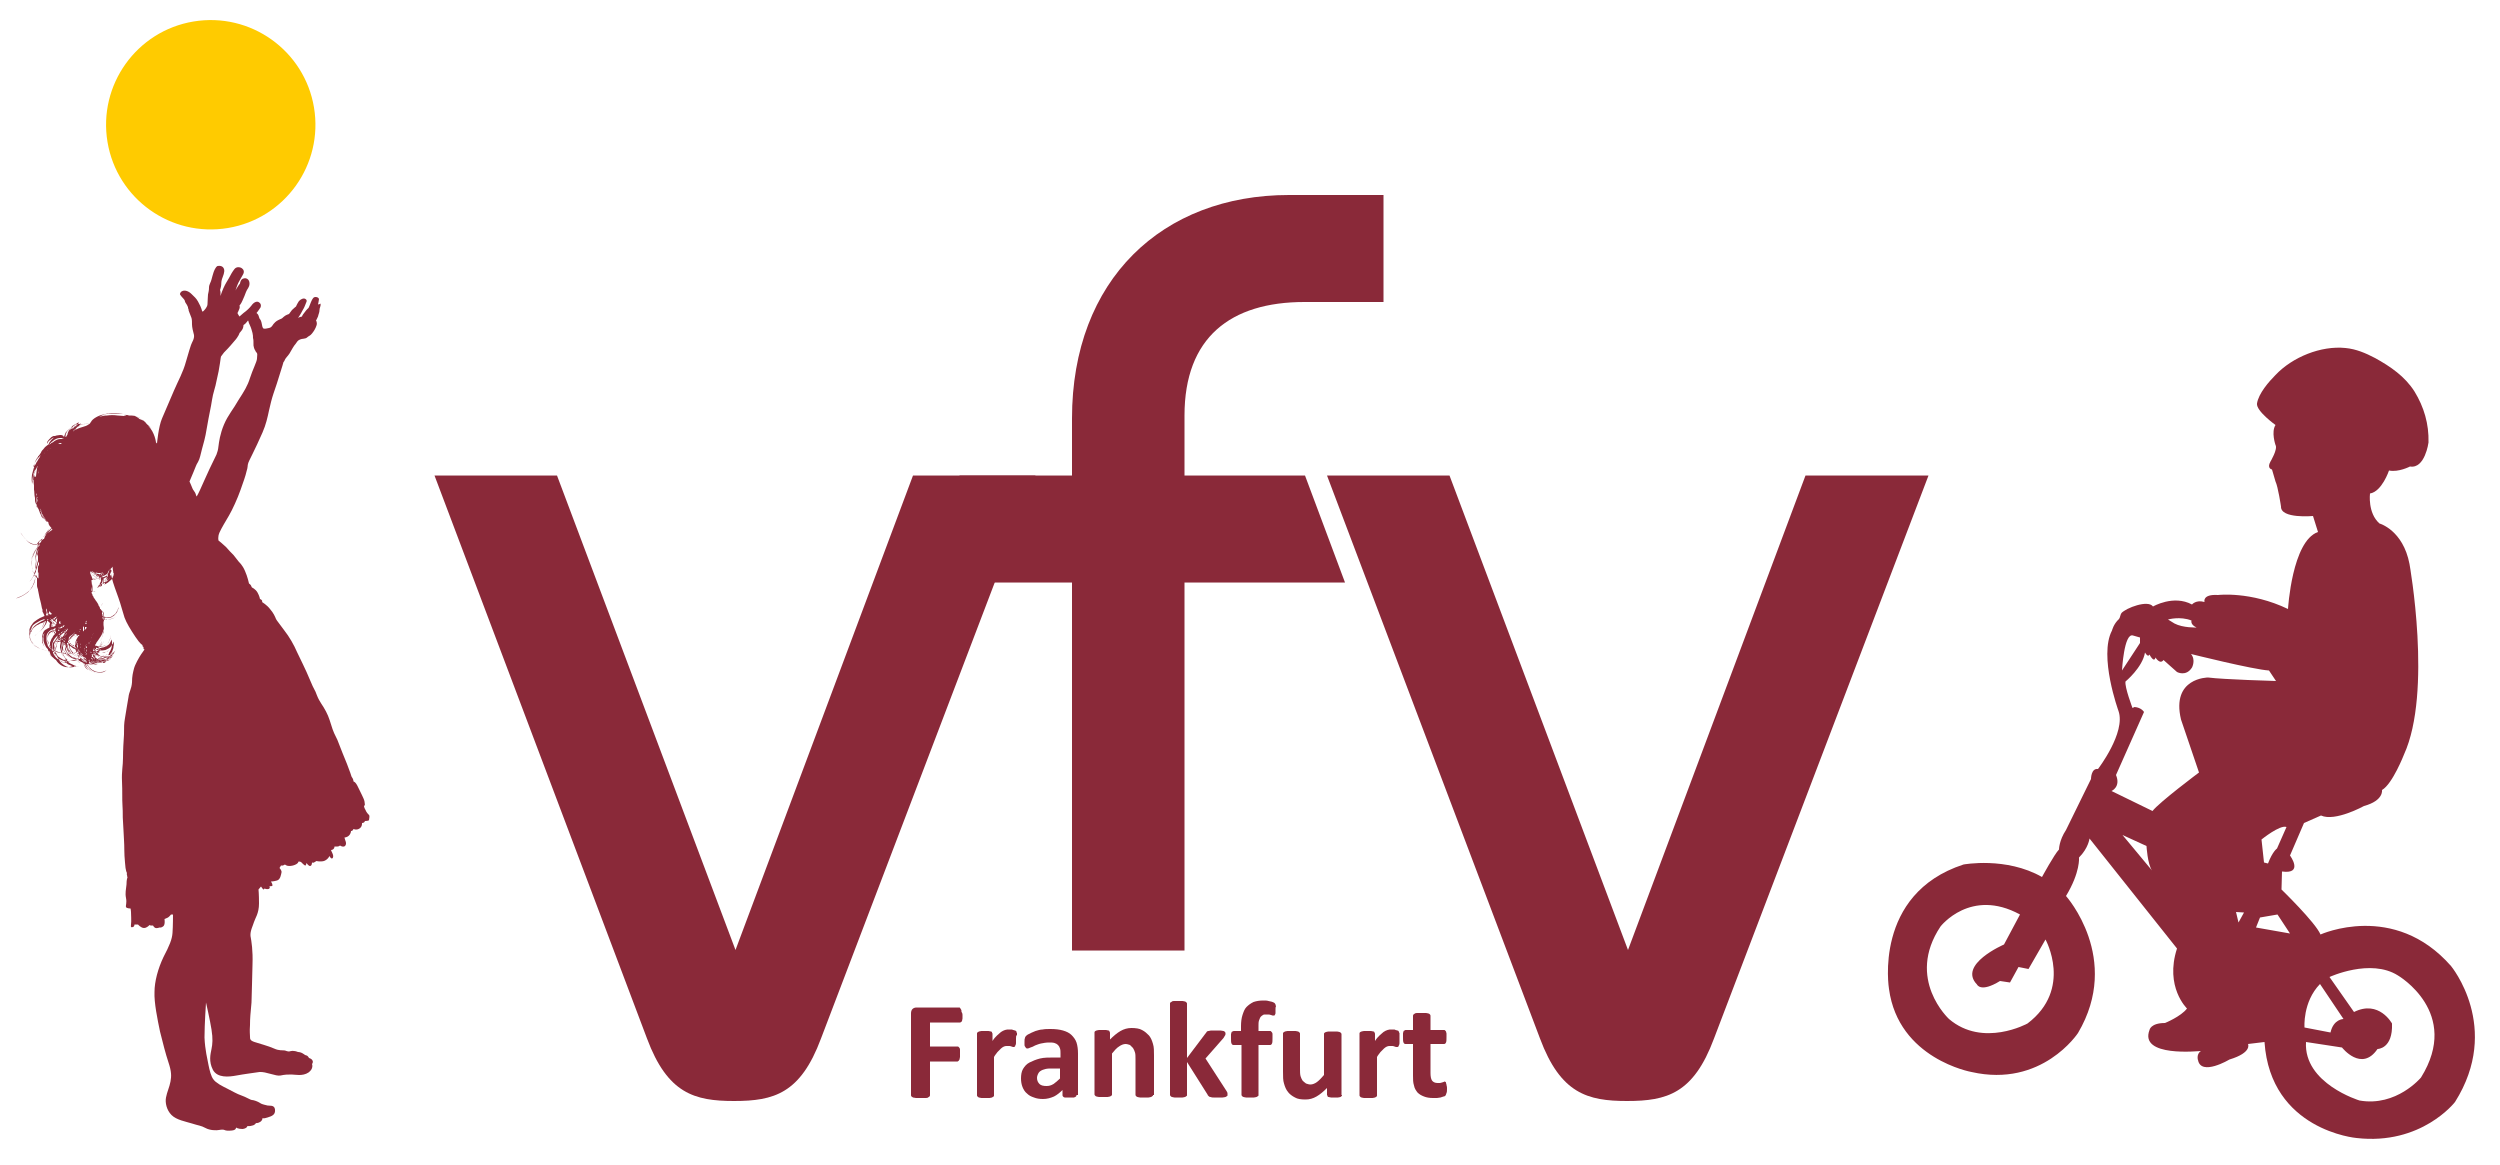 <svg xmlns="http://www.w3.org/2000/svg" xmlns:xlink="http://www.w3.org/1999/xlink" id="Ebene_1" x="0px" y="0px" viewBox="0 0 500 233" style="enable-background:new 0 0 500 233;" xml:space="preserve"> <style type="text/css"> .st0{fill:#8A2939;} .st1{fill:#FFCB00;} </style> <path class="st0" d="M191.9,95.1h36.8l8,21.4h-44.7"></path> <path class="st1" d="M62.8,21.5c1.9,11.4-5.8,22.2-17.2,24.1c-11.4,1.9-22.2-5.8-24.1-17.2C19.6,17,27.3,6.2,38.7,4.3 C50.1,2.4,60.9,10.1,62.8,21.5z"></path> <g> <g> <g> <path class="st0" d="M192.5,203c0,0.3,0,0.5,0,0.7c0,0.2-0.1,0.3-0.1,0.5c-0.1,0.1-0.1,0.2-0.2,0.2c-0.1,0.1-0.1,0.1-0.2,0.1H186 v4.8h5.5c0.1,0,0.2,0,0.2,0.1c0.1,0,0.1,0.1,0.2,0.2c0.1,0.1,0.1,0.3,0.1,0.4c0,0.2,0,0.4,0,0.7c0,0.3,0,0.5,0,0.7 c0,0.2-0.1,0.3-0.1,0.5c-0.1,0.1-0.1,0.2-0.2,0.3c-0.1,0-0.1,0.1-0.2,0.1H186v6.7c0,0.1,0,0.2-0.1,0.3c-0.1,0.1-0.2,0.1-0.3,0.2 c-0.1,0.1-0.3,0.1-0.6,0.1c-0.2,0-0.5,0-0.9,0c-0.3,0-0.6,0-0.9,0c-0.2,0-0.4-0.1-0.6-0.1c-0.1-0.1-0.2-0.1-0.3-0.2 c-0.1-0.1-0.1-0.2-0.1-0.3v-16.3c0-0.4,0.1-0.7,0.3-0.9c0.2-0.2,0.5-0.3,0.8-0.3h8.5c0.1,0,0.2,0,0.2,0.1 c0.1,0.1,0.1,0.1,0.2,0.3c0.1,0.1,0.1,0.3,0.1,0.5C192.4,202.5,192.5,202.7,192.5,203z"></path> <path class="st0" d="M203.2,207.7c0,0.3,0,0.6,0,0.8c0,0.2,0,0.4-0.1,0.5c0,0.1-0.1,0.2-0.1,0.3c-0.1,0-0.1,0.1-0.2,0.1 c-0.1,0-0.2,0-0.2,0c-0.1,0-0.2-0.1-0.3-0.1c-0.1,0-0.2-0.1-0.4-0.1c-0.1,0-0.3,0-0.5,0c-0.2,0-0.4,0-0.6,0.1 c-0.2,0.1-0.4,0.2-0.6,0.4c-0.2,0.2-0.4,0.4-0.7,0.7c-0.2,0.3-0.5,0.6-0.7,1v7.7c0,0.1,0,0.2-0.1,0.2c-0.1,0.1-0.2,0.1-0.3,0.2 c-0.1,0-0.3,0.1-0.5,0.1c-0.2,0-0.5,0-0.8,0c-0.3,0-0.6,0-0.8,0c-0.2,0-0.4-0.1-0.5-0.1c-0.1,0-0.2-0.1-0.3-0.2 c-0.1-0.1-0.1-0.2-0.1-0.2v-12.4c0-0.1,0-0.2,0.1-0.2c0.1-0.1,0.1-0.1,0.3-0.2c0.1,0,0.3-0.1,0.5-0.1c0.2,0,0.4,0,0.7,0 c0.3,0,0.5,0,0.7,0c0.2,0,0.3,0.1,0.5,0.1c0.1,0,0.2,0.1,0.2,0.2c0,0.1,0.1,0.2,0.1,0.2v1.5c0.3-0.5,0.6-0.8,0.9-1.1 c0.3-0.3,0.6-0.5,0.8-0.7c0.3-0.2,0.5-0.3,0.8-0.4c0.3-0.1,0.5-0.1,0.8-0.1c0.1,0,0.2,0,0.4,0c0.1,0,0.3,0,0.4,0.1 c0.2,0,0.3,0.1,0.4,0.1c0.1,0,0.2,0.1,0.2,0.1c0.1,0.1,0.1,0.1,0.1,0.2c0,0.1,0,0.1,0.1,0.2c0,0.1,0,0.2,0,0.4 C203.2,207.1,203.2,207.4,203.2,207.7z"></path> <path class="st0" d="M215.3,219c0,0.1,0,0.2-0.1,0.3c-0.1,0.1-0.2,0.1-0.4,0.2c-0.2,0-0.5,0-0.9,0c-0.4,0-0.7,0-0.9,0 c-0.2,0-0.3-0.1-0.4-0.2c-0.1-0.1-0.1-0.2-0.1-0.3v-1c-0.5,0.5-1.1,1-1.7,1.3c-0.7,0.3-1.4,0.5-2.2,0.5c-0.7,0-1.3-0.1-1.8-0.3 c-0.6-0.2-1-0.4-1.4-0.8c-0.4-0.3-0.7-0.8-0.9-1.3c-0.2-0.5-0.3-1.1-0.3-1.7c0-0.7,0.1-1.4,0.4-1.9c0.3-0.5,0.7-1,1.3-1.3 c0.6-0.3,1.3-0.6,2.1-0.8c0.8-0.2,1.8-0.2,2.9-0.2h1.2v-0.8c0-0.4,0-0.7-0.1-1c-0.1-0.3-0.2-0.5-0.4-0.7 c-0.2-0.2-0.4-0.3-0.7-0.4c-0.3-0.1-0.7-0.1-1.1-0.1c-0.6,0-1.1,0.1-1.6,0.2c-0.5,0.1-0.9,0.3-1.2,0.4c-0.3,0.2-0.6,0.3-0.9,0.4 s-0.4,0.2-0.6,0.2c-0.1,0-0.2,0-0.3-0.1c-0.1-0.1-0.1-0.2-0.2-0.3c-0.1-0.1-0.1-0.3-0.1-0.4c0-0.2,0-0.4,0-0.6 c0-0.3,0-0.5,0.1-0.7c0-0.2,0.1-0.3,0.3-0.5c0.1-0.1,0.4-0.3,0.7-0.4c0.3-0.2,0.7-0.3,1.1-0.5c0.4-0.1,0.9-0.3,1.4-0.3 c0.5-0.1,1-0.1,1.6-0.1c1,0,1.8,0.1,2.5,0.3c0.7,0.2,1.3,0.5,1.7,0.9c0.4,0.4,0.8,0.9,1,1.5c0.2,0.6,0.3,1.4,0.3,2.2V219z M211.8,213.7h-1.3c-0.6,0-1,0-1.4,0.1c-0.4,0.1-0.7,0.2-1,0.4c-0.3,0.2-0.4,0.4-0.5,0.6c-0.1,0.2-0.2,0.5-0.2,0.8 c0,0.5,0.2,0.9,0.5,1.2c0.3,0.3,0.8,0.4,1.4,0.4c0.5,0,0.9-0.1,1.4-0.4c0.4-0.3,0.8-0.6,1.3-1.1V213.7z"></path> <path class="st0" d="M230.6,219c0,0.1,0,0.2-0.1,0.2c-0.1,0.1-0.1,0.1-0.3,0.2c-0.1,0-0.3,0.1-0.5,0.1c-0.2,0-0.5,0-0.8,0 c-0.3,0-0.6,0-0.9,0c-0.2,0-0.4-0.1-0.5-0.1c-0.1,0-0.2-0.1-0.3-0.2c-0.1-0.1-0.1-0.2-0.1-0.2v-7.1c0-0.6,0-1.1-0.1-1.4 c-0.1-0.3-0.2-0.6-0.4-0.9c-0.2-0.2-0.4-0.4-0.6-0.6c-0.3-0.1-0.6-0.2-0.9-0.2c-0.4,0-0.9,0.2-1.3,0.5c-0.5,0.3-0.9,0.8-1.4,1.4 v8.2c0,0.1,0,0.2-0.1,0.2c-0.1,0.1-0.1,0.1-0.3,0.2c-0.1,0-0.3,0.1-0.5,0.1c-0.2,0-0.5,0-0.8,0c-0.3,0-0.6,0-0.9,0 c-0.2,0-0.4-0.1-0.5-0.1c-0.1,0-0.2-0.1-0.3-0.2c-0.1-0.1-0.1-0.2-0.1-0.2v-12.4c0-0.1,0-0.2,0.1-0.2c0-0.1,0.1-0.1,0.3-0.2 c0.1,0,0.3-0.1,0.5-0.1c0.2,0,0.4,0,0.7,0c0.3,0,0.5,0,0.7,0c0.2,0,0.3,0.1,0.5,0.1c0.1,0,0.2,0.1,0.2,0.2c0,0.1,0.1,0.2,0.1,0.2 v1.4c0.7-0.7,1.4-1.3,2.1-1.7c0.7-0.4,1.4-0.6,2.2-0.6c0.8,0,1.6,0.1,2.1,0.4c0.6,0.3,1,0.7,1.4,1.1c0.4,0.5,0.6,1,0.8,1.7 c0.2,0.6,0.2,1.4,0.2,2.3V219z"></path> <path class="st0" d="M245.5,219c0,0.1,0,0.2-0.1,0.2c-0.1,0.1-0.1,0.1-0.3,0.2c-0.1,0-0.3,0.1-0.6,0.1c-0.2,0-0.5,0-0.9,0 c-0.4,0-0.7,0-0.9,0c-0.2,0-0.4,0-0.6-0.1c-0.2,0-0.3-0.1-0.4-0.2c-0.1-0.1-0.2-0.2-0.2-0.3l-4.1-6.5v6.6c0,0.1,0,0.2-0.1,0.2 c-0.1,0.1-0.1,0.1-0.3,0.2c-0.1,0-0.3,0.1-0.5,0.1c-0.2,0-0.5,0-0.8,0c-0.3,0-0.6,0-0.8,0c-0.2,0-0.4-0.1-0.5-0.1 c-0.1,0-0.2-0.1-0.3-0.2c-0.1-0.1-0.1-0.2-0.1-0.2v-18.3c0-0.1,0-0.2,0.1-0.2c0.1-0.1,0.2-0.1,0.3-0.2c0.1-0.1,0.3-0.1,0.5-0.1 c0.2,0,0.5,0,0.8,0c0.3,0,0.6,0,0.8,0c0.2,0,0.4,0.1,0.5,0.1c0.1,0,0.2,0.1,0.3,0.2c0.1,0.1,0.1,0.2,0.1,0.2v10.9l3.7-4.9 c0.1-0.1,0.2-0.2,0.2-0.3c0.1-0.1,0.2-0.2,0.4-0.2c0.2,0,0.3-0.1,0.6-0.1c0.2,0,0.5,0,0.9,0c0.3,0,0.6,0,0.9,0 c0.2,0,0.4,0.1,0.6,0.1c0.1,0,0.2,0.1,0.3,0.2c0.1,0.1,0.1,0.2,0.1,0.3c0,0.1,0,0.3-0.1,0.4c-0.1,0.2-0.2,0.3-0.3,0.5l-3.6,4.1 l4.2,6.5c0.1,0.2,0.2,0.3,0.2,0.5C245.5,218.7,245.5,218.9,245.5,219z"></path> <path class="st0" d="M255.1,201.9c0,0.3,0,0.5,0,0.6c0,0.2,0,0.3-0.1,0.4c0,0.1-0.1,0.1-0.1,0.2c0,0-0.1,0-0.2,0 c-0.1,0-0.1,0-0.2,0c-0.1,0-0.2-0.1-0.3-0.1c-0.1,0-0.3-0.1-0.4-0.1c-0.2,0-0.3,0-0.6,0c-0.3,0-0.5,0-0.6,0.1 c-0.2,0.1-0.3,0.2-0.5,0.4c-0.1,0.2-0.2,0.4-0.3,0.7c-0.1,0.3-0.1,0.6-0.1,1v1.1h2.3c0.1,0,0.2,0,0.2,0.1c0.1,0,0.1,0.1,0.2,0.2 c0.1,0.1,0.1,0.3,0.1,0.4c0,0.2,0,0.4,0,0.7c0,0.5,0,0.9-0.1,1.1c-0.1,0.2-0.2,0.3-0.4,0.3h-2.3v10c0,0.1,0,0.2-0.1,0.2 c-0.1,0.1-0.1,0.1-0.3,0.2c-0.1,0-0.3,0.1-0.5,0.1c-0.2,0-0.5,0-0.8,0c-0.3,0-0.6,0-0.8,0c-0.2,0-0.4-0.1-0.5-0.1 c-0.1,0-0.2-0.1-0.3-0.2c-0.1-0.1-0.1-0.2-0.1-0.2v-10h-1.6c-0.2,0-0.3-0.1-0.4-0.3c-0.1-0.2-0.1-0.6-0.1-1.1c0-0.3,0-0.5,0-0.7 c0-0.2,0.1-0.3,0.1-0.4c0-0.1,0.1-0.2,0.2-0.2c0.1,0,0.2-0.1,0.2-0.1h1.5v-1c0-0.8,0.1-1.6,0.3-2.2c0.2-0.6,0.4-1.2,0.8-1.6 c0.4-0.4,0.8-0.7,1.4-1c0.6-0.2,1.2-0.3,2-0.3c0.4,0,0.7,0,1,0.1c0.3,0.1,0.6,0.1,0.8,0.2c0.2,0.1,0.3,0.1,0.4,0.2 c0.1,0.1,0.1,0.1,0.2,0.3c0,0.1,0.1,0.3,0.1,0.4C255.1,201.4,255.1,201.6,255.1,201.9z"></path> <path class="st0" d="M268.4,219c0,0.1,0,0.2-0.1,0.2c0,0.1-0.1,0.1-0.2,0.2c-0.1,0-0.3,0.1-0.5,0.1c-0.2,0-0.4,0-0.7,0 c-0.3,0-0.6,0-0.7,0c-0.2,0-0.3-0.1-0.5-0.1c-0.1,0-0.2-0.1-0.2-0.2c0-0.1-0.1-0.2-0.1-0.2v-1.4c-0.7,0.7-1.4,1.3-2.1,1.7 c-0.7,0.4-1.4,0.6-2.2,0.6c-0.9,0-1.6-0.1-2.1-0.4c-0.6-0.3-1.1-0.7-1.4-1.1c-0.4-0.5-0.6-1-0.8-1.7c-0.2-0.6-0.2-1.4-0.2-2.4 v-7.6c0-0.1,0-0.2,0.1-0.2c0.1-0.1,0.1-0.1,0.3-0.2c0.1,0,0.3-0.1,0.5-0.1c0.2,0,0.5,0,0.8,0c0.3,0,0.6,0,0.8,0 c0.2,0,0.4,0.1,0.5,0.1c0.1,0,0.2,0.1,0.3,0.2c0.1,0.1,0.1,0.2,0.1,0.2v7c0,0.6,0,1.1,0.1,1.5c0.1,0.3,0.2,0.6,0.4,0.9 c0.2,0.2,0.4,0.4,0.7,0.6c0.3,0.1,0.6,0.2,0.9,0.2c0.4,0,0.9-0.2,1.3-0.5c0.4-0.3,0.9-0.8,1.4-1.4v-8.2c0-0.1,0-0.2,0.1-0.2 c0-0.1,0.1-0.1,0.3-0.2c0.1,0,0.3-0.1,0.5-0.1c0.2,0,0.5,0,0.8,0c0.3,0,0.6,0,0.9,0c0.2,0,0.4,0.1,0.5,0.1c0.1,0,0.2,0.1,0.3,0.2 c0.1,0.1,0.1,0.2,0.1,0.2V219z"></path> <path class="st0" d="M279.9,207.7c0,0.3,0,0.6,0,0.8c0,0.2,0,0.4-0.1,0.5c0,0.1-0.1,0.2-0.1,0.3c-0.1,0-0.1,0.1-0.2,0.1 c-0.1,0-0.2,0-0.3,0c-0.1,0-0.2-0.1-0.3-0.1c-0.1,0-0.2-0.1-0.4-0.1c-0.1,0-0.3,0-0.5,0c-0.2,0-0.4,0-0.6,0.1 c-0.2,0.1-0.4,0.2-0.6,0.4c-0.2,0.2-0.4,0.4-0.7,0.7c-0.2,0.3-0.5,0.6-0.7,1v7.7c0,0.1,0,0.2-0.1,0.2c-0.1,0.1-0.1,0.1-0.3,0.2 c-0.1,0-0.3,0.1-0.5,0.1c-0.2,0-0.5,0-0.9,0c-0.3,0-0.6,0-0.8,0c-0.2,0-0.4-0.1-0.5-0.1c-0.1,0-0.2-0.1-0.3-0.2 c-0.1-0.1-0.1-0.2-0.1-0.2v-12.4c0-0.1,0-0.2,0.1-0.2c0-0.1,0.1-0.1,0.3-0.2c0.1,0,0.3-0.1,0.5-0.1c0.2,0,0.4,0,0.7,0 c0.3,0,0.5,0,0.7,0c0.2,0,0.3,0.1,0.5,0.1c0.1,0,0.2,0.1,0.2,0.2c0,0.1,0.1,0.2,0.1,0.2v1.5c0.3-0.5,0.6-0.8,0.9-1.1 c0.3-0.3,0.6-0.5,0.8-0.7c0.3-0.2,0.5-0.3,0.8-0.4c0.3-0.1,0.5-0.1,0.8-0.1c0.1,0,0.3,0,0.4,0c0.1,0,0.3,0,0.4,0.1 c0.1,0,0.3,0.1,0.4,0.1c0.1,0,0.2,0.1,0.2,0.1c0,0.1,0.1,0.1,0.1,0.2c0,0.1,0,0.1,0.1,0.2c0,0.1,0,0.2,0,0.4 C279.9,207.1,279.9,207.4,279.9,207.7z"></path> <path class="st0" d="M289.4,217.7c0,0.4,0,0.7-0.1,0.9c-0.1,0.2-0.1,0.4-0.2,0.5c-0.1,0.1-0.2,0.2-0.4,0.2 c-0.2,0.1-0.4,0.1-0.6,0.2c-0.2,0-0.5,0.1-0.7,0.1c-0.3,0-0.5,0-0.8,0c-0.7,0-1.3-0.1-1.8-0.3c-0.5-0.2-0.9-0.4-1.3-0.8 c-0.3-0.4-0.6-0.8-0.7-1.4c-0.2-0.6-0.2-1.2-0.2-2v-6.3h-1.5c-0.2,0-0.3-0.1-0.4-0.3c-0.1-0.2-0.1-0.6-0.1-1.1c0-0.3,0-0.5,0-0.7 c0-0.2,0.1-0.3,0.1-0.4c0-0.1,0.1-0.2,0.2-0.2c0.1,0,0.1-0.1,0.2-0.1h1.5v-2.8c0-0.1,0-0.2,0.1-0.3c0.1-0.1,0.1-0.1,0.3-0.2 c0.1-0.1,0.3-0.1,0.5-0.1c0.2,0,0.5,0,0.8,0c0.3,0,0.6,0,0.9,0c0.2,0,0.4,0.1,0.5,0.1c0.1,0,0.2,0.1,0.3,0.2 c0.1,0.1,0.1,0.2,0.1,0.3v2.8h2.7c0.1,0,0.2,0,0.2,0.1c0.1,0,0.1,0.1,0.2,0.2c0,0.1,0.1,0.3,0.1,0.4c0,0.2,0,0.4,0,0.7 c0,0.5,0,0.9-0.1,1.1c-0.1,0.2-0.2,0.3-0.4,0.3h-2.7v5.8c0,0.7,0.1,1.2,0.3,1.5c0.2,0.3,0.6,0.5,1.1,0.5c0.2,0,0.4,0,0.5,0 c0.1,0,0.3-0.1,0.4-0.1c0.1,0,0.2-0.1,0.3-0.1c0.1,0,0.2-0.1,0.2-0.1c0.1,0,0.1,0,0.2,0.1c0.1,0,0.1,0.1,0.1,0.2 c0,0.1,0.1,0.2,0.1,0.4C289.4,217.3,289.4,217.5,289.4,217.7z"></path> </g> </g> <path class="st0" d="M214.4,190.2V83.7c0-27.8,18.1-44.7,43.4-44.7h18.9v21.4h-15.8c-14.8,0-24,7.1-24,22.7v12H261l8,21.4h-32.1 v73.6H214.4z"></path> <path class="st0" d="M385.7,95.1l-42.9,112.6c-4.1,11-9.4,12.5-17.4,12.5c-7.9,0-13.3-1.5-17.4-12.5L265.4,95.1h24.5l35.7,94.9 l35.5-94.9H385.7z"></path> <g> <path class="st0" d="M6.2,126.1L6.2,126.1L6.2,126.1z"></path> <path class="st0" d="M63.6,60.9c0,0,0.2-0.9,0.2-1.1c-0.1-0.3-0.4-0.4-0.7-0.4c-0.4,0-0.6,0.3-0.9,1c-0.2,0.6-0.5,1.2-0.5,1.2 s-0.3,0.2-0.8,0.9c-0.5,0.6-0.5,0.8-0.5,0.8s-0.3,0.1-0.4,0.1c-0.1,0-0.4,0.2-0.4,0.2s0.5-0.7,0.9-1.5c0.5-0.8,0.5-1.1,0.7-1.5 c0.2-0.4,0.2-0.6-0.1-0.8c-0.3-0.2-0.8-0.1-1.3,0.4c-0.4,0.6-0.6,1.1-0.6,1.1s-0.4,0.3-0.8,0.7c-0.3,0.4-0.6,0.8-0.6,0.8 s-0.7,0.2-1.1,0.6c-0.4,0.4-0.4,0.3-0.8,0.5c-0.4,0.2-0.7,0.3-1.2,0.9c-0.4,0.6-0.5,0.7-0.9,0.8c-0.4,0.1-0.9,0.2-1.1,0.1 c-0.2-0.1-0.3-0.6-0.4-1.2c-0.1-0.5-0.4-0.8-0.4-0.8s-0.1-0.3-0.2-0.6c-0.1-0.3-0.4-0.5-0.4-0.5s0.5-0.6,0.8-1.1 c0.2-0.5,0-0.9-0.4-1.1c-0.4-0.2-1,0.1-1.4,0.7c-0.4,0.5-0.9,1-1.6,1.5c-0.6,0.5-0.8,0.7-0.8,0.7s-0.1-0.1-0.2-0.3 c-0.1-0.1-0.2-0.4-0.2-0.4s0.3-0.6,0.4-0.9c0.1-0.3,0-0.6,0-0.6s0.3-0.3,0.6-1c0.3-0.7,0.5-1.1,0.7-1.7c0.2-0.6,0.7-0.9,0.7-1.7 c0-0.8-0.6-1.2-1.2-1c-0.6,0.1-0.7,1-0.7,1s0,0-0.3,0.4c-0.3,0.4-0.6,1-0.6,1s0.3-1,0.6-1.6c0.3-0.5,0.5-0.9,0.9-1.6 c0.4-0.7,0-1.1-0.3-1.3c-0.3-0.2-1-0.3-1.4,0.2c-0.4,0.5-0.8,1.2-1.1,1.8c-0.4,0.7-0.7,1.1-1.1,2c-0.4,0.9-0.6,1.6-0.6,1.6 s0-0.4,0-0.7c0-0.3-0.1-0.5-0.1-0.5s0.1-0.2,0.2-0.7c0.1-0.5,0-0.9,0.2-1.5c0.2-0.6,0.6-1.4,0.4-2c-0.2-0.6-0.8-0.7-1.3-0.6 c-0.4,0.2-0.7,1-0.8,1.3c-0.1,0.4-0.3,0.9-0.4,1.4c-0.1,0.5-0.5,1-0.5,1.6c0,0.6-0.1,0.9-0.2,1.4c0,0.4-0.1,1.2-0.1,1.9 c0,0.6-0.6,1.2-0.8,1.4c-0.3,0.3-0.3-0.1-0.4-0.4c-0.1-0.3-0.3-0.8-0.7-1.5c-0.4-0.7-0.7-0.9-1.3-1.5c-0.6-0.6-1.3-0.8-1.8-0.6 c-0.5,0.2-0.5,0.6-0.5,0.6s-0.1,0,0.3,0.5c0.4,0.4,0.6,0.7,0.6,0.7s0.1,0.2,0.1,0.3c0,0.1,0.2,0.4,0.4,0.7 c0.1,0.3,0.2,0.4,0.2,0.4s0,0.1,0,0.2c0,0.1,0.1,0.2,0.1,0.2s0,0.3,0.1,0.5c0.1,0.3,0.3,0.8,0.5,1.3c0.1,0.4,0.1,0.8,0.1,1.3 c0,0.5,0.2,1.4,0.4,2.1c0.1,0.8-0.4,1.4-0.6,2c-0.2,0.6-0.4,1.2-1,3.3c-0.6,2.2-1.5,3.7-2.4,5.8c-0.9,2.1-1.7,4-2.4,5.6 c-0.7,1.6-1,5-1,5l-0.2-0.2c0,0-0.2-2-1.6-3.4c0.2,0.2,0.4,0.3,0.7,0.5c0.1,0.1,0.2,0.1,0.3,0.2c-0.3-0.2-0.6-0.4-0.8-0.6 c0,0-0.1-0.1-0.1-0.1c-0.3-0.2-0.5-0.5-0.7-0.7c-0.3-0.3-0.6-0.5-0.9-0.7c-0.1-0.1-0.1-0.1-0.2-0.1c-0.3-0.2-0.6-0.3-0.9-0.4l0,0 c-0.4-0.1-0.8-0.1-1.2-0.1c-0.3-0.1-0.7-0.2-1.1-0.3c0.1,0,0.2,0,0.3,0c-0.1,0-0.3,0-0.4,0c-0.1,0-0.2,0-0.3-0.1 c-0.4-0.1-0.9-0.1-1.3-0.1c-0.2,0-0.4,0-0.6,0c-0.3,0-0.5,0-0.8,0.1c-0.1,0-0.2,0-0.4,0.1c-0.6,0.1-1.1,0.2-1.7,0.5 c-0.4,0.2-0.9,0.5-1.2,0.9c0,0.1-0.1,0.1-0.1,0.2l0,0c-0.1,0.1-0.2,0.2-0.2,0.3c-0.1,0.1-0.2,0.1-0.3,0.2c-0.7,0.5-1.3,0.4-2.5,1 l0,0l0-0.1c0,0-0.1,0.1-0.1,0.1c-0.2,0.1-0.4,0.3-0.5,0.4c0-0.1,0.1-0.1,0.1-0.2c0.2-0.1,0.3-0.3,0.5-0.4l0,0 c0.1-0.1,0.2-0.3,0.4-0.4l0,0c0.1-0.1,0.3-0.1,0.6-0.2c-0.2,0.1-0.4,0.1-0.5,0.2l0,0c0.1-0.1,0.2-0.3,0.3-0.4l0,0 c0.4-0.1,1-0.1,1.4-0.1c0.2,0,0.4-0.1,0.5-0.1c-0.5,0.1-1,0.1-1.5,0.1c-0.1,0-0.2,0-0.2,0c-0.1,0-0.1,0-0.2,0c0,0,0.1-0.1,0.1-0.1 c0-0.1,0-0.1,0-0.1s0,0-0.1,0.1c0,0,0,0.1-0.1,0.1l-0.1,0c0,0-0.1,0-0.2,0c-0.1,0-0.2,0-0.2,0.1l-0.1,0l-0.1,0c0,0,0,0,0.1-0.1 c0.1-0.1,0.2-0.2,0.2-0.3c-0.1,0.2-0.3,0.3-0.4,0.4c0,0-0.1,0.1-0.1,0.1l0,0c-0.1,0.1-0.2,0.1-0.3,0.2v-0.1l0,0.1l0,0 c-0.1,0.1-0.2,0.2-0.3,0.3c0,0,0,0-0.1,0c-0.1,0.1-0.2,0.1-0.3,0.2l-0.1,0.1c-0.1,0.1-0.2,0.1-0.3,0.2c-0.1,0.1-0.2,0.3-0.4,0.4 c0,0.1-0.1,0.1-0.1,0.2c-0.1,0.2-0.2,0.5-0.3,0.8C12.6,87,12.3,87,12,87c-0.2,0-0.5,0.1-0.7,0.1c-0.1,0-0.2,0.1-0.3,0.1l0,0 l-0.1,0l0,0l-0.1,0l-0.1,0l-0.2,0.1c-0.1,0-0.1,0.1-0.2,0.1c-0.1,0.1-0.3,0.3-0.4,0.4c-0.1,0.1-0.3,0.3-0.4,0.5 c-0.1,0.1-0.1,0.3-0.1,0.5c0.1-0.3,0.3-0.6,0.6-0.8c0.2-0.2,0.5-0.4,0.8-0.5c-0.2,0.2-0.5,0.4-0.7,0.7c-0.2,0.2-0.3,0.4-0.4,0.7 c-0.1,0.1-0.2,0.1-0.3,0.2c-0.3,0.2-0.5,0.4-0.7,0.7c-0.2,0.2-0.4,0.4-0.5,0.7C8,90.8,7.9,91,7.8,91.1l-0.1,0.1 c-0.1,0-0.1,0.1-0.1,0.2c-0.1,0.1-0.2,0.2-0.3,0.4c-0.2,0.3-0.3,0.6-0.4,0.9c-0.1,0.3-0.1,0.5-0.1,0.8c0,0.1-0.1,0.2-0.1,0.3 c-0.1,0.4-0.2,0.7-0.3,1.1c-0.1,0.8-0.1,1.5,0.1,1.9c-0.1-0.5,0-1.1,0.1-1.7c0.1-0.5,0.3-0.9,0.5-1.3l0,0c0,0.1,0,0.1,0,0.2 c-0.1,0.4-0.2,0.8-0.3,1.3c-0.1,0.6-0.1,1.2,0,1.8l0,0c0,0.1,0,0.3,0,0.4c0,0.3,0,0.7,0,1.1c0,0.4,0.1,0.8,0.2,1 c-0.1-0.6-0.1-1.1,0-1.7c0,0.1,0,0.1,0,0.1c0,0.4,0,0.8,0,1.1c0,0.1,0,0.3,0,0.4c0,0.1,0,0.1,0,0.1v0.1l0,0l0,0l0,0l0,0l0,0l0,0 l0,0l0,0l0,0.1l0,0.2c0,0.3,0.1,0.6,0.2,0.8c0.1,0.2,0.2,0.4,0.3,0.7c0.1,0.1,0.1,0.2,0.2,0.3c0.1,0.3,0.2,0.5,0.3,0.8 c0.1,0.2,0.2,0.4,0.3,0.7c0.1,0.2,0.3,0.4,0.5,0.5c-0.3-0.3-0.5-0.8-0.6-1.2c0.2,0.4,0.5,0.8,0.8,1.2c0.2,0.2,0.4,0.5,0.7,0.7 c0,0.1,0,0.1,0,0.2c0.1,0.4,0.4,0.7,0.6,0.9c-0.1,0.1-0.2,0.2-0.3,0.3c-0.3,0.3-0.6,0.6-0.8,1c-0.2,0.3-0.3,0.6-0.4,0.9l-0.1,0 c-0.3,0.2-0.4,0.3-0.6,0.5c0,0-0.1,0.1-0.1,0.1l-0.1,0.1c0,0.1-0.1,0.1-0.2,0.2c-0.1,0.1-0.1,0.2-0.2,0.3l-0.1,0 c-0.5,0-0.9-0.1-1.3-0.3c-0.4-0.2-0.7-0.5-1-0.9c-0.4-0.4-0.7-0.9-1-1.3c0.2,0.4,0.5,0.7,0.8,1.1c0.3,0.3,0.6,0.7,1,0.9 c0.4,0.2,0.8,0.4,1.3,0.4c0.1,0,0.2,0,0.3,0v0l0,0l0,0l0,0c0.1,0,0.1,0,0.2,0l0,0c-0.1,0.1-0.2,0.2-0.2,0.3c0,0.1-0.1,0.1-0.1,0.2 c-0.4,0.6-0.8,1.3-1,2c-0.1,0.4-0.2,0.7-0.2,1.1c0,0.2,0,0.4,0,0.5c0,0.2,0,0.4,0,0.5c0-0.3,0-0.7,0-1c0-0.3,0.1-0.7,0.2-1 c0.2-0.7,0.5-1.3,0.8-1.8c0.1-0.2,0.2-0.3,0.4-0.5c0.1-0.1,0.2-0.2,0.2-0.3l0,0l0,0l0,0l0,0c0.1,0,0.1,0,0.2-0.1l0,0 c-0.1,0.1-0.1,0.2-0.1,0.3l0,0c-0.3,0.3-0.5,0.6-0.7,0.9c-0.4,0.7-0.7,1.4-0.8,2.1l0,0c-0.1,0.4-0.1,0.8,0,1.2 c0,0.4,0.1,0.7,0.2,1.1c0.1,0.2,0.2,0.3,0.3,0.5c-0.1,0.2-0.2,0.3-0.3,0.5c-0.2,0.3-0.4,0.7-0.7,0.9c0.4-0.4,0.7-0.9,0.9-1.4l0,0 c0.1,0.1,0.1,0.1,0.1,0.2l0,0c0,0.1,0,0.2,0,0.2c-0.1,0.7-0.2,1.3-0.5,1.8c0.3-0.5,0.4-1.1,0.5-1.7c0-0.1,0-0.2,0-0.3 c0,0,0.1,0.1,0.1,0.1c0,0,0.1,0.1,0.1,0.1l0,0c0,0.3-0.1,0.5-0.1,0.8l0,0c-0.1,0.4-0.2,0.7-0.4,1c-0.1,0.3-0.3,0.6-0.6,0.9 c-0.5,0.5-1.1,0.9-1.7,1.2c-0.4,0.2-0.8,0.3-1.1,0.5c0.7-0.2,1.3-0.5,1.9-0.9c0.3-0.2,0.6-0.4,0.8-0.7c0.1-0.1,0.2-0.3,0.3-0.4 c0.1-0.2,0.2-0.3,0.3-0.5c0.3-0.6,0.5-1.2,0.6-1.9c0.1,0.1,0.1,0.1,0.2,0.2c0,0.1,0.1,0.1,0.1,0.1c0,0.3,0,0.6,0,0.9 c0,0.2,0,0.4,0,0.6c0,0.3,0.1,0.5,0.2,0.8c0,0.1,0,0.1,0,0.1l0.1,0.5c0.1,0.3,0.1,0.7,0.2,1c0.1,0.4,0.2,0.8,0.3,1.2 c0.1,0.3,0.1,0.7,0.2,1c0.1,0.1,0.1,0.3,0.1,0.4l0,0.1l0,0.1c0,0.1,0.1,0.2,0.1,0.2c0.1,0.1,0.1,0.3,0.2,0.4 c0,0.1,0.1,0.2,0.1,0.3c-0.3,0.1-0.6,0.3-0.9,0.4c-0.4,0.2-0.8,0.5-1.2,0.8c-0.1,0.1-0.3,0.3-0.4,0.5c-0.2,0.2-0.3,0.4-0.4,0.7 c0,0.1-0.1,0.1-0.1,0.2l0,0.1v0.1l0,0.1c0,0.1-0.1,0.3-0.1,0.4c0,0.3,0,0.5,0.1,0.7c0-0.2,0-0.5,0-0.7c0-0.1,0-0.2,0.1-0.3l0-0.1 l0-0.1l0,0l0,0h0l0,0l0,0l0,0l0,0l0,0v0l0,0c0,0,0,0,0,0c0.2-0.4,0.5-0.8,0.8-1.1c-0.3,0.3-0.5,0.7-0.7,1.2l0,0.1 c0,0.1,0,0.1-0.1,0.2c0,0.1,0,0.2-0.1,0.3c0,0.2,0,0.5,0,0.7c0.1,0.5,0.3,0.9,0.5,1.2c0.3,0.4,0.6,0.6,0.9,0.9 c-0.3-0.2-0.6-0.5-0.8-0.8c-0.2-0.3-0.4-0.7-0.5-1.1c-0.1-0.4-0.1-0.9,0-1.2c0,0,0-0.1,0-0.1l0-0.1l0-0.1c0-0.1,0.1-0.2,0.1-0.3 c0.1-0.2,0.2-0.3,0.3-0.5c0.2-0.3,0.5-0.5,0.8-0.7c0.3-0.2,0.6-0.3,0.9-0.5c0.3-0.1,0.5-0.2,0.8-0.3c0,0.1,0,0.1,0,0.2 c-0.3,0.1-0.7,0.3-1,0.5c-0.3,0.2-0.7,0.4-1,0.7c-0.2,0.2-0.3,0.3-0.4,0.5c-0.1,0.1-0.1,0.2-0.2,0.3c0,0,0,0.1-0.1,0.2 c0,0,0,0.1-0.1,0.1c-0.1,0.2-0.1,0.5-0.1,0.7c0,0.2,0,0.5,0.1,0.7l0,0c0.1,0.4,0.4,0.8,0.6,1.1l0,0c0.3,0.3,0.6,0.6,1,0.8 c0.4,0.2,0.7,0.3,1.1,0.4c0.2,0.1,0.5,0.1,0.7,0.1c-0.6,0-1.3-0.2-1.9-0.6c-0.1-0.1-0.2-0.1-0.3-0.2c-0.3-0.2-0.7-0.5-0.9-0.9 c-0.1-0.2-0.2-0.4-0.3-0.6c0-0.2-0.1-0.4-0.1-0.6c0-0.2,0-0.4,0.1-0.6c0-0.1,0-0.1,0.1-0.2l0.1-0.1c0-0.1,0.1-0.2,0.1-0.3 c0.2-0.4,0.5-0.6,0.9-0.9c0.1-0.1,0.2-0.1,0.4-0.2c0.2-0.1,0.4-0.3,0.7-0.3c0.2-0.1,0.3-0.2,0.4-0.2c0,0.1-0.1,0.3-0.1,0.4 c-0.1,0.3-0.3,0.6-0.4,0.8c0.3-0.4,0.5-0.8,0.6-1.3c0.1,0,0.2-0.1,0.3-0.1l0,0c-0.1,0.4-0.2,0.7-0.4,1l0,0 c-0.3,0.6-0.9,1.2-1.4,1.6c-0.2,0.1-0.4,0.3-0.5,0.4c0.5-0.4,1-0.8,1.5-1.3c0.1-0.1,0.1-0.2,0.2-0.2c0.2-0.3,0.4-0.6,0.6-0.9 c0.1-0.2,0.2-0.4,0.2-0.6c0,0,0.1-0.1,0.1-0.1c0.1,0,0.1,0.1,0.1,0.1c0.1,0.2,0.3,0.3,0.4,0.4c0,0.2-0.1,0.3-0.1,0.5 c0,0.2,0,0.3,0,0.4c-0.1,0.1-0.2,0.1-0.4,0.2c-0.1,0.1-0.3,0.2-0.5,0.3c-0.1,0.1-0.3,0.3-0.4,0.6c-0.1,0.2-0.1,0.5-0.2,0.7 c0,0.2,0,0.4,0,0.6v0.1l0,0.1l0,0.1l0,0.1c0,0.1,0,0.2,0.1,0.3c0.1,0.3,0.3,0.6,0.4,0.8c-0.1-0.3-0.3-0.6-0.3-0.8 c0-0.1,0-0.1-0.1-0.2l0-0.1l0-0.1v-0.1c0-0.1,0-0.3,0-0.5c0-0.2,0.1-0.3,0.1-0.5c0.1-0.2,0.1-0.3,0.3-0.5c0.1-0.2,0.2-0.3,0.3-0.4 c0.1-0.1,0.3-0.2,0.4-0.3c-0.1,0.1-0.3,0.2-0.4,0.3c-0.1,0.1-0.3,0.3-0.3,0.4c-0.1,0.2-0.1,0.4-0.2,0.5c0,0.2-0.1,0.3,0,0.5 c0,0.1,0,0.2,0,0.2l0,0.1v0l0,0.1c0,0.1,0,0.3,0.1,0.5c0,0.1,0.1,0.2,0.1,0.3c0.1,0.2,0.2,0.4,0.3,0.6c0.1,0.2,0.3,0.3,0.4,0.5 l0,0.1l0,0c0.1,0.3,0.2,0.6,0.3,0.8c0.1,0.2,0.3,0.4,0.4,0.6c-0.2-0.2-0.3-0.4-0.4-0.6c-0.1-0.2-0.2-0.5-0.2-0.7l0,0l0.1,0.1 l0.1,0.1l0,0c0,0.1,0.1,0.2,0.1,0.3c0,0.1,0.1,0.2,0.1,0.3c0.1,0.2,0.3,0.5,0.5,0.6c0.2,0.2,0.4,0.4,0.6,0.5 c0.1,0.1,0.1,0.2,0.2,0.3c0.3,0.4,0.7,0.7,1.1,0.9c0.4,0.2,0.9,0.3,1.3,0.2c0.3,0,0.5-0.1,0.8-0.2l0.1,0c0.1,0.1,0.3,0.1,0.4,0.1 c0.2,0,0.4,0,0.6,0c0.1,0,0.1,0,0.2,0c-0.1,0-0.1,0-0.2,0c-0.3,0-0.7,0-1.1-0.1l0.1,0c0.1-0.1,0.2-0.1,0.3-0.1 c0.1-0.1,0.2-0.1,0.2-0.1c-0.1,0.1-0.1,0.1-0.2,0.1c-0.1,0.1-0.2,0.1-0.3,0.1c0,0-0.1,0-0.1,0c-0.1,0-0.1,0-0.2,0 c-0.1,0-0.1-0.1-0.2-0.1c-0.3-0.1-0.6-0.2-0.8-0.4c-0.1-0.1-0.3-0.2-0.4-0.3c0,0-0.1,0-0.1-0.1c0.1,0,0.3,0,0.4,0 c0.1,0,0.2,0,0.3,0c0.4-0.1,0.9-0.2,1.2-0.3l0.1,0c0.1,0,0.1,0,0.1,0c0.1,0,0.2,0,0.3,0c0,0,0.1,0.1,0.1,0.1 c0.1,0.1,0.2,0.2,0.3,0.2c0.1,0.1,0.2,0.1,0.2,0.2c-0.1,0-0.2-0.1-0.2-0.2c-0.1-0.1-0.2-0.1-0.3-0.2c0-0.1-0.1-0.1-0.1-0.1 c0.1,0,0.2,0,0.3,0c-0.1,0-0.2,0-0.3,0c0,0-0.1-0.1-0.1-0.1c0,0,0.1,0,0.1-0.1l0.1,0l0.1,0c0.1,0.2,0.3,0.3,0.4,0.4l0,0l0,0 c0,0,0,0,0,0l0,0c0.1,0,0.1,0.1,0.2,0.1c0.2,0.1,0.4,0.2,0.6,0.3c0,0.1,0.1,0.2,0.1,0.3c0,0.1,0.1,0.2,0.1,0.3 c0.2,0.4,0.5,0.7,0.8,0.8c-0.3-0.2-0.5-0.5-0.7-0.8c-0.1-0.2-0.2-0.3-0.2-0.5l0.1,0c0.2,0.5,0.6,0.9,1,1.3 c0.3,0.2,0.6,0.4,0.9,0.5c0.3,0.1,0.6,0.2,1,0.2c-0.6,0-1.2-0.2-1.7-0.6c-0.4-0.3-0.8-0.8-1-1.3c0.1,0,0.2,0.1,0.3,0.1 c0,0.1,0.1,0.2,0.2,0.3c0.2,0.3,0.4,0.6,0.7,0.8c0.3,0.2,0.6,0.4,0.9,0.4l0,0c0.3,0.1,0.7,0.1,1,0.1c0.3,0,0.6-0.1,0.9-0.3 c0.1-0.1,0.3-0.2,0.4-0.3c-0.2,0.2-0.5,0.3-0.8,0.4c-0.2,0.1-0.4,0.1-0.7,0.1c-0.1,0-0.2,0-0.3,0c-0.3,0-0.7-0.1-1-0.3 c-0.3-0.1-0.6-0.4-0.8-0.6c-0.2-0.2-0.3-0.5-0.5-0.7c0.1,0,0.1,0,0.2,0c0.4,0.1,0.8,0.1,1.2,0c0.1,0,0.2,0,0.4,0 c0.2,0,0.4,0,0.6-0.1c-0.3,0.1-0.6,0.1-0.9,0.1c0.2,0,0.3,0,0.5-0.1c0.5-0.1,1-0.3,1.4-0.4c-0.6,0.2-1.3,0.4-2,0.5h0 c-0.1,0-0.1,0-0.1,0c-0.2-0.1-0.4-0.1-0.5-0.2c0,0,0,0-0.1,0c0.1,0,0.1,0,0.1,0c0.1,0,0.1,0,0.2,0h0.1h0.1c0.1,0,0.2,0,0.2,0 l0.1,0l0,0h0.1c0.1,0,0.2,0,0.2,0h0c0.2,0,0.4,0,0.6,0l0.1,0c0.1,0,0.2,0,0.3,0c-0.1,0-0.2,0-0.2,0c0.1,0,0.3-0.1,0.4-0.2l0,0 c0,0,0.1-0.1,0.1-0.1l0.1,0c0.1,0,0.2,0,0.2,0c0.3,0,0.6-0.1,0.9-0.2c0.2-0.1,0.5-0.3,0.7-0.5c-0.3,0.3-0.8,0.5-1.3,0.6 c-0.1,0-0.1,0-0.1,0c-0.1,0-0.2,0-0.2,0l0,0c0.1,0,0.2-0.1,0.2-0.1c0.5-0.2,0.8-0.4,1.2-0.7c0.2-0.2,0.5-0.4,0.6-0.6 c-0.2,0.2-0.3,0.4-0.5,0.5c-0.1,0.1-0.2,0.2-0.3,0.3c-0.1,0.1-0.2,0.1-0.3,0.2c-0.3,0.2-0.6,0.3-1,0.4l-0.1,0l0,0l0,0l0.1,0 c0.2-0.1,0.5-0.2,0.7-0.3c0.1-0.1,0.2-0.1,0.3-0.2c-0.1,0.1-0.2,0.1-0.3,0.2c-0.2,0.1-0.4,0.2-0.6,0.3c0.1-0.1,0.1-0.1,0.2-0.2 l0.1-0.1c0,0,0,0,0.1-0.1c0.4-0.2,0.7-0.4,0.9-0.7c0.1,0,0.1-0.1,0.1-0.1c0.1-0.1,0.1-0.1,0.1-0.1c0.3-0.2,0.6-0.5,0.8-0.7 c-0.2,0.2-0.5,0.5-0.7,0.7c0.1-0.2,0.3-0.4,0.4-0.5c0,0,0-0.1,0.1-0.1c0.1,0,0.1-0.1,0.1-0.1c0.1-0.3,0.2-0.5,0.3-0.7 c-0.1,0.3-0.3,0.6-0.4,0.9c0,0,0,0.1-0.1,0.1l0,0.1c0,0.1-0.1,0.1-0.2,0.2c-0.1,0.1-0.1,0.2-0.2,0.3l0,0c-0.1,0.1-0.3,0.2-0.4,0.3 l-0.1,0c0.1-0.1,0.1-0.1,0.2-0.2c0,0,0,0,0.1-0.1c0,0,0.1-0.1,0.1-0.1c0.1,0,0.2-0.1,0.3-0.2c-0.1,0.1-0.2,0.1-0.3,0.1 c0.1-0.1,0.1-0.2,0.2-0.2l0-0.1c0-0.1,0.1-0.1,0.1-0.1s0,0.1-0.1,0.1l-0.1,0.1c-0.1,0.1-0.1,0.2-0.2,0.2c0,0-0.1,0-0.1,0h0 c0,0,0-0.1,0-0.1l0,0c0-0.1,0.1-0.1,0.1-0.1c0.1-0.1,0.1-0.2,0.1-0.3l0,0l0,0c0,0.1-0.1,0.2-0.2,0.3c0,0.1-0.1,0.1-0.1,0.2v0h0 l0,0.1l-0.1,0c-0.1,0-0.1,0-0.2,0.1l0,0l0-0.1l0-0.1c0.1-0.1,0.1-0.1,0.1-0.2l0-0.1l0,0.1c-0.1,0.1-0.1,0.1-0.2,0.2l0,0l0,0l0,0 l0,0l0,0l0,0h0l0,0c0,0,0.1,0,0.1-0.1c0,0,0.1-0.1,0.1-0.1l0,0c0,0,0-0.1,0-0.1c0.2-0.3,0.4-0.7,0.5-1l0,0 c0.1-0.4,0.1-0.7,0.1-1.1c0-0.2,0-0.4-0.1-0.6c0-0.1,0-0.1,0-0.2c0,0,0,0.1,0,0.1l0,0l0,0c0,0.2-0.1,0.4-0.2,0.6 c0,0.1-0.1,0.1-0.1,0.2c-0.1,0.2-0.3,0.4-0.5,0.5l0,0c-0.1,0.1-0.1,0.1-0.2,0.2c-0.2,0.1-0.5,0.2-0.7,0.3c0.2,0,0.3-0.1,0.5-0.2 c0.2-0.1,0.4-0.3,0.5-0.5c-0.1,0.2-0.3,0.3-0.5,0.4c-0.2,0.1-0.4,0.2-0.6,0.2c-0.1,0-0.2,0-0.3,0.1h-0.1c-0.1,0-0.1,0-0.1,0 c-0.1,0-0.1,0-0.1,0c-0.1,0-0.2,0-0.3,0c0,0,0.1-0.1,0.2-0.1c0,0,0.1-0.1,0.1-0.1v0l0,0c0.1,0,0.1,0,0.2,0c0.2,0,0.4-0.1,0.7-0.2 l0,0c0.2-0.1,0.4-0.2,0.6-0.4c0.2-0.2,0.3-0.3,0.4-0.5c0.1-0.3,0.2-0.5,0.3-0.8c0-0.1,0.1-0.3,0.1-0.4l0,0c0-0.2,0-0.5,0-0.7 c0,0.2,0,0.4,0,0.6c0,0.1,0,0.3-0.1,0.4c0,0,0,0.1,0,0.2c-0.1,0.3-0.2,0.6-0.4,0.8c-0.1,0.1-0.1,0.2-0.2,0.3 c-0.2,0.2-0.3,0.3-0.6,0.4c-0.2,0.1-0.4,0.2-0.7,0.2c-0.1,0-0.1,0-0.2,0c0.1-0.1,0.2-0.2,0.3-0.3c0.1-0.1,0.2-0.2,0.2-0.3 c0.1-0.2,0.2-0.4,0.3-0.5c-0.2,0.3-0.3,0.6-0.6,0.8h0c-0.1,0.1-0.1,0.2-0.2,0.2l0,0l-0.1,0c0.1-0.1,0.1-0.1,0.2-0.2 c0-0.1,0.1-0.1,0.1-0.2l0,0c0.1-0.2,0.1-0.4,0.1-0.6c0,0.2-0.1,0.5-0.2,0.7l0,0.1c-0.1,0.1-0.1,0.1-0.1,0.2l0,0.1l-0.1,0 c0,0-0.1,0-0.1,0l-0.1,0v0c-0.1,0-0.2-0.1-0.3-0.1c-0.1,0-0.2-0.1-0.3-0.1l0,0c0,0-0.1,0-0.1,0c0,0,0-0.1,0-0.1s0-0.1,0.1-0.1 c0.1-0.1,0.1-0.2,0.2-0.4c0.1-0.1,0.2-0.3,0.3-0.4c0.1-0.1,0.1-0.2,0.2-0.3c0.1-0.2,0.3-0.4,0.4-0.6c0.2-0.3,0.3-0.6,0.4-0.9 c0.1-0.2,0.1-0.4,0.1-0.5c0,0,0-0.1,0-0.1c0,0.1,0,0.3,0,0.5l0,0c-0.1,0.5-0.2,1-0.4,1.5c0,0.1-0.1,0.2-0.1,0.2 c0,0.1-0.1,0.1-0.1,0.2c0.1-0.1,0.1-0.1,0.1-0.2c0.2-0.4,0.3-0.7,0.4-1.1c0-0.1,0-0.1,0.1-0.2c0.1-0.5,0.1-1,0-1.6l0-0.1l0-0.1 l0-0.1c0-0.1,0-0.2,0-0.2l0,0l0,0l0,0l0,0h0l0,0c0-0.1,0-0.1,0-0.2c0,0,0-0.1,0-0.1c0-0.1,0-0.2,0-0.2c0-0.1,0-0.1,0-0.1 c0.1,0,0,0,0,0h0l0,0l0,0l0,0l0,0l0.1,0c0.1,0,0.1,0,0.1,0l0.1,0c-0.1,0-0.1,0-0.3,0H21l0,0l0,0h0l0,0l0,0c0-0.1,0-0.1,0-0.1l0,0 h0c0.2,0.1,0.3,0.1,0.5,0.1c0.3,0,0.7-0.1,1-0.2c0.3-0.1,0.6-0.3,0.8-0.5c-0.2,0.2-0.5,0.4-0.7,0.5c-0.3,0.1-0.6,0.2-0.9,0.2 c-0.2,0-0.3,0-0.5-0.1h-0.1l-0.1,0l-0.1,0l0,0l0,0l0,0c0-0.1,0-0.1,0-0.2l0-0.1l0,0l0,0l0,0h0h0h0l0,0l0,0l0.1,0 c0,0,0.1,0.1,0.1,0c0.2,0,0.3,0.1,0.5,0.1c0.3,0,0.7-0.1,0.9-0.3v0c0.3-0.1,0.5-0.4,0.7-0.6c0.2-0.2,0.3-0.5,0.4-0.8 c0.1-0.1,0.1-0.3,0.1-0.5c-0.1,0.5-0.3,0.9-0.6,1.3c0,0.1-0.1,0.1-0.2,0.2c-0.3,0.2-0.5,0.4-0.8,0.5c-0.3,0.1-0.7,0.1-1,0 c-0.1,0-0.3-0.1-0.4-0.1l0,0c0-0.1,0-0.1,0-0.2l0,0c0-0.3-0.1-0.5-0.2-0.7c0-0.1-0.1-0.2-0.1-0.2c-0.1-0.1-0.2-0.3-0.3-0.4 c-0.1,0-0.1,0-0.1-0.1l0,0c0-0.2-0.1-0.3-0.2-0.5c0.1,0,0.2,0,0.2,0c-0.1,0-0.2,0-0.2,0l0,0c0.1,0,0.1,0,0.2,0 c0.1,0,0.1-0.1,0.2-0.1c0.1,0,0.1-0.1,0.2-0.2c0.1-0.1,0.1-0.2,0.1-0.3c0,0.1-0.1,0.3-0.2,0.4c0,0-0.1,0.1-0.1,0.1 c-0.1,0-0.1,0.1-0.2,0.1l-0.1,0l-0.1,0c0,0-0.1-0.1-0.1-0.1l0-0.1l0,0c-0.1-0.3-0.3-0.5-0.4-0.7c-0.2-0.2-0.3-0.5-0.5-0.7 c-0.1-0.1-0.1-0.3-0.2-0.4c0,0-0.1-0.1-0.1-0.1l0-0.1c0-0.1-0.1-0.3-0.2-0.4c0,0,0,0,0,0l0-0.1l0-0.1h0c0.2,0,0.4,0,0.5-0.1l0.1,0 c0.1,0,0.2-0.1,0.3-0.1c-0.1,0-0.2,0.1-0.2,0.1c-0.2,0.1-0.4,0.1-0.6,0l0,0l0,0l0-0.1l0-0.1v0c0-0.1,0-0.2,0-0.3 c0-0.2,0-0.5,0-0.7c0-0.3-0.1-0.6-0.1-0.9c0-0.1,0-0.1,0-0.2l0,0v0c0,0,0.1,0,0.1,0c0,0,0.1,0,0.1,0c0.1,0,0.2,0,0.2-0.1 c0.3-0.1,0.7-0.2,1-0.2c0,0,0.1,0.1,0.1,0.1c0,0,0.1,0,0.1,0.1c0.1,0,0.1,0.1,0.1,0.1c0.1,0,0.1,0,0.1,0c0,0,0,0.1,0,0.1l0-0.1 l0,0c0,0-0.1-0.1-0.1-0.1l-0.1-0.1c0,0-0.1-0.1-0.1-0.1c0.1,0,0.1,0,0.1,0c0.1,0,0.1-0.1,0.2-0.1l0,0c0,0,0.1,0.1,0.1,0.1v0l0,0 l0,0c0,0.1,0,0.2,0,0.4c0,0.2-0.1,0.4-0.2,0.5c0,0-0.1,0.1-0.1,0.1l0.1,0l0,0.1c0,0.1-0.1,0.1-0.2,0.2c-0.1,0.1-0.1,0.2-0.2,0.3 c0,0.1-0.1,0.1-0.1,0.1l-0.1,0.1l0.1,0l0,0l0,0c0.1-0.1,0.3-0.2,0.4-0.3c0.1-0.1,0.1-0.1,0.2-0.2l0,0c0.1-0.1,0.1-0.1,0.1-0.1 c0.1-0.1,0.1-0.1,0.1-0.2l0,0c0,0,0.1,0,0.1,0l0,0c0,0.1,0,0.1,0,0.2l0,0.1c0,0.1,0,0.1-0.1,0.2c-0.1,0.1-0.3,0.1-0.5,0.2l0,0 c-0.1,0.1-0.2,0.1-0.3,0.1c0.1,0,0.2-0.1,0.2-0.1l0,0c0.2-0.1,0.3-0.1,0.5-0.2v0l0,0l0,0c0,0.1-0.1,0.2-0.1,0.2 c-0.1,0.1-0.2,0.3-0.3,0.4c0.1-0.1,0.2-0.3,0.3-0.4c0,0,0.1-0.1,0.1-0.1c0,0,0-0.1,0-0.1l0-0.1c0,0,0-0.1,0-0.1 c0.1,0,0.1-0.1,0.2-0.1c0,0,0.1,0,0.1-0.1c0.3-0.1,0.5-0.3,0.8-0.5c0.1-0.1,0.2-0.1,0.2-0.2c0.2-0.2,0.4-0.3,0.5-0.6 c0.1-0.2,0.1-0.3,0.2-0.5c0-0.1,0-0.1,0-0.2c0.1,0.3,0.1,0.6,0.2,0.9c0.2,0.9,0.8,2.5,1.3,3.9c0.5,1.4,0.8,2.7,1.2,3.9 c0.4,1.1,1.2,2.4,2.2,3.9c1,1.5,1.4,1.6,1.4,1.6s0,0.1,0,0.2c0,0.1,0.2,0.2,0.2,0.2s0,0.2,0,0.3c0,0.1,0.2,0.2,0.2,0.2 s-0.3,0.4-0.7,1c-0.4,0.6-1.2,2-1.4,2.8c-0.2,0.8-0.4,1.5-0.4,2.8c-0.1,1.3-0.6,1.9-0.7,2.9c-0.2,1-0.5,3.1-0.7,4.2 c-0.2,1.1-0.2,1.8-0.2,3.3c-0.1,1.5-0.2,3.1-0.2,4.7c0,1.6-0.3,2.6-0.2,4.7c0.1,2.1,0,3.4,0.1,4.9c0.1,1.5,0,1.9,0.1,3.1 c0.1,1.2,0.1,2.4,0.2,3.7c0.1,1.3,0,2.6,0.2,4.5c0.1,1.8,0.4,2.1,0.4,2.1s-0.1,0.2,0,0.4c0,0.2,0.1,0.5,0.1,0.5s-0.2,0.3-0.2,1.4 c-0.1,1-0.3,1.7-0.1,2.7c0.2,1-0.1,1.5,0,1.8c0.1,0.3,0.9,0.3,0.9,0.3s0.1,0.3,0.1,0.7c0,0.4,0.1,1.9,0,2.5 c-0.1,0.6,0.1,0.6,0.4,0.5c0.3-0.1,0.3-0.5,0.3-0.5s0.2,0,0.3,0c0.1,0,0.4,0,0.4,0s0.6,0.7,1.2,0.7c0.6,0,1.1-0.6,1.1-0.6 s0.1,0.1,0.3,0.1c0.2,0,0.4,0,0.4,0s0.2,0.4,0.5,0.5c0.3,0.1,0.8-0.1,0.8-0.1s0.3,0.1,0.7-0.2c0.5-0.3,0.3-1.5,0.3-1.5 s0.3-0.1,0.7-0.3c0.3-0.2,0.6-0.6,0.6-0.6l0.4,0c0,0,0,2.4-0.1,3.7c-0.1,1.3-0.6,2.5-1.8,4.8c-1.1,2.3-1.8,4.9-1.8,7 c-0.1,2.1,0.6,5.5,1.1,7.9c0.6,2.4,1.1,4.4,1.7,6.2c0.6,1.8,0.6,2.7,0.4,3.8c-0.2,1.1-0.7,2.1-0.9,3.2c-0.2,1,0.1,2.5,1.1,3.5 c1,1,2.8,1.3,4.1,1.7c1.2,0.4,1.8,0.4,2.7,0.9c0.9,0.5,2.2,0.5,2.7,0.4c0.5-0.1,0.9-0.1,1.1,0c0.2,0.1,0.6,0.2,1.5,0.1 c0.9-0.1,0.8-0.6,0.8-0.6s0.4,0.3,1.3,0.3c0.9-0.1,1-0.6,1-0.6s0.4,0.1,1-0.1c0.5-0.1,0.7-0.5,0.7-0.5s0.3,0.1,0.8-0.2 c0.5-0.3,0.5-0.7,0.5-0.8c0,0,0.1,0.2,1-0.1c1-0.3,1.6-0.6,1.5-1.6c-0.1-1-1.2-0.7-1.5-0.8c-0.3-0.1-1.1-0.2-1.5-0.5 c-0.4-0.3-1.3-0.6-1.6-0.6c-0.3,0-1.2-0.6-2.1-0.9c-0.9-0.3-1.9-0.9-2.9-1.4c-1-0.5-2.2-1.1-2.7-1.8c-0.5-0.6-0.8-1.9-1-2.9 c-0.2-1.1-0.7-3-0.8-5.5c0-2.6,0.3-7,0.3-7s0.8,3.5,1.1,5.4c0.3,1.9,0.2,2.9,0,3.9c-0.2,1-0.6,2.5,0.3,4.2 c0.9,1.6,3.1,1.4,4.7,1.1c1.6-0.3,3.3-0.5,4.6-0.7c1.3-0.1,3.3,0.9,4.2,0.7c0.9-0.2,1.5-0.2,2.2-0.2c0.7,0,2.2,0.4,3.4-0.4 c1.1-0.8,0.7-1.7,0.7-1.7s0.3-0.3,0.1-0.7c-0.2-0.4-0.7-0.5-0.7-0.5s-0.1-0.2-0.2-0.3c-0.1-0.2-0.6-0.3-0.6-0.3s-0.2-0.2-0.6-0.4 c-0.4-0.2-0.8-0.2-0.8-0.2s-0.5-0.2-0.8-0.2c-0.3-0.1-1,0.1-1,0.1s-0.3,0-0.8-0.2c-0.5-0.1-1.1,0.1-2.2-0.4c-1.1-0.5-3-1-3.9-1.3 c-0.9-0.3-0.9-0.6-0.9-1.1c0-0.5-0.1-0.9,0-2.3c0-1.4,0.1-2.3,0.3-4.5c0.1-2.2,0.1-4.8,0.2-7.6c0.1-2.8-0.2-4.6-0.4-5.7 c-0.1-1,0.5-2.1,0.7-2.8c0.2-0.7,1-1.7,1-3.7c0-1.9-0.1-2.8-0.1-2.8l0.5-0.6c0,0,0.4,0.6,0.5,0.6c0.1,0,0.2-0.2,0.2-0.2 s0.4,0.2,0.8,0.1c0.4-0.1,0.2-0.6,0.2-0.6s0.2,0.1,0.5,0c0.3-0.1-0.2-0.9-0.2-0.9s0.5,0,1.2-0.2c0.7-0.2,0.8-1.2,0.9-1.6 c0.1-0.4-0.4-0.9-0.4-0.9l0.3-0.5c0,0,0.2,0,0.4,0c0.2-0.1,0.4-0.2,0.4-0.2s0.4,0.5,1.6,0.2c1.1-0.3,1.1-0.8,1.1-0.8 s0.5,0,0.6,0.2c0.1,0.1,0.5,0.5,0.7,0.6c0.2,0.1,0.3-0.5,0.3-0.5s0.4,0.6,0.7,0.6c0.4,0,0.4-0.7,0.4-0.7s0.2,0.1,0.4,0 c0.2-0.1,0.5-0.3,0.5-0.3s0.7,0.2,1.5,0c0.8-0.3,1.1-1,1.1-1s0.2,0.5,0.5,0.5c0.3-0.1,0.3-0.6,0.1-1c-0.2-0.4-0.3-0.7-0.3-0.7 s0.3,0,0.5-0.2c0.2-0.2,0.2-0.5,0.2-0.5s0.3,0,0.6,0c0.3,0,0.5-0.2,0.5-0.2s0.4,0.3,0.8,0.2c0.4-0.1,0.4-0.6,0.4-0.6 s0-0.3-0.1-0.5c-0.1-0.2-0.2-0.7-0.2-0.7s0.5,0,0.9-0.4c0.4-0.4,0.4-0.9,0.4-0.9s0.2,0,0.3-0.1c0.1-0.1,0.2-0.3,0.2-0.3 s0.6,0.3,1.2-0.1c0.6-0.4,0.5-1.1,0.5-1.1s0.2,0,0.4-0.1c0.1-0.1,0.2-0.3,0.2-0.3s0.8,0,0.8-0.2c0-0.2,0.2-0.8,0-1 c-0.2-0.2-0.5-0.5-0.7-1c-0.3-0.5-0.3-0.8-0.3-0.8s0,0,0.1-0.1c0.1-0.1,0.1-0.2,0-0.8c-0.1-0.6-0.8-1.8-1.3-2.9 c-0.5-1.1-0.9-1.1-0.9-1.1s0-0.2-0.1-0.5c-0.1-0.2-0.3-0.5-0.3-0.5s-0.3-1-0.9-2.5c-0.6-1.5-1.2-2.9-1.6-4c-0.4-1.2-0.9-1.8-1.3-3 c-0.4-1.2-0.7-2.4-1.3-3.5c-0.6-1.2-1.3-1.9-1.8-3.2c-0.5-1.4-0.5-0.9-1.4-3.1c-0.9-2.2-2-4.3-2.6-5.6c-0.6-1.4-1.5-3-2.6-4.4 c-1-1.4-1.4-1.8-1.6-2.2c-0.2-0.5-0.5-1.2-1.2-2c-0.6-0.8-1.6-1.4-1.6-1.4s0.1-0.1,0-0.3c-0.1-0.2-0.4-0.3-0.4-0.3 s-0.1-0.6-0.5-1.3c-0.4-0.7-1.1-1-1.1-1s-0.1-0.1-0.2-0.4c-0.1-0.2-0.4-0.4-0.4-0.4s-0.3-1.4-0.8-2.5c-0.5-1.2-1.2-1.8-1.2-1.8 s-0.8-1-1.1-1.4c-0.4-0.4-1-1-1.5-1.6c-0.5-0.5-1.5-1.3-1.5-1.3s-0.2-0.7,0.2-1.6c0.4-0.9,1.2-2.2,1.9-3.4 c0.7-1.2,1.7-3.4,2.3-5.1c0.6-1.7,1-2.8,1.2-3.7c0.3-0.9,0.2-1.3,0.3-1.5c0-0.2,0.4-1,0.9-2c0.5-1,1.3-2.7,2-4.3 c0.7-1.6,1-3,1.3-4.4c0.3-1.3,0.5-2.2,0.9-3.4c0.4-1.1,0.9-2.7,1.3-4c0.4-1.2,0.7-2.3,0.7-2.3s0.1,0,0.3-0.5 c0.2-0.4,0.5-0.6,0.9-1.2c0.4-0.7,0.9-1.6,1.2-1.9c0.3-0.4,0.4-0.7,0.9-0.9c0.4-0.2,1.1-0.1,1.4-0.4c0.3-0.3,0.6-0.3,1-0.8 c0.4-0.5,0.7-1,0.9-1.6c0.2-0.6-0.1-1-0.1-1s0.2-0.3,0.4-0.8c0.1-0.5,0.3-0.8,0.3-1.3c0-0.5,0.3-0.7,0.2-1.3 C64.1,60.8,63.6,60.9,63.6,60.9z M20.8,124.2L20.8,124.2c0,0.1,0,0.1,0,0.2l0,0c0-0.1-0.1-0.2-0.1-0.4l0.1,0L20.8,124.2 C20.8,124.1,20.8,124.2,20.8,124.2z M20.8,124L20.8,124l-0.2-0.1c0-0.1,0-0.1,0-0.2l0.1,0c0,0,0.1,0,0.1,0 C20.8,123.9,20.8,124,20.8,124z M20.4,122.6c0-0.1,0-0.1,0-0.2l0-0.2c0,0,0,0,0-0.1c0,0.1,0.1,0.2,0.2,0.2 c0.1,0.2,0.2,0.4,0.2,0.7c0,0.1,0,0.1,0,0.2c0,0.1,0,0.1,0,0.2c-0.1-0.1-0.2-0.1-0.3-0.2c0,0,0-0.1,0-0.2l0,0c0-0.1,0-0.1-0.1-0.2 C20.4,122.8,20.4,122.7,20.4,122.6z M20.5,123.6L20.5,123.6c0-0.2,0-0.2,0-0.2c0.1,0.1,0.2,0.1,0.3,0.2c0,0,0,0.1,0,0.1l0,0.1 l0,0.1l0,0c-0.1,0-0.1,0-0.2-0.1L20.5,123.6L20.5,123.6L20.5,123.6z M20.6,126c0,0,0-0.1,0.1-0.1c0,0.1,0,0.2-0.1,0.3L20.6,126z M20.6,126.2L20.6,126.2L20.6,126.2L20.6,126.2z M27.8,83.5c0.3,0.2,0.6,0.4,0.9,0.6c0.1,0.1,0.1,0.1,0.2,0.2 c0.1,0.1,0.2,0.2,0.3,0.2c-0.2-0.1-0.4-0.3-0.6-0.4c-0.2-0.1-0.4-0.2-0.7-0.3c-0.3-0.3-0.7-0.5-1.1-0.7l0,0 C27.1,83.2,27.4,83.4,27.8,83.5z M22,82.6c0.5,0,1.1,0,1.6,0h0h0c-0.1,0-0.2,0-0.3,0c-0.1,0-0.2,0-0.4,0h-0.2l-0.2,0 c-0.3,0-0.5,0-0.8,0c-0.3,0-0.6,0.1-0.9,0.1C21.2,82.7,21.6,82.6,22,82.6z M21.3,82.8c0.3-0.1,0.5-0.1,0.8-0.1c0.1,0,0.2,0,0.4,0 l0.2,0l0.1,0h0v0l0,0l0,0l0,0h0l0.1,0l0,0c0.4,0,0.7,0,1.1,0c0.5,0.1,1,0.1,1.4,0.3l0,0c-0.1,0-0.2,0-0.3,0.1 c-0.1,0-0.2,0-0.3,0.1l0,0c-0.4,0-0.9-0.1-1.3-0.1c-0.7-0.1-1.4-0.1-2.1,0l-0.1,0c-0.4,0-0.8,0.1-1.2,0.2c-0.1,0-0.2,0.1-0.3,0.1 C20.3,83.1,20.8,82.9,21.3,82.8z M20.8,116.4c0-0.1,0-0.1,0-0.2v0c0,0,0,0,0-0.1l0,0c0-0.1,0-0.2-0.1-0.3l0,0l0,0l0,0l0,0l0,0 l0-0.1l0,0c0.1,0,0.1,0,0.2-0.1l0,0l0,0c0.2-0.1,0.4-0.2,0.6-0.3v0.1c0,0.3-0.1,0.5-0.2,0.7c0,0.1-0.1,0.1-0.1,0.2l0,0 c0,0.1-0.1,0.1-0.1,0.2L20.8,116.4L20.8,116.4L20.8,116.4z M20.8,116.4L20.8,116.4L20.8,116.4L20.8,116.4L20.8,116.4z M20.7,116 L20.7,116l-0.1-0.1C20.6,115.9,20.7,115.9,20.7,116z M21,116.2L21,116.2L21,116.2c0.2-0.3,0.3-0.6,0.4-0.9l0-0.1l0-0.1l0,0l0,0 c0.1,0,0.1-0.1,0.1-0.2c0,0,0,0,0,0l0,0c0.1,0.1,0.1,0.3,0,0.5c0,0.1-0.1,0.3-0.2,0.4c0,0-0.1,0.1-0.2,0.1 c-0.1,0.1-0.1,0.1-0.2,0.2C21.1,116.1,21.1,116.2,21,116.2L21,116.2L21,116.2L21,116.2z M21.4,114.9 C21.3,114.8,21.3,114.8,21.4,114.9c-0.1-0.1,0-0.2,0-0.2C21.3,114.8,21.4,114.8,21.4,114.9z M21.4,114.7L21.4,114.7L21.4,114.7 L21.4,114.7c0.1,0,0.2,0,0.2,0.1l0,0c0,0-0.1,0.1-0.1,0.2l0,0h0l0,0C21.4,114.8,21.4,114.7,21.4,114.7z M21.4,115L21.4,115 L21.4,115L21.4,115z M21.6,114.7L21.6,114.7L21.6,114.7c-0.1,0-0.1-0.1-0.1-0.1c0,0,0.1-0.1,0.1-0.1l0-0.1l0,0 c0-0.1,0.1-0.1,0.1-0.2c0-0.1,0-0.1,0-0.1l0,0l0.1,0.1c0,0.1-0.1,0.2-0.1,0.3C21.7,114.6,21.7,114.6,21.6,114.7L21.6,114.7z M21.8,114L21.8,114L21.8,114C21.8,114,21.9,114,21.8,114L21.8,114L21.8,114L21.8,114L21.8,114c0.1-0.1,0.1-0.1,0.1-0.1l0,0l0,0 l0,0v0v0c0,0.1,0,0.1,0,0.2C21.9,114.1,21.8,114.1,21.8,114z M18,114.4L18,114.4L18,114.4L18,114.4L18,114.4L18,114.4L18,114.4 L18,114.4L18,114.4l0-0.1c0.2,0.1,0.3,0.1,0.4,0.2c0.2,0.1,0.4,0.2,0.6,0.2l0,0c0,0.1,0.1,0.2,0.2,0.3c-0.1,0-0.2-0.1-0.3-0.1l0,0 c-0.2-0.1-0.4-0.1-0.6-0.2C18.1,114.6,18,114.5,18,114.4z M18,114.6L18,114.6L18,114.6L18,114.6L18,114.6L18,114.6L18,114.6z M18.3,118.4c0.1,0,0.1,0,0.1,0l0,0.1L18.3,118.4L18.3,118.4z M21.5,131.8L21.5,131.8l-0.1,0.1c-0.1,0,0,0,0,0l0,0l0,0 c-0.1,0-0.2,0-0.3,0.1c0.1,0,0.2-0.1,0.3-0.1l0.1,0L21.5,131.8C21.5,131.8,21.5,131.8,21.5,131.8L21.5,131.8z M21.6,131.9 c0,0-0.1,0.1-0.1,0.1l-0.1,0c-0.1,0.1-0.1,0.1-0.2,0.1l0.1,0l0.1,0c0,0,0,0,0,0l0,0C21.5,131.9,21.5,131.9,21.6,131.9L21.6,131.9 L21.6,131.9z M21.1,132L21.1,132L21.1,132l0.1-0.1l0,0l0.1,0l0,0l0,0l0,0c-0.1,0.1-0.2,0.1-0.2,0.2l-0.1,0c-0.1,0-0.1,0-0.1,0 c-0.1,0-0.1,0-0.1,0c-0.1,0-0.2,0-0.3,0C20.7,132.2,20.9,132.1,21.1,132z M21,132.3L21,132.3c0.1,0,0.1,0,0.1,0 C21.1,132.3,21,132.3,21,132.3l-0.1,0.1l0,0C20.9,132.3,21,132.3,21,132.3z M17.9,130.8L17.9,130.8L17.9,130.8l0,0.1L17.9,130.8 L17.9,130.8L17.9,130.8L17.9,130.8L17.9,130.8z M17.9,130.7L17.9,130.7L17.9,130.7L17.9,130.7z M17.2,128.9L17.2,128.9L17.2,128.9 L17.2,128.9l0-0.1l0,0l0.1,0L17.2,128.9L17.2,128.9L17.2,128.9z M17.3,129.2L17.3,129.2L17.3,129.2L17.3,129.2z M17.9,132 L17.9,132L17.9,132c0,0-0.1,0-0.1-0.1h0v0l0,0L17.9,132L17.9,132z M17.8,131.8L17.8,131.8L17.8,131.8L17.8,131.8L17.8,131.8 L17.8,131.8L17.8,131.8L17.8,131.8L17.8,131.8L17.8,131.8z M16.8,125.5c0,0.1,0,0.2,0,0.3c0,0.1,0,0.2,0,0.3l-0.1,0.1l-0.1,0.1 c0,0,0-0.1,0-0.1c0-0.2,0-0.5,0-0.8l0-0.1l0,0c0,0,0.1,0,0.1,0C16.8,125.4,16.8,125.5,16.8,125.5z M17.2,129L17.2,129L17.2,129 L17.2,129L17.2,129C17.2,129.1,17.2,129,17.2,129z M17.4,129.5L17.4,129.5c0,0.1,0,0.1-0.1,0.1v0L17.4,129.5L17.4,129.5 L17.4,129.5L17.4,129.5z M17.4,129.7C17.4,129.6,17.4,129.6,17.4,129.7C17.4,129.6,17.4,129.7,17.4,129.7L17.4,129.7v0.1l0,0l0,0 l0-0.1L17.4,129.7L17.4,129.7L17.4,129.7L17.4,129.7z M17.7,132c0.1,0,0.2,0.1,0.2,0.1l0.1,0l0,0.1c-0.1,0-0.2-0.1-0.3-0.1l0,0 C17.7,132,17.7,132,17.7,132z M18,132.2L18,132.2L18,132.2C18,132.3,18,132.3,18,132.2l-0.1,0l-0.1,0h0 C17.9,132.2,18,132.2,18,132.2z M17.1,129L17.1,129L17.1,129L17.1,129L17.1,129L17.1,129z M17.3,129.9L17.3,129.9L17.3,129.9 c0,0.1,0,0.2,0,0.3l0,0l-0.1,0l0,0v0l0-0.1l0,0l0,0C17.2,130,17.2,129.9,17.3,129.9L17.3,129.9L17.3,129.9L17.3,129.9z M17.3,129.8L17.3,129.8L17.3,129.8L17.3,129.8z M17.1,129.9L17.1,129.9L17.1,129.9L17.1,129.9z M17.1,129.3 C17.1,129.4,17.1,129.4,17.1,129.3L17.1,129.3c0,0.1,0,0.1,0,0.2l0,0l0,0l0,0c0,0,0-0.1,0-0.1C17,129.4,17,129.4,17.1,129.3 L17.1,129.3c0-0.1,0-0.2,0-0.2l0.1,0C17.1,129.2,17.1,129.3,17.1,129.3z M17.1,130.6L17.1,130.6L17.1,130.6L17.1,130.6z M16.8,130.2L16.8,130.2L16.8,130.2c0-0.1,0-0.1,0-0.1l0,0l0,0l0,0l0.1,0L16.8,130.2l0.1,0l0,0.1 C16.9,130.3,16.9,130.2,16.8,130.2z M16.9,130.4L16.9,130.4L16.9,130.4L16.9,130.4z M13.6,130.7L13.6,130.7 c-0.1-0.1-0.1-0.2-0.2-0.2c-0.1-0.2-0.2-0.5-0.3-0.7c-0.1-0.2-0.1-0.5-0.1-0.8c0,0,0-0.1,0-0.1c0,0,0,0,0.1,0c0,0.1,0,0.3,0.1,0.4 c0,0,0,0.1,0,0.1c0.1,0.2,0.2,0.4,0.3,0.6l0,0c0,0,0,0.1,0,0.1l0,0c0.1,0.1,0.1,0.2,0.2,0.3c0,0,0,0.1,0.1,0.1c0,0,0,0.1,0,0.1 l0,0C13.8,130.7,13.7,130.7,13.6,130.7z M13.6,130.7L13.6,130.7L13.6,130.7L13.6,130.7z M10.7,129.9L10.7,129.9L10.7,129.9 c-0.1,0-0.1,0-0.1-0.1c-0.1,0-0.1-0.1-0.2-0.2c0-0.1,0-0.2,0-0.3c0-0.1,0-0.1,0-0.2c0-0.2,0.1-0.3,0.1-0.5 c0.1-0.3,0.2-0.5,0.3-0.7c0.2-0.3,0.4-0.5,0.6-0.7c0,0.1,0.1,0.1,0.1,0.2c0,0,0,0-0.1,0.1c-0.2,0.3-0.4,0.6-0.6,0.9 c-0.1,0-0.1,0-0.2,0c0.1,0,0.1,0,0.1,0c0,0.1,0,0.1-0.1,0.2c0,0.1,0,0.1,0,0.1c-0.1,0.3-0.1,0.5-0.1,0.8c0,0,0,0.1,0,0.1 C10.6,129.7,10.7,129.8,10.7,129.9z M9.5,122C9.6,122.1,9.6,122.1,9.5,122c0.1,0.2,0.1,0.2,0.1,0.3C9.6,122.2,9.6,122.1,9.5,122z M9.7,122.7c0,0.1,0,0.1,0,0.2c-0.1-0.1-0.1-0.2-0.1-0.4c0-0.1-0.1-0.2-0.1-0.2c0,0.1,0,0.1,0.1,0.2 C9.6,122.6,9.7,122.7,9.7,122.7z M9.5,123.2C9.5,123.2,9.5,123.2,9.5,123.2L9.5,123.2L9.5,123.2z M7.6,111.4c0,0.1,0,0.2,0,0.3 c0,0.1,0,0.2,0,0.3c0,0.1,0,0.3-0.1,0.4c0,0.2-0.1,0.3-0.1,0.5c-0.1,0.2-0.1,0.4-0.2,0.6c0,0.1-0.1,0.3-0.1,0.3c0-0.1,0-0.2,0-0.3 c0-0.9,0.2-1.8,0.4-2.7C7.6,111.1,7.6,111.2,7.6,111.4c-0.1,0.4-0.2,0.9-0.3,1.3C7.4,112.3,7.5,111.9,7.6,111.4z M7.6,94.7 L7.6,94.7C7.6,94.7,7.6,94.7,7.6,94.7c0.1-0.3,0.1-0.6,0.2-0.8l0-0.1l0-0.1c0,0.2-0.1,0.5-0.1,0.7C7.7,94.6,7.7,94.6,7.6,94.7z M10.8,88.7L10.8,88.7L10.8,88.7L10.8,88.7L10.8,88.7z M11.6,88.7L11.6,88.7c0.2,0,0.3-0.1,0.4-0.1c0.1,0,0.2,0,0.2,0 c0.1,0,0.1,0,0.2,0l0,0c-0.1,0.1-0.2,0.1-0.3,0.2C12,88.8,11.8,88.8,11.6,88.7z M19.9,115.2L19.9,115.2L19.9,115.2 c-0.1-0.1-0.1-0.1-0.2-0.2l0,0l0,0l0.1,0L19.9,115.2L19.9,115.2L19.9,115.2l0.1,0l0,0C20.1,115.2,20,115.2,19.9,115.2L19.9,115.2z M20,115.3L20,115.3L20,115.3L20,115.3L20,115.3z M19.4,115.1c-0.1-0.1-0.1-0.2-0.2-0.3c0,0,0.1,0,0.1,0.1l0.1,0.1l0.1,0.1l0,0 l0,0C19.6,115.1,19.5,115.1,19.4,115.1C19.5,115.1,19.4,115.1,19.4,115.1z M19.5,115.1L19.5,115.1L19.5,115.1 C19.4,115.1,19.4,115.1,19.5,115.1z M19.1,114.5L19.1,114.5L19.1,114.5L19.1,114.5L19.1,114.5z M19.1,114.6L19.1,114.6 c0,0.1-0.1,0-0.1,0c0,0,0-0.1,0-0.1C19,114.5,19,114.5,19.1,114.6L19.1,114.6z M19.2,114.8L19.2,114.8c0,0.1,0.1,0.2,0.1,0.3l0,0 c-0.1,0-0.1-0.1-0.2-0.1c-0.1-0.1-0.1-0.2-0.1-0.3l0,0C19.1,114.7,19.1,114.7,19.2,114.8z M19.2,114.6L19.2,114.6 c0.1-0.1,0.1-0.1,0.2-0.1h0c0,0,0.1,0.1,0.1,0.1c0,0,0.1,0.1,0.1,0.2l-0.1,0c0,0-0.1,0-0.1,0C19.3,114.7,19.2,114.7,19.2,114.6z M19.3,114.7L19.3,114.7L19.3,114.7C19.2,114.7,19.3,114.7,19.3,114.7z M19.6,115L19.6,115l-0.1-0.1L19.6,115L19.6,115L19.6,115 c0.1,0,0.1,0,0.1,0L19.6,115L19.6,115z M19.6,114.6l0.2,0.2l0,0l0,0l0,0c-0.1,0-0.1,0-0.1,0C19.7,114.9,19.6,114.8,19.6,114.6 L19.6,114.6L19.6,114.6z M19.7,115c0,0,0.1,0.1,0.1,0.1l0,0l0,0l0,0v0l0,0v0l0,0c0,0,0,0-0.1-0.1l0,0 C19.7,115.1,19.7,115.1,19.7,115L19.7,115z M20.1,115.2L20.1,115.2L20.1,115.2L20.1,115.2C20.1,115.3,20.1,115.3,20.1,115.2 l-0.1,0C20,115.3,20.1,115.3,20.1,115.2z M20.1,115.1L20.1,115.1L20.1,115.1L20,115L20.1,115.1c0-0.1,0-0.1,0.1-0.2l0,0 c0.1-0.1,0.3-0.1,0.4-0.2l0,0c-0.1,0.1-0.2,0.1-0.2,0.2l-0.1,0.1l0,0C20.2,115,20.2,115,20.1,115.1 C20.2,115,20.1,115.1,20.1,115.1z M20,115.1L20,115.1L20,115.1C20,115.1,20,115.1,20,115.1l-0.1-0.1L20,115.1 C20,115.1,20,115.1,20,115.1z M19.9,115L19.9,115l-0.1-0.1L19.9,115L19.9,115L19.9,115C19.9,115,19.9,115,19.9,115z M19.9,114.9 l-0.3-0.3l0,0c0,0,0.1,0,0.2,0c0.1,0,0.1,0,0.2,0c0.2,0,0.3,0,0.5-0.1l0.1,0c-0.1,0.1-0.2,0.2-0.4,0.2c0,0-0.1,0-0.1,0 C20,114.8,20,114.9,19.9,114.9L19.9,114.9L19.9,114.9z M17.1,124.6c0.1,0,0.1,0,0.2,0c0,0.1,0,0.2,0,0.2c-0.1,0-0.2,0-0.3,0 C17.1,124.8,17.1,124.7,17.1,124.6z M17,124.5L17,124.5C17,124.4,17,124.4,17,124.5C17,124.4,17,124.4,17,124.5z M17.1,124.5 c0-0.1,0.1-0.2,0.1-0.3c0,0,0.1,0,0.1-0.1c0,0.1,0,0.2,0,0.3C17.3,124.5,17.2,124.5,17.1,124.5z M16.9,129.9L16.9,129.9l-0.1-0.1 l0-0.1c0-0.1,0-0.1,0-0.2l0-0.1l0,0l0,0c0,0.1,0,0.1,0,0.2v0C16.9,129.7,16.9,129.8,16.9,129.9L16.9,129.9L16.9,129.9z M16.9,129.9L16.9,129.9L16.9,129.9L16.9,129.9z M16.8,130L16.8,130L16.8,130C16.8,130.1,16.7,130,16.8,130L16.8,130L16.8,130z M16.1,126L16.1,126l0,0.1L16.1,126h-0.2c0.1-0.1,0.1-0.1,0.2-0.2C16.1,125.9,16.1,126,16.1,126z M15.8,130.2L15.8,130.2 c0-0.1,0-0.1,0-0.1c0,0,0.1,0.1,0.1,0.1c0,0,0,0.1,0.1,0.1l0,0l0,0l0,0l0,0C15.9,130.4,15.8,130.3,15.8,130.2L15.8,130.2 L15.8,130.2z M15.5,129.6L15.5,129.6c0-0.2-0.1-0.3-0.1-0.4l0,0l0-0.1l0,0c0-0.1,0-0.1,0.1-0.2c0,0.1,0,0.2,0.1,0.3v0.1l0,0.1 C15.6,129.5,15.6,129.5,15.5,129.6L15.5,129.6z M15.5,129.7L15.5,129.7L15.5,129.7L15.5,129.7z M15.4,129c0-0.1,0-0.2,0-0.3v0 c0,0,0.1-0.1,0.1-0.1c0,0.1,0,0.1,0,0.2C15.5,128.8,15.5,128.9,15.4,129z M15.6,129.6L15.6,129.6c0,0,0.1,0.1,0.1,0.1l0,0 L15.6,129.6L15.6,129.6z M15.5,128.4c0-0.1,0-0.1,0.1-0.2L15.5,128.4C15.5,128.4,15.5,128.4,15.5,128.4z M15.4,128.1 c0,0.1,0,0.2-0.1,0.3c0,0.1-0.1,0.3-0.1,0.5c0,0-0.1,0.1-0.1,0.1c0,0,0,0,0,0c0-0.2,0-0.4,0.1-0.6 C15.3,128.3,15.3,128.2,15.4,128.1c0-0.1,0.1-0.2,0.2-0.3C15.5,127.9,15.4,128,15.4,128.1z M15.4,129.6c0,0.1,0.1,0.2,0.1,0.3 l0.1,0.1l0,0c0,0-0.1-0.1-0.1-0.1C15.3,129.8,15.3,129.7,15.4,129.6L15.4,129.6L15.4,129.6C15.3,129.5,15.4,129.5,15.4,129.6z M15.3,129.4L15.3,129.4L15.3,129.4L15.3,129.4z M15.3,129L15.3,129c0,0,0,0.1,0,0.2l0,0.1c0,0.1,0,0.1,0,0.2l0,0 c0-0.1,0-0.2,0-0.3v0C15.2,129.1,15.2,129,15.3,129z M15.4,130.1c0,0.1,0.1,0.1,0.1,0.2c0,0-0.1,0-0.1,0l0,0 C15.4,130.3,15.3,130.2,15.4,130.1c-0.1-0.1-0.1-0.1-0.1-0.2C15.3,130,15.4,130.1,15.4,130.1z M15.5,130.3c0,0.1,0.1,0.1,0.1,0.2 l0,0c0,0.1,0,0.1-0.1,0.2l0,0l0,0c-0.1-0.1-0.1-0.3-0.2-0.4C15.4,130.4,15.5,130.4,15.5,130.3z M15.6,130.3L15.6,130.3 c0-0.1-0.1-0.1-0.1-0.2c0,0,0-0.1-0.1-0.1c0,0,0-0.1-0.1-0.1c0,0,0.1,0.1,0.1,0.1c0,0,0,0.1,0,0.1l0,0l0,0.1 C15.6,130.1,15.6,130.2,15.6,130.3L15.6,130.3z M15.6,130.3C15.6,130.3,15.6,130.4,15.6,130.3L15.6,130.3l0,0.1 C15.6,130.4,15.6,130.3,15.6,130.3L15.6,130.3z M15.7,130.4c0,0.1,0.1,0.1,0.1,0.2C15.7,130.6,15.7,130.5,15.7,130.4L15.7,130.4z M15.6,129.9c0-0.1,0-0.1,0-0.1l0,0c0,0,0.1,0.1,0.1,0.1l0,0.1l0,0.1l0,0.1c0,0-0.1,0.1-0.1,0.1c0-0.1-0.1-0.1-0.1-0.1 C15.7,130,15.7,129.9,15.6,129.9z M16.2,130.6L16.2,130.6L16.2,130.6c0.1,0.1,0.2,0.2,0.3,0.3l0.1,0.1l0,0l0,0l0,0l0,0h0v0.1l0,0 v0l0,0l0,0l0-0.1l0,0l-0.1,0c0,0-0.1-0.1-0.1-0.1c-0.1-0.1-0.1-0.1-0.2-0.2l0-0.1C16.1,130.7,16.1,130.7,16.2,130.6l-0.2-0.1l0,0 l0,0v0l0-0.1l0,0l0,0C16.1,130.5,16.1,130.6,16.2,130.6z M15.9,129.9L15.9,129.9L15.9,129.9L15.9,129.9C16,130,16,130,15.9,129.9 L15.9,129.9z M16.1,130.1L16.1,130.1L16.1,130.1L16.1,130.1L16.1,130.1L16.1,130.1L16.1,130.1z M16.1,129.6L16.1,129.6 C16.1,129.6,16.1,129.6,16.1,129.6l0-0.1l0,0c0-0.1,0-0.2,0-0.3v0l0,0v0l0,0c0,0.1,0,0.2,0.1,0.2v0 C16.1,129.5,16.1,129.6,16.1,129.6L16.1,129.6z M16.1,129.7L16.1,129.7L16.1,129.7C16.1,129.7,16.1,129.7,16.1,129.7L16.1,129.7 L16.1,129.7z M16.2,130.4L16.2,130.4C16.3,130.5,16.3,130.5,16.2,130.4c0.1,0.1,0.1,0.2,0.1,0.2c0.1,0.1,0.1,0.1,0.1,0.1 c0,0.1,0.1,0.1,0.1,0.1l0,0c0,0-0.1,0-0.1-0.1c0-0.1-0.1-0.1-0.1-0.2L16.2,130.4c0,0-0.1-0.1-0.1-0.2v0 C16.1,130.3,16.2,130.3,16.2,130.4z M16.7,131.3L16.7,131.3L16.7,131.3L16.7,131.3z M16.7,131.3L16.7,131.3L16.7,131.3L16.7,131.3 l0-0.1l0,0v0L16.7,131.3L16.7,131.3C16.8,131.3,16.8,131.3,16.7,131.3L16.7,131.3C16.8,131.3,16.7,131.3,16.7,131.3z M16.7,131.4 C16.7,131.3,16.8,131.3,16.7,131.4l0.1,0l0.1,0l0,0v0.1l0,0.1C16.8,131.5,16.8,131.4,16.7,131.4L16.7,131.4z M16.8,131.2 L16.8,131.2l-0.1-0.1l0,0v0l0,0l0,0l0,0l0,0c0,0,0.1,0.1,0.1,0.1l0,0l0,0C16.8,131.2,16.8,131.2,16.8,131.2z M15.9,126.3 L15.9,126.3L15.9,126.3C16,126.3,16,126.3,15.9,126.3L15.9,126.3z M16.2,128.3c0,0.1,0,0.1,0,0.2l0,0 C16.2,128.5,16.2,128.4,16.2,128.3L16.2,128.3L16.2,128.3z M16.6,130.9L16.6,130.9L16.6,130.9L16.6,130.9L16.6,130.9L16.6,130.9z M16.2,128.7L16.2,128.7c0,0.2,0,0.2,0,0.3h0l0,0l0,0C16.1,128.9,16.1,128.8,16.2,128.7L16.2,128.7z M16,130.6L16,130.6 c0.1,0.1,0.1,0.2,0.2,0.3l0,0c0,0,0.1,0.1,0.1,0.1c0.1,0.1,0.2,0.2,0.3,0.3v0l0,0h-0.1l-0.1,0l0,0c-0.1-0.1-0.2-0.2-0.2-0.3l0,0 l0,0C16.1,130.9,16,130.8,16,130.6L16,130.6L16,130.6z M16.6,131.3c0.1,0.1,0.1,0.1,0.2,0.2l0,0l0,0.1l0,0.1c0,0-0.1-0.1-0.1-0.1 c-0.1-0.1-0.2-0.1-0.3-0.2C16.5,131.3,16.5,131.3,16.6,131.3z M16.8,131.5L16.8,131.5L16.8,131.5L16.8,131.5L16.8,131.5 L16.8,131.5z M16.9,131.6c0,0,0.1,0.1,0.1,0.1C16.9,131.7,16.9,131.7,16.9,131.6L16.9,131.6L16.9,131.6L16.9,131.6L16.9,131.6 c0.1,0,0.2,0.1,0.2,0.1l0,0l0,0c0.1,0.1,0.1,0.1,0.2,0.1c0,0,0,0.1,0,0.1c-0.1,0-0.2-0.1-0.3-0.1l0,0l-0.1,0l0,0L16.9,131.6 L16.9,131.6L16.9,131.6z M16,126.4L16,126.4L16,126.4c0.1,0,0.1,0,0.1,0L16,126.4z M16,126.3L16,126.3c-0.1,0.1-0.2,0-0.2,0l0,0 l0,0l0.1,0C15.9,126.2,15.9,126.2,16,126.3L16,126.3z M15.9,127c0,0-0.1,0.1-0.1,0.1c0,0,0,0,0,0c0,0.1-0.1,0.1-0.1,0.1 c-0.1,0.1-0.2,0.3-0.3,0.5c-0.1,0.1-0.1,0.2-0.2,0.4c0,0.1-0.1,0.2-0.1,0.3c-0.1,0.2-0.1,0.4-0.1,0.6c0,0,0,0.1,0,0.2 c0,0,0,0.1,0,0.1v0c-0.1,0-0.2-0.1-0.3-0.1l-0.3-0.2c-0.1-0.1-0.2-0.1-0.3-0.2c-0.1,0-0.2-0.1-0.2-0.1l-0.1,0c0-0.1,0-0.1,0-0.2 c0-0.1,0-0.1,0.1-0.2l0,0h0h0l0,0l0-0.1c0,0,0-0.1,0-0.1v0c0-0.1,0.1-0.1,0.1-0.2c0,0,0.1-0.1,0.1-0.2l0.1,0 c0.3-0.1,0.6-0.2,0.9-0.4c0.1-0.1,0.2-0.1,0.3-0.1c0.1-0.1,0.2-0.1,0.3-0.2C15.8,127,15.9,127,15.9,127z M13,128.4l0,0.1 C13,128.5,12.9,128.5,13,128.4h-0.2l0,0l0-0.1l0-0.1c0,0,0-0.1,0-0.1s0.1,0,0.1,0.1l0,0h0l0,0.1L13,128.4L13,128.4z M13.1,128.7 c0,0,0,0.1,0,0.1v0.1l0,0C13.1,128.8,13,128.8,13.1,128.7L13.1,128.7L13.1,128.7z M12.4,129.4L12.4,129.4l0,0.1v0.1 c0,0.2,0,0.3,0.1,0.4c0,0.1,0,0.2,0.1,0.3c0,0.1,0,0.2,0.1,0.3l0,0c-0.1,0-0.1,0-0.2,0c0-0.1,0-0.2-0.1-0.3c0-0.1-0.1-0.3-0.1-0.4 c0-0.1,0-0.2,0-0.4l0-0.1v0v0v-0.1c0-0.1,0-0.1,0-0.2c0-0.3,0.1-0.5,0.2-0.7l0.1,0.1c-0.1,0.2-0.1,0.5-0.1,0.7l0,0.1 C12.3,129.3,12.4,129.4,12.4,129.4z M12.2,130.3c0,0.1,0,0.2,0.1,0.3c-0.3-0.1-0.6-0.2-0.9-0.3c-0.1-0.1-0.2-0.1-0.3-0.1 c0-0.1,0-0.2,0-0.2c0-0.1,0-0.3,0-0.4c0.1-0.3,0.2-0.7,0.3-1c0-0.1,0-0.1,0.1-0.1l0.1-0.1c0.1,0,0.2,0,0.3-0.1c0.1,0,0.2,0,0.2,0 l0,0l0,0c0,0.1,0,0.1-0.1,0.2l0,0.1c-0.1,0.3-0.1,0.6-0.1,0.9c0-0.3,0-0.6,0.1-0.9l0-0.1c0-0.1,0-0.1,0.1-0.2c0,0,0.1,0.1,0.1,0.1 l0,0c-0.1,0.1-0.1,0.2-0.1,0.3c0,0.2-0.1,0.3-0.1,0.5v0.1l0,0l0,0l0,0v0l0,0c0,0,0,0.1,0,0.2C12.1,129.9,12.2,130.1,12.2,130.3z M10.4,123.6L10.4,123.6L10.4,123.6L10.4,123.6L10.4,123.6L10.4,123.6z M10.6,123.9c-0.1,0-0.1-0.1-0.2-0.1h0l0,0L10.6,123.9 L10.6,123.9L10.6,123.9z M10.7,123.7L10.7,123.7L10.7,123.7l0.3-0.2l0,0l0,0c-0.1,0.1-0.1,0.1-0.2,0.2v0c0,0.1-0.1,0.1-0.1,0.1 c-0.1,0-0.1-0.1-0.2-0.1C10.6,123.7,10.6,123.7,10.7,123.7z M15.1,129.4c0,0,0,0.1,0,0.1c0,0,0,0.1,0,0.1l0,0 c-0.1,0-0.1-0.1-0.2-0.1c-0.2-0.1-0.3-0.2-0.5-0.3c-0.1-0.1-0.2-0.1-0.3-0.2c-0.1,0-0.1-0.1-0.1-0.1c0-0.1,0-0.2,0-0.2v-0.1 c0,0,0.1,0,0.1,0.1c0,0,0.1,0.1,0.1,0.1l0.3,0.2l0.3,0.1C14.8,129.2,15,129.3,15.1,129.4L15.1,129.4z M15.1,129.4 c0,0.1,0.1,0.2,0.1,0.3c0,0-0.1,0-0.1-0.1l0-0.1C15.1,129.5,15.1,129.5,15.1,129.4z M13.8,128.4c0,0.1,0,0.1,0,0.1l0,0.1 c0,0-0.1-0.1-0.1-0.1l0,0c0,0-0.1,0-0.1-0.1c0-0.1,0-0.1,0-0.2c0,0,0,0,0-0.1c0,0,0.1,0,0.1,0l0.1,0 C13.8,128.3,13.8,128.3,13.8,128.4z M13.7,128.7L13.7,128.7c0,0.1,0,0.2,0,0.3c-0.1,0-0.1-0.1-0.2-0.1c0,0-0.1,0-0.1-0.1 c0-0.1,0-0.2,0-0.2l0-0.1c0,0,0.1,0.1,0.1,0.1C13.7,128.6,13.7,128.6,13.7,128.7z M13.7,128.2l-0.1,0v0c0-0.1,0-0.1,0.1-0.2l0,0 l0-0.1l0,0c0,0,0,0,0.1,0l0,0c0.1,0,0.1,0,0.2-0.1c0,0.1-0.1,0.2-0.1,0.3v0c0,0.1,0,0.1,0,0.1C13.8,128.2,13.7,128.2,13.7,128.2z M11.2,125c-0.1-0.1-0.2-0.2-0.3-0.3c-0.1-0.1-0.1-0.1-0.2-0.2c0,0,0-0.1,0.1-0.1l0-0.1l0.1-0.1c0.1,0.1,0.1,0.1,0.2,0.2 c0.1,0.1,0.1,0.2,0.2,0.2l0,0.1C11.2,124.8,11.2,124.9,11.2,125z M11.6,127.3L11.6,127.3L11.6,127.3L11.6,127.3 c-0.1-0.1-0.1-0.1-0.1-0.2l0,0C11.6,127.1,11.6,127.2,11.6,127.3L11.6,127.3z M12.3,124.7L12.3,124.7c0,0-0.1,0-0.2,0.1 c0,0,0-0.1,0-0.1C12.3,124.7,12.3,124.7,12.3,124.7z M12.2,124.6L12.2,124.6c0-0.1,0-0.1,0-0.1L12.2,124.6c0.1,0,0.1,0,0.1,0v0 C12.3,124.6,12.3,124.6,12.2,124.6z M12.3,125.3c0.1,0,0.1,0,0.1,0c0.1,0,0.1,0.1,0.1,0.2c-0.1,0.1-0.2,0.1-0.2,0.1l0,0 c-0.1,0-0.1,0.1-0.2,0.1c0,0,0-0.1-0.1-0.1c0,0,0-0.1,0-0.1l0.1,0l0,0h0l0,0l0,0l0,0l0,0L12.3,125.3L12.3,125.3z M14.5,127.1 c-0.1,0-0.1-0.1-0.1-0.1c0.1-0.1,0.1-0.1,0.2-0.2l0,0c0.1,0,0.1-0.1,0.1-0.1c0.1,0,0.1,0,0.1-0.1c0.1,0,0.1-0.1,0.2-0.1l0.1,0h0 l-0.1,0c-0.1,0.1-0.2,0.2-0.3,0.3l0,0C14.6,127,14.5,127,14.5,127.1z M14.7,127.1L14.7,127.1c0,0.1,0,0.1-0.1,0.1 C14.6,127.2,14.7,127.2,14.7,127.1z M14,126.1L14,126.1L14,126.1L14,126.1L14,126.1z M12.2,127.9c-0.1,0-0.1-0.1-0.1-0.1 c0,0-0.1-0.1-0.1-0.1l0.1,0c0.1,0,0.1,0.1,0.2,0.1C12.3,127.8,12.3,127.8,12.2,127.9z M12.3,128.1L12.3,128.1L12.3,128.1 C12.3,128.1,12.3,128.1,12.3,128.1z M12.3,127.7c0,0-0.1-0.1-0.2-0.1c-0.1,0-0.1-0.1-0.1-0.1l-0.1-0.1v0c0,0,0-0.1,0.1-0.2l0,0 c0,0,0-0.1,0-0.1c0.1,0.1,0.1,0.2,0.1,0.2l0,0c0,0,0.1,0.1,0.1,0.1l0,0L12.3,127.7L12.3,127.7L12.3,127.7z M11.6,126.2 c0-0.1,0-0.1,0-0.2c0,0,0.1,0,0.2-0.1c0,0.1,0.1,0.1,0.1,0.2C11.7,126.1,11.6,126.2,11.6,126.2L11.6,126.2z M11.1,124.4 c0,0-0.1-0.1-0.1-0.1C11,124.3,11.1,124.3,11.1,124.4c0.1,0,0.2,0,0.2,0c0,0,0,0.1,0,0.2C11.2,124.5,11.2,124.4,11.1,124.4z M11.6,125.8c0-0.1,0-0.1,0-0.1C11.6,125.7,11.6,125.7,11.6,125.8L11.6,125.8z M11.8,126.8L11.8,126.8c0,0.1,0,0.2,0,0.2l0,0v0 C11.7,127,11.7,127,11.8,126.8C11.7,126.9,11.8,126.9,11.8,126.8z M11.8,127.1c0-0.1,0-0.2,0-0.3c0,0,0.1-0.1,0.1-0.1 s0.1,0.1,0.1,0.1l0,0C11.9,127,11.8,127,11.8,127.1L11.8,127.1L11.8,127.1L11.8,127.1z M11.8,125.9L11.8,125.9c0,0,0,0.1,0,0.1 C11.8,126,11.8,125.9,11.8,125.9z M11.9,127.2L11.9,127.2L11.9,127.2l0.1-0.1L11.9,127.2c0,0.1,0,0.1,0,0.2l0,0L11.9,127.2 L11.9,127.2z M12.1,126.8L12.1,126.8l0-0.1l0,0l0,0l0,0l0.1,0c0,0,0,0.1,0,0.1l0,0C12.1,126.7,12.1,126.8,12.1,126.8L12.1,126.8z M12,125.9L12,125.9L12,125.9L12,125.9L12,125.9L12,125.9L12,125.9L12,125.9L12,125.9z M12.2,126.7c0-0.1,0-0.1,0-0.1v0l0-0.1l0,0 c0.1,0,0.1,0,0.2,0v0l0,0h0c0,0,0,0-0.1,0.1C12.3,126.6,12.2,126.7,12.2,126.7L12.2,126.7L12.2,126.7z M12.1,125.8L12.1,125.8 L12.1,125.8L12.1,125.8L12.1,125.8z M12.4,126.5c-0.1,0-0.1,0-0.2,0c0,0,0.1-0.1,0.2-0.1l0,0l0.4-0.3l0,0l0,0L12.4,126.5 L12.4,126.5L12.4,126.5z M12.9,126L12.9,126L12.9,126c0.1-0.1,0.2-0.1,0.2-0.1c0.1-0.1,0.2-0.1,0.3-0.2c-0.1,0.1-0.2,0.2-0.3,0.2 c0,0.1-0.1,0.1-0.1,0.1L12.9,126C13,126.1,12.9,126.1,12.9,126z M12.8,125.3L12.8,125.3l-0.1,0.1l-0.1,0h0c0,0,0-0.1-0.1-0.2h0 c0.1,0,0.2-0.1,0.2-0.1c0.1,0,0.1-0.1,0.1-0.1c0,0,0.1,0,0.1,0C12.8,125.2,12.8,125.3,12.8,125.3z M12.1,124.4 c0,0.1,0,0.1-0.1,0.2l0,0.1c-0.1,0-0.1,0-0.2,0l0,0c0-0.1,0-0.1,0-0.2c0-0.1,0-0.1,0.1-0.2C12,124.2,12.1,124.3,12.1,124.4 L12.1,124.4L12.1,124.4z M12.1,124.6c0,0.1,0,0.1-0.1,0.2l0,0c0,0-0.1,0-0.1,0l0,0l0,0l0,0l0,0l0,0v0l0,0l0,0l0,0l0,0v0 c0-0.1,0.1-0.2,0.1-0.3C11.9,124.6,12,124.6,12.1,124.6z M11.9,125.5L11.9,125.5L11.9,125.5c0,0.1,0,0.2,0,0.2c-0.1,0-0.1,0-0.1,0 c-0.1-0.1-0.1-0.1-0.1-0.2v0l0,0C11.7,125.5,11.8,125.5,11.9,125.5L11.9,125.5z M11.4,123.9L11.4,123.9c0,0.1,0,0.2,0,0.3 c0,0.1,0,0.1,0,0.2v0l0,0c-0.1,0-0.1,0-0.2-0.1c-0.1-0.1-0.2-0.1-0.2-0.1l0,0l0.1-0.1l0-0.1c0.1-0.1,0.2-0.3,0.4-0.4 C11.4,123.7,11.4,123.8,11.4,123.9z M11.7,127.4c0,0.1,0.1,0.1,0.1,0.2l0,0l0,0.1h0C11.7,127.6,11.7,127.5,11.7,127.4L11.7,127.4z M11.8,127.9c0,0.1,0.1,0.1,0.2,0.2c0.1,0,0.1,0.1,0.1,0.1c-0.1,0-0.1,0-0.2,0c0,0-0.1,0-0.2,0c0,0-0.1,0-0.1,0 c0-0.1,0.1-0.2,0.1-0.2C11.7,128,11.8,127.9,11.8,127.9z M12,127.9c0-0.1-0.1-0.1-0.2-0.2l0-0.1c0,0,0,0,0,0 C12,127.7,12,127.8,12,127.9c0.1,0,0.1,0,0.2,0.1c0,0,0,0.1,0,0.1C12.1,128,12,128,12,127.9z M12.3,128.1L12.3,128.1L12.3,128.1 l0,0.1l0,0L12.3,128.1l-0.1,0C12.3,128.2,12.3,128.1,12.3,128.1z M12.4,128.2L12.4,128.2c0,0.1,0,0.1,0,0.2l0,0 C12.4,128.3,12.4,128.2,12.4,128.2z M12.4,128C12.4,128,12.3,128,12.4,128c-0.1-0.1,0-0.2,0-0.2l0.1,0l0.1,0l0,0l0,0 C12.5,127.9,12.4,128,12.4,128z M12.4,127.8L12.4,127.8L12.4,127.8L12.4,127.8C12.5,127.7,12.5,127.7,12.4,127.8l0.1,0l0,0 C12.5,127.8,12.5,127.8,12.4,127.8z M12.4,127.5c-0.1-0.1-0.1-0.2-0.2-0.2c-0.1-0.1-0.1-0.2-0.1-0.3l0.1,0 c0.1-0.1,0.1-0.1,0.2-0.2l0,0c0.1-0.1,0.1-0.1,0.2-0.1c0,0,0-0.1,0-0.1c0.2,0,0.3,0,0.4,0c0,0,0,0,0,0c-0.1,0.1-0.1,0.1-0.1,0.2v0 C12.8,127,12.7,127.2,12.4,127.5L12.4,127.5z M12.7,126.5c0.1-0.1,0.1-0.1,0.2-0.2c0,0,0.1-0.1,0.1-0.1c0,0.1,0.1,0.1,0.2,0.2 c-0.1,0-0.1,0.1-0.1,0.1C13,126.5,12.9,126.5,12.7,126.5z M13.1,126.2C13.1,126.2,13.1,126.2,13.1,126.2c0.1-0.1,0.1-0.1,0.2-0.2 c0,0,0.1-0.1,0.1-0.1c0.1-0.1,0.1-0.1,0.2-0.2l0,0c0,0,0,0.1,0,0.1c-0.1,0.1-0.1,0.2-0.2,0.3l0,0l0,0.1l-0.1,0.1 C13.2,126.3,13.1,126.3,13.1,126.2z M13.8,127.7c0,0-0.1,0-0.1,0c0.1-0.2,0.2-0.4,0.4-0.5l0,0c0.1-0.1,0.1-0.1,0.2-0.2 c0,0,0.1,0.1,0.1,0.1c-0.1,0.1-0.2,0.2-0.3,0.3l0,0l0,0c0,0.1-0.1,0.1-0.1,0.2c0,0,0,0,0,0.1C14,127.7,13.9,127.7,13.8,127.7z M14.4,127.4c0,0,0.1-0.1,0.1-0.1c0.1,0,0.1-0.1,0.2-0.1c0,0,0.1,0,0.1,0c-0.1,0-0.1,0-0.1,0c0.1,0,0.2-0.1,0.2-0.1 c0.1-0.1,0.3-0.2,0.4-0.2c0.1,0,0.1,0.1,0.2,0.1v0c-0.1,0.1-0.2,0.2-0.3,0.2c0,0-0.1,0-0.1,0.1l0,0c-0.3,0.2-0.6,0.3-1,0.4 C14.3,127.5,14.4,127.4,14.4,127.4z M15,127c-0.1,0.1-0.2,0.1-0.3,0.1l-0.1,0l0,0c0.1,0,0.1-0.1,0.1-0.1c0.1,0,0.1-0.1,0.2-0.1 c0.1,0,0.1-0.1,0.2-0.1c0.1,0,0.1,0.1,0.2,0.1C15.3,126.9,15.2,126.9,15,127z M10.5,106L10.5,106L10.5,106L10.5,106z M11.3,123.3 L11.3,123.3l0,0.1l0,0c-0.1,0.1-0.3,0.3-0.4,0.4l0,0.1c-0.1,0.1-0.1,0.1-0.1,0.1v0l0,0l0,0c-0.1,0-0.1-0.1-0.1-0.1l0,0 c0,0,0.1-0.1,0.1-0.1l0-0.1v0c0.1-0.1,0.2-0.2,0.2-0.3C11.2,123.4,11.2,123.4,11.3,123.3z M10.7,124.1c0,0,0.1,0.1,0.1,0.1l0,0 l0,0l0,0.1c0,0.1-0.1,0.1-0.1,0.2l0,0c-0.1-0.1-0.1-0.1-0.2-0.2C10.5,124.2,10.6,124.2,10.7,124.1L10.7,124.1L10.7,124.1z M10.7,124.6c0.1,0.1,0.1,0.1,0.2,0.2l0,0c0.1,0.1,0.2,0.2,0.2,0.3l0,0.1l-0.1,0c-0.1-0.1-0.1-0.1-0.2-0.2 c-0.1-0.1-0.1-0.1-0.2-0.2C10.7,124.7,10.7,124.6,10.7,124.6z M11.3,128l0.1-0.1l0.1-0.1c0-0.1,0-0.1,0.1-0.2 c0,0.1,0.1,0.2,0.1,0.2l0,0l0,0c-0.1,0.2-0.2,0.3-0.2,0.4l0,0c-0.1,0-0.2,0-0.3,0.1C11.3,128.2,11.3,128.1,11.3,128z M11.2,128.3 c-0.1,0-0.1,0-0.2,0h0c0,0,0-0.1,0.1-0.1c0.1-0.1,0.2-0.3,0.3-0.4c0.1-0.1,0.2-0.2,0.2-0.3c0,0.1-0.1,0.2-0.1,0.2 c-0.1,0.1-0.1,0.2-0.2,0.3C11.2,128.2,11.2,128.3,11.2,128.3z M12.4,128.7c0-0.1,0-0.1,0-0.2l0,0l0,0l0.1,0 c-0.1,0.2-0.1,0.4-0.2,0.6C12.4,129,12.4,128.8,12.4,128.7z M12.5,128.5L12.5,128.5l0-0.1l0,0l0,0l0,0h0 C12.6,128.4,12.6,128.5,12.5,128.5L12.5,128.5z M12.6,128.2L12.6,128.2l0.1-0.1c0,0,0.1,0,0.1,0h0l0,0v0v0c0,0-0.1,0.1-0.1,0.2 L12.6,128.2C12.6,128.2,12.6,128.2,12.6,128.2z M12.7,128L12.7,128C12.7,128,12.7,128,12.7,128L12.7,128L12.7,128 C12.7,128,12.7,128,12.7,128L12.7,128z M12.7,128.5L12.7,128.5c0,0,0.1,0,0.1,0.1h0c0,0,0.1,0,0.1,0c0,0.1,0,0.1,0,0.2l-0.1,0 c0,0,0,0,0,0c-0.1,0-0.1-0.1-0.1-0.1C12.7,128.5,12.7,128.5,12.7,128.5z M12.8,127.8c0,0,0-0.1,0.1-0.1l0,0 c0.1-0.1,0.1-0.1,0.2-0.2c0,0.1-0.1,0.1-0.1,0.2L12.8,127.8C12.9,127.8,12.8,127.8,12.8,127.8L12.8,127.8L12.8,127.8L12.8,127.8z M13,128L13,128L13,128L13,128C13,128.1,13.1,128.1,13,128l0.1,0v0L13,128C13,128.1,13,128.1,13,128z M13,128c0,0,0.1,0,0.1,0v0 l0,0L13,128L13,128z M13.3,128.9L13.3,128.9L13.3,128.9c0,0.1,0.1,0.3,0.1,0.4c0,0.1,0,0.1,0,0.2l0-0.1c0-0.1,0-0.1,0-0.2 C13.3,129.2,13.3,129,13.3,128.9z M13.3,128.9L13.3,128.9c0,0,0-0.1,0-0.1l0,0h0l0,0L13.3,128.9L13.3,128.9L13.3,128.9z M13.3,128.7L13.3,128.7L13.3,128.7c0-0.1,0-0.2,0-0.2c0-0.1,0-0.1,0-0.1l0,0C13.3,128.5,13.3,128.6,13.3,128.7L13.3,128.7z M13.2,127.8L13.2,127.8l0,0.1l0,0l0,0h0v0l0,0C13,127.9,13.1,127.8,13.2,127.8L13.2,127.8l0-0.1 C13.2,127.7,13.2,127.8,13.2,127.8z M12.7,127.6L12.7,127.6l-0.1,0.1l-0.1-0.1l0,0L12.7,127.6c0.1-0.3,0.3-0.6,0.5-0.8 c0.1-0.1,0.1-0.1,0.2-0.2c0,0,0,0,0,0l0,0l0,0c0,0.1-0.1,0.2-0.1,0.2C13,127.1,12.8,127.3,12.7,127.6z M13.5,128.9 c0.1,0,0.1,0,0.1,0.1l0,0c0.1,0,0.1,0,0.2,0.1c0,0.2,0,0.3,0.1,0.5c0.1,0.3,0.3,0.6,0.5,0.9h0c0,0,0.1,0.1,0.1,0.1 c0,0,0,0,0.1,0.1h0c-0.1,0-0.2,0-0.3,0.1l0-0.1c0,0-0.1-0.1-0.1-0.1l-0.1,0c-0.1-0.1-0.2-0.3-0.3-0.4c-0.1-0.1-0.1-0.2-0.1-0.3 C13.6,129.5,13.5,129.2,13.5,128.9z M14.5,130.4c-0.1-0.1-0.2-0.3-0.3-0.4c-0.2-0.3-0.3-0.6-0.3-0.9c0,0,0.1,0.1,0.1,0.1 c0.1,0,0.1,0.1,0.2,0.1l0.1,0.1l0.1,0.1l0.3,0.2c0.1,0,0.2,0.1,0.3,0.1v0l0,0h0l0,0l0,0h0l0,0v0l0,0l0,0.1c0,0.1,0.1,0.2,0.1,0.3 c0-0.1,0-0.2,0-0.3l0-0.1v0v0l0,0c0,0,0.1,0.1,0.1,0.1h0v0.1c0,0.1,0,0.2,0,0.3c0,0.1,0,0.1,0.1,0.2c-0.1,0-0.2,0.1-0.3,0.1 c-0.1,0-0.2,0.1-0.3,0.1c0,0,0,0-0.1-0.1C14.7,130.5,14.6,130.4,14.5,130.4z M10.5,105.9c0,0-0.1,0.1-0.1,0.1 c-0.1,0.1-0.2,0.1-0.3,0.2c-0.2,0.2-0.4,0.3-0.6,0.5c0,0-0.1,0.1-0.1,0.1c0.2-0.2,0.4-0.4,0.6-0.7c0.1-0.1,0.3-0.3,0.4-0.4 C10.4,105.8,10.4,105.9,10.5,105.9z M9.8,123C9.8,123,9.9,123,9.8,123l0,0.1C9.8,123.1,9.8,123,9.8,123z M9.8,122.7 c0-0.1,0-0.2,0-0.4l0-0.1l0,0c0,0.1,0.1,0.1,0.1,0.1c0.1,0.1,0.1,0.1,0.2,0.2c0.1,0.1,0.2,0.2,0.3,0.3l0,0c-0.1,0-0.2,0.1-0.2,0.1 l-0.1,0l-0.1,0l0,0C9.9,122.9,9.9,122.8,9.8,122.7z M10.3,123.6L10.3,123.6L10.3,123.6L10.3,123.6L10.3,123.6z M10.2,123.7 L10.2,123.7c0,0.1-0.1,0.1-0.1,0.1l0,0C10,123.7,10.1,123.7,10.2,123.7z M10.4,123.8L10.4,123.8c0.1,0,0.1,0.1,0.1,0.1 c0,0,0.1,0.1,0.1,0.1l0,0.1c0,0.1-0.1,0.1-0.1,0.2c-0.1-0.1-0.2-0.2-0.3-0.4C10.2,123.9,10.3,123.9,10.4,123.8z M10.6,124.5 L10.6,124.5c0,0,0,0.1,0,0.2l0,0c-0.1-0.1-0.1-0.1-0.2-0.2c0-0.1,0-0.1,0.1-0.1C10.5,124.4,10.6,124.5,10.6,124.5z M10.6,124.8 c0.1,0.1,0.2,0.1,0.2,0.2c0.1,0.1,0.1,0.1,0.2,0.2c0,0-0.1,0.1-0.2,0.1c-0.1,0-0.2,0.1-0.3,0.1C10.6,125.2,10.6,125.1,10.6,124.8 C10.6,124.9,10.6,124.9,10.6,124.8z M10.9,125.7C10.9,125.7,11,125.7,10.9,125.7l0.2-0.1c0,0.1,0,0.1,0,0.2l0,0L11,126l0,0 c-0.1,0-0.2,0.1-0.3,0.1c0-0.1,0-0.2-0.1-0.2C10.7,125.8,10.8,125.8,10.9,125.7z M10.9,126.1l0.1,0l0.1,0v0c0,0,0,0.1,0,0.1 c0,0.1,0,0.2,0.1,0.3l0,0.1c0,0,0,0.1-0.1,0.1c0-0.1-0.1-0.1-0.1-0.2c0,0-0.1-0.1-0.1-0.1c0,0-0.1-0.1-0.1-0.2v0L10.9,126.1z M10.8,129.7c0,0,0-0.1,0-0.1c0-0.2,0-0.5,0-0.7c0-0.1,0.1-0.2,0.1-0.3c0-0.1,0.1-0.1,0.1-0.2l0,0c0.1,0,0.1,0,0.2,0 c0,0.1,0,0.1-0.1,0.2c-0.1,0.3-0.2,0.7-0.3,1L10.8,129.7L10.8,129.7l0.1,0.1c0,0.1,0,0.1,0,0.2l0,0c0,0,0-0.1,0-0.1 C10.8,129.8,10.8,129.8,10.8,129.7z M11,130.2L11,130.2L11,130.2c0.1,0.1,0.1,0.1,0.1,0.1s0,0.1,0,0.2c-0.1,0-0.1-0.1-0.2-0.1 c0,0,0-0.1-0.1-0.1c0,0,0-0.1,0-0.1l0-0.1C10.9,130.2,11,130.2,11,130.2z M11,130.5C11.1,130.5,11.1,130.5,11,130.5 c0.1,0.2,0.1,0.3,0.2,0.4l0,0.1l0,0C11.1,130.8,11,130.6,11,130.5L11,130.5z M11.1,130.1L11.1,130.1L11.1,130.1L11.1,130.1 c-0.1,0-0.2-0.1-0.2-0.1c0-0.1,0-0.2,0-0.3v0c0-0.1,0-0.1,0-0.1c0.1-0.4,0.1-0.8,0.3-1.1c0-0.1,0.1-0.1,0.1-0.2l0,0 c0.1,0,0.2,0,0.3,0h0c-0.1,0.1-0.1,0.2-0.1,0.2c-0.1,0.2-0.2,0.5-0.2,0.8v0c-0.1,0.2-0.1,0.4-0.1,0.6 C11.1,130,11.1,130,11.1,130.1z M11.1,130.3L11.1,130.3L11.1,130.3c0.1,0,0.2,0.1,0.3,0.1c0.1,0.1,0.2,0.1,0.3,0.1l0,0 c0.2,0.1,0.4,0.1,0.6,0.1c0,0.1,0.1,0.2,0.1,0.3c-0.3,0-0.6-0.1-0.9-0.2c-0.1,0-0.2-0.1-0.3-0.1v0l0,0 C11.1,130.4,11.1,130.4,11.1,130.3z M11.2,130.6c0.1,0.1,0.2,0.1,0.3,0.1c0.3,0.1,0.6,0.2,0.9,0.2c0,0.1,0.1,0.3,0.2,0.4 c0.1,0.2,0.2,0.4,0.3,0.5c0.1,0.1,0.2,0.2,0.3,0.3c-0.3-0.1-0.5-0.1-0.8-0.3c-0.2-0.1-0.3-0.2-0.5-0.3c-0.2-0.1-0.4-0.3-0.5-0.5 l0,0C11.3,130.9,11.2,130.7,11.2,130.6L11.2,130.6z M12.9,131.8c-0.1-0.1-0.2-0.3-0.3-0.5c-0.1-0.2-0.2-0.3-0.2-0.5 c0.1,0,0.2,0,0.3,0v0v0c-0.1,0-0.2,0-0.3,0c0-0.1-0.1-0.2-0.1-0.3c0.1,0,0.1,0,0.2,0l0,0c0.1,0.4,0.3,0.7,0.5,1l0,0 c0.1,0.1,0.1,0.2,0.2,0.2c0.1,0.1,0.2,0.2,0.3,0.3c-0.1,0-0.3,0-0.4-0.1C13,132.1,13,132,12.9,131.8z M12.6,130.4 c0-0.1,0-0.1,0-0.2c0-0.2,0-0.3,0-0.4l0-0.1l0,0.1l0,0l0-0.1l0,0l0,0l0-0.1l0-0.1c0,0,0-0.1,0-0.1c0-0.1,0-0.2,0.1-0.4 c0,0.1,0,0.2,0,0.4c0,0,0,0.1,0,0.1l0,0.1v0h0h0l0,0.1l0,0.1l0,0.1c0,0,0,0.1,0,0.1l0,0c0.1,0.2,0.2,0.4,0.3,0.5 c0,0.1,0.1,0.2,0.2,0.3c-0.1,0-0.2,0-0.3,0c-0.1,0-0.2,0-0.2,0l-0.1,0C12.6,130.6,12.6,130.5,12.6,130.4z M13,130.4 c-0.1-0.1-0.1-0.2-0.2-0.3c0-0.1-0.1-0.2-0.1-0.3c0,0,0-0.1,0-0.1l0-0.1l0-0.1v0l0,0l0,0v0v0c0,0,0,0,0,0c0-0.1,0-0.1,0-0.1 c0-0.1,0-0.2,0-0.3c0-0.1,0-0.2,0-0.3c0.1,0,0.1,0.1,0.1,0.1l0.1,0l0,0l0.1,0v0.1c0,0.3,0,0.4,0,0.7c0,0.2,0.1,0.4,0.2,0.6 c0.1,0.1,0.1,0.2,0.2,0.3c0.1,0.1,0.1,0.2,0.2,0.2v0l0,0c-0.1,0-0.2,0-0.3,0l0,0C13.1,130.6,13.1,130.5,13,130.4z M13.4,130.4 c-0.2-0.3-0.3-0.6-0.4-0.9c0-0.2,0-0.5,0-0.7c0,0.2,0,0.5,0.1,0.7C13.2,129.9,13.3,130.2,13.4,130.4L13.4,130.4 c0.1,0.1,0.1,0.2,0.2,0.2v0h0v0l-0.1,0C13.5,130.5,13.4,130.5,13.4,130.4z M13.8,130.4c0-0.1-0.1-0.1-0.1-0.2l0,0 C13.7,130.2,13.8,130.3,13.8,130.4c-0.1-0.2-0.1-0.4-0.2-0.5c-0.1-0.2-0.1-0.3-0.1-0.5c0-0.1,0-0.1,0-0.2c0,0.1,0.1,0.2,0.1,0.3 c0.1,0.3,0.3,0.6,0.5,0.9l0,0l0,0.1c0.1,0.1,0.1,0.1,0.2,0.2l0,0.1l0,0c-0.1,0-0.2,0-0.3,0l0,0C13.9,130.6,13.8,130.5,13.8,130.4z M14.3,130.7L14.3,130.7c0.5,0.3,0.9,0.6,1.4,0.7c-0.4-0.1-0.9-0.4-1.3-0.7c0.1,0,0.2,0,0.3-0.1h0c0.2,0.1,0.4,0.3,0.6,0.4l0,0 c0.1,0.1,0.2,0.1,0.4,0.2c0,0.1,0,0.2,0,0.3l0,0.1c0,0.1,0.1,0.2,0.1,0.2l0,0l0,0l0,0c-0.1,0-0.1,0-0.1,0c-0.1,0-0.2,0-0.2,0 c-0.4-0.1-0.7-0.2-1-0.5c-0.1-0.1-0.3-0.2-0.4-0.3l0,0c-0.1-0.1-0.1-0.1-0.2-0.2C14.1,130.7,14.2,130.7,14.3,130.7z M14.8,130.6 c0.1,0,0.1,0,0.2-0.1l0.1,0c0.1,0,0.2-0.1,0.3-0.1l0,0.1c0,0.1,0.1,0.2,0.1,0.3c0,0,0,0.1,0.1,0.1c0,0.1,0,0.1,0,0.2 C15.3,131,15,130.8,14.8,130.6z M15.6,130.9c0,0.1,0.1,0.1,0.1,0.2l0,0c0,0-0.1,0-0.1-0.1C15.6,131,15.6,131,15.6,130.9z M15.6,130.9L15.6,130.9L15.6,130.9l0-0.1c0,0,0-0.1,0-0.2c0.1,0.1,0.1,0.2,0.2,0.3l0,0l0,0c0,0.1,0,0.1,0,0.1l0,0 c0,0.1,0,0.1,0,0.2l0,0C15.8,131.1,15.7,131,15.6,130.9z M15.7,130.3L15.7,130.3c0.1,0,0.1,0.1,0.1,0.2l0,0h0l0,0.1h0 c0,0,0-0.1-0.1-0.1C15.8,130.4,15.7,130.4,15.7,130.3z M15.9,130.9L15.9,130.9L15.9,130.9L15.9,130.9c0.1,0.1,0.2,0.2,0.3,0.3l0,0 c0.1,0,0.1,0.1,0.1,0.1l-0.1,0h0c-0.1,0-0.1,0-0.2-0.1l-0.1,0l0,0C15.9,131.1,15.9,131,15.9,130.9z M16.2,131.3L16.2,131.3 L16.2,131.3l0.2,0.1l0,0c0.1,0.1,0.2,0.1,0.2,0.2c0.1,0.1,0.2,0.1,0.2,0.2l0,0l0,0h0c-0.1,0-0.2,0-0.3,0c0,0,0,0-0.1,0 c-0.1,0-0.1-0.1-0.2-0.1c0,0-0.1-0.1-0.1-0.1c0-0.1-0.1-0.1-0.1-0.1c-0.1-0.1-0.2-0.2-0.2-0.3l0,0C16,131.3,16.1,131.3,16.2,131.3 z M16.6,131.8c0.1,0,0.2,0,0.2,0l0,0l0,0l0,0c0,0,0,0.1,0,0.1c0,0,0,0.1,0,0.1l0,0.1C16.7,131.9,16.6,131.9,16.6,131.8L16.6,131.8 L16.6,131.8z M16.8,132c0-0.1,0-0.1,0-0.2l0,0l0,0c0,0.1,0.1,0.1,0.1,0.1l0.1,0.1c0.1,0.1,0.2,0.1,0.3,0.2l0,0c0,0,0,0.1,0,0.1 l0,0.1c0,0,0,0.1,0,0.1c-0.1,0-0.2-0.1-0.2-0.1c-0.1,0-0.1-0.1-0.2-0.1C16.9,132.1,16.8,132,16.8,132L16.8,132L16.8,132z M17.2,131.5L17.2,131.5L17.2,131.5L17.2,131.5C17.1,131.4,17.2,131.4,17.2,131.5L17.2,131.5z M17.2,131.7 C17.2,131.7,17.2,131.7,17.2,131.7l0.1,0.1l0,0L17.2,131.7L17.2,131.7L17.2,131.7c-0.1,0-0.2,0-0.2-0.1l-0.1-0.1l0,0 c0,0,0-0.1,0-0.1l0,0l0,0l0,0l0.1,0.1l0,0L17.2,131.7L17.2,131.7z M16.9,130.5L16.9,130.5C16.9,130.6,16.8,130.5,16.9,130.5 L16.9,130.5L16.9,130.5L16.9,130.5z M17,130.4C17,130.4,17,130.5,17,130.4L17,130.4l0.1,0c0,0,0,0.1,0,0.1l0,0c-0.1,0-0.1,0-0.1,0 L17,130.4L17,130.4z M17,130.1L17,130.1L17,130.1L17,130.1L17,130.1L17,130.1l0,0.1l0,0l0,0L17,130.1L17,130.1L17,130.1z M16.9,130L16.9,130L16.9,130L16.9,130z M17,130.3L17,130.3L17,130.3C17,130.3,17.1,130.3,17,130.3L17,130.3L17,130.3L17,130.3 L17,130.3z M16.9,124.6c0,0.1,0,0.1,0,0.2l0,0l0,0l0-0.1C16.9,124.7,16.9,124.7,16.9,124.6L16.9,124.6z M17,125.4 c0.1,0,0.2,0,0.3,0c0,0.1,0,0.1,0,0.2l0,0c-0.1,0.2-0.2,0.3-0.4,0.4C17,125.8,17,125.6,17,125.4z M19.2,130.8L19.2,130.8 c-0.1,0-0.2,0.1-0.2,0.1l0,0l0,0c-0.1,0-0.1-0.1-0.1-0.2l0,0c0.1,0,0.1,0,0.2,0l0.1,0C19.1,130.7,19.2,130.7,19.2,130.8z M19.1,130.4L19.1,130.4L19.1,130.4L19.1,130.4l0.1,0l0.1,0l0.1,0l0,0c-0.1,0-0.1,0.1-0.2,0.1L19.1,130.4L19.1,130.4L19.1,130.4z M20,132.1c0,0-0.1,0-0.1-0.1c0,0,0,0,0,0L20,132.1C20,132.1,20.1,132.1,20,132.1c0.1-0.1,0.2-0.1,0.2-0.1l0.1,0l0.1,0 c-0.1,0-0.1,0.1-0.2,0.1l-0.1,0C20.1,132.1,20.1,132.1,20,132.1z M20.1,132.2C20.1,132.2,20,132.2,20.1,132.2L20.1,132.2 L20.1,132.2z M20.1,132.2L20.1,132.2c0.1,0,0.2,0,0.2,0l0.1,0c0.1,0,0.2,0,0.3,0h0l0,0l0,0h0l0,0l0,0h0h-0.1 C20.4,132.3,20.3,132.3,20.1,132.2C20.1,132.3,20.1,132.3,20.1,132.2c-0.1,0-0.2,0-0.2,0l0,0C19.9,132.2,20,132.2,20.1,132.2z M19.6,132.1C19.6,132.2,19.5,132.1,19.6,132.1c-0.2,0-0.3,0-0.3-0.1c-0.1,0-0.1,0-0.1-0.1c0.1,0,0.2,0,0.3,0c-0.1,0-0.2,0-0.3,0 c-0.1-0.1-0.1-0.1-0.2-0.1l0.1,0C19.2,132,19.4,132,19.6,132.1c0.1-0.1,0.2,0,0.3,0C19.8,132.1,19.7,132.1,19.6,132.1z M18.3,130.8c0.1,0,0.2,0,0.3,0l0,0l0,0c0,0.1,0.1,0.2,0.1,0.2h0C18.5,130.9,18.4,130.9,18.3,130.8L18.3,130.8L18.3,130.8z M18,130.6L18,130.6c0,0,0-0.1,0-0.2l0,0l0-0.1v0l0,0C18.1,130.4,18.1,130.5,18,130.6L18,130.6L18,130.6z M18.1,130.6L18.1,130.6 L18.1,130.6L18.1,130.6z M18.2,131L18.2,131L18.2,131L18.2,131z M18.2,131.1L18.2,131.1L18.2,131.1L18.2,131.1L18.2,131.1 C18.2,131.1,18.2,131.1,18.2,131.1L18.2,131.1z M17.8,128.7L17.8,128.7L17.8,128.7c0-0.1,0.1-0.1,0.2-0.2l0,0 C17.9,128.6,17.9,128.7,17.8,128.7L17.8,128.7L17.8,128.7L17.8,128.7L17.8,128.7C17.8,128.8,17.8,128.8,17.8,128.7z M17.7,128.7 L17.7,128.7L17.7,128.7l0-0.1l0,0l0.1-0.1l0,0C17.9,128.6,17.8,128.6,17.7,128.7L17.7,128.7z M18.8,130.5c0.1,0,0.2,0,0.2,0l0,0 l0,0c-0.1,0-0.1,0.1-0.2,0.1C18.8,130.6,18.8,130.5,18.8,130.5z M18.9,130.8L18.9,130.8L18.9,130.8 C18.9,130.9,18.8,130.9,18.9,130.8c-0.1,0.1-0.1,0.1-0.1,0.1c-0.1,0-0.1,0-0.1-0.1l0-0.1v0l0,0l0.1,0l0.1,0l0,0v0 C18.8,130.7,18.8,130.8,18.9,130.8z M19,130.5c-0.1,0-0.1,0-0.2-0.1l0,0h0C18.8,130.4,18.9,130.4,19,130.5L19,130.5L19,130.5 L19,130.5L19,130.5z M18.7,130.3L18.7,130.3C18.7,130.3,18.7,130.3,18.7,130.3L18.7,130.3c0.1-0.1,0.1-0.1,0.2,0l0,0l0.1,0h-0.1 l-0.1,0C18.8,130.4,18.8,130.3,18.7,130.3z M18.9,130L18.9,130c0,0.1,0,0.1,0,0.2l0,0l-0.1,0c-0.1,0-0.1,0-0.2-0.1l0,0l0,0l0-0.1 V130l0-0.1h0c0.1,0,0.1,0,0.1,0l0.1,0L18.9,130L18.9,130z M18.3,127.7L18.3,127.7L18.3,127.7c0-0.1,0.1-0.2,0.1-0.2l0,0l0,0.1 C18.3,127.6,18.3,127.7,18.3,127.7z M18.6,129.6L18.6,129.6L18.6,129.6L18.6,129.6L18.6,129.6L18.6,129.6L18.6,129.6z M18.6,130.3 L18.6,130.3L18.6,130.3L18.6,130.3L18.6,130.3z M18.7,130.5L18.7,130.5l0.1,0.1l0,0l0,0l-0.1,0C18.6,130.6,18.6,130.5,18.7,130.5 L18.7,130.5z M18.5,130.1L18.5,130.1L18.5,130.1L18.5,130.1L18.5,130.1L18.5,130.1z M18.4,129.8L18.4,129.8L18.4,129.8L18.4,129.8 L18.4,129.8z M18.5,130.2c0,0.1,0,0.1,0,0.1l0,0C18.5,130.3,18.5,130.2,18.5,130.2L18.5,130.2z M18.1,128.3L18.1,128.3l-0.1,0.1 l0,0c0,0,0-0.1,0-0.1H18.1L18.1,128.3L18.1,128.3L18.1,128.3L18.1,128.3z M18.4,130.3L18.4,130.3L18.4,130.3L18.4,130.3z M18,128.4L18,128.4L18,128.4L18,128.4z M18.3,130.5C18.3,130.5,18.3,130.4,18.3,130.5l0-0.1l0.1,0v0l0,0l0,0c0,0,0,0.1,0,0.1 h-0.1c-0.1,0-0.1,0-0.2,0C18.3,130.6,18.3,130.6,18.3,130.5L18.3,130.5z M18.3,130.7L18.3,130.7c0.1,0,0.1,0,0.2,0h0v0l0,0 C18.4,130.7,18.3,130.7,18.3,130.7L18.3,130.7L18.3,130.7z M18.3,130.9c0.1,0,0.1,0.1,0.2,0.1l0,0l-0.1,0h0 C18.4,131,18.3,131,18.3,130.9L18.3,130.9L18.3,130.9z M18.4,131L18.4,131c0,0,0.1,0,0.1,0l0,0l0.1,0.1l0,0c0,0.1,0.1,0.2,0.1,0.3 c0,0-0.1,0-0.1,0l-0.1,0l0,0l-0.1,0l0,0l0,0C18.4,131.2,18.4,131.1,18.4,131L18.4,131z M18.6,131.3L18.6,131.3L18.6,131.3 L18.6,131.3c0.1,0,0.2,0.1,0.2,0.1l0,0l0,0l0,0c0,0,0.1,0.1,0.1,0.2c0,0,0.1,0,0.1,0.1l0.1,0c0,0-0.1,0-0.2,0h0l-0.1,0l0,0 C18.7,131.6,18.6,131.4,18.6,131.3L18.6,131.3z M19.3,131.8C19.3,131.8,19.2,131.8,19.3,131.8L19.3,131.8L19.3,131.8l-0.1,0l0,0 l0,0h0c0,0,0,0,0,0C19.2,131.8,19.3,131.8,19.3,131.8z M18.8,131.8L18.8,131.8L18.8,131.8l0.2,0.1l0,0l0,0l-0.1,0l0,0l0,0 L18.8,131.8L18.8,131.8L18.8,131.8L18.8,131.8C18.7,131.7,18.8,131.7,18.8,131.8z M19.4,131.9L19.4,131.9c-0.1,0-0.1,0-0.1-0.1 l0,0L19.4,131.9C19.4,131.9,19.4,131.9,19.4,131.9h0.1l0,0c0.1,0,0.1,0,0.1,0l0.1,0l0,0l0,0C19.7,132,19.5,131.9,19.4,131.9z M19.7,131.7c0,0-0.1,0-0.1,0.1c-0.1,0-0.1,0-0.1,0l0,0c-0.1-0.1-0.2-0.1-0.3-0.2l-0.1-0.1l-0.1-0.1h0l0,0c0.1,0,0.2,0,0.3,0 c0.1,0,0.2,0,0.3,0c-0.1,0-0.2,0-0.3,0c-0.1,0-0.2,0-0.3-0.1c-0.1-0.1-0.1-0.2-0.2-0.3l0,0c0.1,0,0.1,0,0.2,0.1 c0.1,0,0.2,0,0.4,0.1l0.1,0c0.1,0.1,0.2,0.1,0.3,0.2c0.1,0,0.1,0.1,0.2,0.1h0l0,0l0.1,0C19.9,131.6,19.8,131.6,19.7,131.7z M20,131.5c0.1,0,0.3,0.1,0.4,0.1h0.1c-0.2,0.1-0.3,0.1-0.5,0.1c-0.1,0-0.2,0-0.2,0c0,0-0.1,0-0.1,0c0,0-0.1,0-0.2,0l0.1,0 c0.1,0,0.1,0,0.2-0.1C19.8,131.6,19.9,131.6,20,131.5z M18.9,131.1L18.9,131.1c-0.1,0-0.1-0.1-0.1-0.1c-0.1,0-0.1,0-0.1,0 s0.1-0.1,0.1-0.1c0,0,0.1,0,0.1,0c0.1,0.1,0.2,0.2,0.3,0.3C19.1,131.2,19,131.1,18.9,131.1z M19,130.6L19,130.6L19,130.6L19,130.6 L19,130.6C19.1,130.6,19.1,130.6,19,130.6z M18.9,129.7c0,0,0,0.1,0,0.1V129.7c-0.1,0.1-0.1,0-0.1,0l-0.1,0c0,0,0-0.1,0-0.1l0,0 C18.8,129.7,18.8,129.7,18.9,129.7L18.9,129.7L18.9,129.7z M17.7,128.9L17.7,128.9L17.7,128.9L17.7,128.9L17.7,128.9L17.7,128.9 L17.7,128.9L17.7,128.9L17.7,128.9l0,0.1C17.7,129,17.7,128.9,17.7,128.9z M18.1,130.8L18.1,130.8L18.1,130.8L18.1,130.8 L18.1,130.8L18.1,130.8z M18,130.8L18,130.8L18,130.8L18,130.8L18,130.8L18,130.8L18,130.8L18,130.8L18,130.8z M18.2,131.1 L18.2,131.1c0.1,0.1,0.1,0.2,0.2,0.3c-0.1-0.1-0.1-0.1-0.2-0.2l0,0C18.1,131.2,18.2,131.2,18.2,131.1z M18.3,131.5L18.3,131.5 c0.1,0.1,0.1,0.1,0.1,0.1l0,0l0,0l0,0l0,0l0,0v0c0,0.1,0.1,0.1,0.1,0.2l0.1,0.1l0,0v0l0,0h-0.1c-0.1,0-0.1-0.1-0.2-0.1 c0,0-0.1-0.1-0.1-0.1l0,0C18.4,131.7,18.3,131.6,18.3,131.5L18.3,131.5L18.3,131.5L18.3,131.5L18.3,131.5z M18.6,131.9L18.6,131.9 L18.6,131.9L18.6,131.9L18.6,131.9L18.6,131.9z M18.5,132.1c0.1,0.1,0.2,0.1,0.3,0.2v0l-0.1,0l-0.1,0l0,0l0,0 C18.5,132.2,18.5,132.2,18.5,132.1C18.5,132.1,18.5,132.1,18.5,132.1L18.5,132.1L18.5,132.1z M18.9,132.3L18.9,132.3 C18.9,132.3,18.9,132.4,18.9,132.3c0.1,0,0.2,0.1,0.2,0.1l0,0C18.9,132.4,18.9,132.4,18.9,132.3l-0.1,0 C18.7,132.3,18.8,132.3,18.9,132.3z M18.9,132.1c-0.1,0-0.1-0.1-0.2-0.1l-0.1,0l0,0c0.1,0.1,0.3,0.1,0.4,0.2c0,0,0.1,0,0.1,0 l-0.1,0l-0.1,0C19,132.1,19,132.1,18.9,132.1z M19.1,132.4L19.1,132.4L19.1,132.4L19.1,132.4z M19.1,132.2c0.1,0,0.2,0,0.3,0.1 C19.3,132.3,19.2,132.3,19.1,132.2z M19.5,132.5L19.5,132.5c-0.1,0-0.2-0.1-0.2,0C19.4,132.4,19.4,132.4,19.5,132.5z M19.3,132.2 L19.3,132.2C19.3,132.2,19.4,132.2,19.3,132.2l0.1,0l0,0l0,0c0.1,0,0.1,0,0.2,0l0.1,0h0l0.1,0c0.1,0,0.1,0,0.2,0 c0.1,0,0.2,0,0.3,0c-0.1,0-0.1,0-0.2,0c-0.1,0-0.1,0-0.2,0C19.8,132.3,19.5,132.3,19.3,132.2z M19.6,132.5L19.6,132.5 c0.3,0,0.4,0,0.5,0c0.1,0,0.1,0,0.1,0c0,0-0.1,0-0.1,0c0.1,0,0.1,0,0.1,0c0.1,0,0.1,0,0.2,0l0.1,0l0,0c-0.1,0-0.1,0-0.1,0 C20.2,132.5,19.9,132.5,19.6,132.5L19.6,132.5L19.6,132.5z M20.6,132.4L20.6,132.4L20.6,132.4c0,0,0.1,0,0.1,0l0,0 c0,0,0.1,0,0.1,0v0L20.6,132.4L20.6,132.4z M20.9,132.1L20.9,132.1L20.9,132.1c-0.1,0-0.2,0-0.2,0.1c-0.1,0-0.2,0-0.3,0.1l-0.1,0 l0,0c0.1,0,0.2,0,0.3,0l0.1,0c0.1,0,0.1,0,0.2,0h0L20.9,132.1c0,0,0.1,0,0.2-0.1C21,132,20.9,132,20.9,132.1z M20.7,131.9 c-0.1,0-0.1,0-0.1,0l-0.1,0c0,0-0.1,0-0.1,0h-0.1l0,0c-0.1,0-0.2,0-0.2,0c0,0-0.1,0-0.1,0c0,0-0.1,0-0.1,0l-0.1,0 c-0.1,0-0.1,0-0.2-0.1h0h0c0.1,0,0.2,0,0.3,0c0.1,0,0.1,0,0.2,0c0.1,0,0.1,0,0.2,0c0.2,0,0.3-0.1,0.5-0.1c0.1,0,0.2,0,0.3,0 c-0.1,0-0.2,0-0.3,0c0.1-0.1,0.3-0.1,0.4-0.2l0,0c0.1,0,0.2,0,0.3,0l0,0c0.1,0,0.2,0,0.3,0c0,0,0.1,0,0.1,0h0l0,0l0,0l0,0 c-0.1,0.1-0.1,0.1-0.2,0.2c0,0-0.1,0.1-0.2,0.1l0,0C21.2,131.8,20.9,131.9,20.7,131.9z M20.6,131.6L20.6,131.6c-0.1,0-0.1,0-0.2,0 c-0.1,0-0.3,0-0.4-0.1l0.1,0l0.1,0c0.1,0,0.1-0.1,0.2-0.1l0,0l0,0l0,0c0.1,0,0.1,0,0.1,0c0.1,0,0.3,0,0.4,0c0.1,0,0.1,0,0.2,0 C20.9,131.4,20.8,131.5,20.6,131.6z M20.4,131.3c-0.1,0-0.1,0-0.1,0l-0.1,0c0.1,0,0.2,0,0.3-0.1C20.4,131.2,20.4,131.2,20.4,131.3 z M20.2,131.3L20.2,131.3L20.2,131.3c0,0.1,0,0.1-0.1,0.2h0l0,0l0,0l0,0l0,0c-0.1,0-0.2-0.1-0.2-0.1c-0.1,0-0.1-0.1-0.2-0.1 l-0.1-0.1c0.2,0,0.4,0,0.5,0l0,0l0,0C20,131.3,20.1,131.3,20.2,131.3z M19.8,131.2c-0.1,0-0.2,0-0.3,0c-0.1,0-0.2,0-0.2,0 c-0.1-0.1-0.2-0.1-0.3-0.2l0,0l0,0c0.1,0,0.1-0.1,0.2-0.1l0,0c0.1,0,0.1,0.1,0.1,0.1c0,0,0,0,0.1,0.1 C19.5,131,19.7,131.1,19.8,131.2L19.8,131.2L19.8,131.2z M19.2,130.5c0.1,0,0.1,0,0.1,0S19.2,130.6,19.2,130.5L19.2,130.5z M19.2,130.5c0.1,0,0.1,0,0.1-0.1c0,0,0.1,0,0.1,0c0.1,0,0.2,0,0.3,0l0,0c-0.1,0-0.2,0.1-0.3,0.1l0,0 C19.3,130.5,19.3,130.5,19.2,130.5z M19.3,130.3c0.1,0,0.2,0,0.3-0.1c-0.1,0-0.1,0.1-0.2,0.1C19.4,130.3,19.4,130.3,19.3,130.3z M19.3,130.3L19.3,130.3c-0.1,0-0.1,0-0.2,0l0,0c0-0.1,0-0.1,0-0.2l0,0l0-0.1c0.1,0,0.1,0,0.2,0h0c0.1,0,0.1,0,0.2,0 c0.1,0,0.3,0,0.4,0v0l0,0l0,0l-0.1,0C19.5,130.2,19.4,130.2,19.3,130.3z M19.5,130L19.5,130l-0.1,0c-0.1,0-0.2,0-0.2,0 c0,0-0.1,0-0.2-0.1l0,0v-0.1c0.1,0,0.1,0,0.1,0c0.1,0,0.1,0.1,0.2,0.1C19.3,129.9,19.4,129.9,19.5,130L19.5,130c0,0,0.1,0,0.1,0 l0,0C19.6,130,19.6,130,19.5,130z M19,129.5c0,0.1,0,0.1,0,0.2l-0.1,0l0,0l0,0l0,0l0.1-0.1l0,0L19,129.5l-0.1-0.1L19,129.5 L19,129.5z M18.1,114.2c-0.1,0-0.1-0.1-0.2-0.1l0,0C18,114.1,18,114.2,18.1,114.2z M18.2,114.2L18.2,114.2 c0.3,0.1,0.5,0.2,0.7,0.3c0,0,0,0.1,0,0.1c-0.1,0-0.2-0.1-0.3-0.1C18.5,114.4,18.4,114.4,18.2,114.2c-0.1,0-0.2,0-0.3-0.1l0,0l0,0 C18,114.2,18.1,114.2,18.2,114.2z M18.6,114.8c0.1,0,0.1,0,0.2,0.1c0.1,0.1,0.2,0.1,0.3,0.1l0,0v0c0,0,0.1,0,0.1,0.1l0,0l0.1,0.1 l0,0l0,0v0v0l0,0l0,0c0,0,0.1,0.1,0.1,0.1c0.1,0,0.1,0,0.1,0l0.1,0.1h0c0,0-0.1,0-0.1,0l-0.1,0l-0.1,0c-0.3-0.1-0.6-0.2-0.8-0.4 c-0.1-0.1-0.2-0.2-0.3-0.3v0C18.4,114.7,18.5,114.8,18.6,114.8z M19.6,115.4L19.6,115.4L19.6,115.4L19.6,115.4L19.6,115.4 L19.6,115.4C19.6,115.4,19.6,115.5,19.6,115.4C19.6,115.5,19.6,115.4,19.6,115.4z M19.6,115.4L19.6,115.4L19.6,115.4l-0.1-0.1l0,0 l0,0l0,0l0.1,0l0,0l0,0l0,0l0,0l0,0l0,0l0,0l0,0l0,0l0,0c0,0,0.1,0,0.1,0s0,0,0,0l0,0c-0.1,0-0.1,0-0.2-0.1c0,0-0.1,0-0.1,0 c0,0,0.1-0.1,0.1-0.1h0l0.1,0.1l0.1,0c0,0,0,0,0.1,0.1l0,0l0,0C19.8,115.3,19.7,115.4,19.6,115.4z M19.7,115.4c0,0,0.1,0,0.2-0.1 l0,0l0,0l0,0C19.9,115.4,19.8,115.4,19.7,115.4L19.7,115.4L19.7,115.4L19.7,115.4L19.7,115.4L19.7,115.4L19.7,115.4z M19.9,115.4 L19.9,115.4L19.9,115.4L19.9,115.4L19.9,115.4l0.1,0l0,0l0,0c-0.1,0-0.2,0-0.3,0v0C19.7,115.5,19.8,115.4,19.9,115.4z M20,115.4 L20,115.4L20,115.4L20,115.4L20,115.4L20,115.4L20,115.4L20,115.4L20,115.4z M20.1,115.4C20.1,115.3,20.2,115.3,20.1,115.4 c0.2,0,0.2,0,0.2,0.1l-0.1,0C20.2,115.4,20.1,115.4,20.1,115.4z M20.2,115.2C20.2,115.2,20.2,115.2,20.2,115.2l0.1,0L20.2,115.2 L20.2,115.2L20.2,115.2z M20.2,115.2L20.2,115.2L20.2,115.2L20.2,115.2c0-0.1,0.1-0.1,0.1-0.1l0,0c0.1,0,0.3-0.1,0.4-0.2l0.1,0 c0,0-0.1,0.1-0.1,0.1l0,0l0,0c-0.1,0-0.1,0-0.2,0.1l0,0l0,0h0C20.3,115.1,20.3,115.1,20.2,115.2z M20.8,114.6L20.8,114.6 L20.8,114.6c-0.2,0.1-0.4,0.2-0.5,0.3l0,0c-0.1,0-0.1,0.1-0.2,0.1l0,0l0,0l0,0v0c0,0,0.1,0,0.1-0.1c0,0,0,0,0.1,0 c0,0,0.1-0.1,0.1-0.1c0.1-0.1,0.2-0.2,0.3-0.2l0,0c0.1,0,0.2,0,0.2,0l0,0l0,0C20.8,114.5,20.8,114.6,20.8,114.6z M20.8,114.4 L20.8,114.4L20.8,114.4L20.8,114.4z M20.9,114.5L20.9,114.5L20.9,114.5L20.9,114.5L20.9,114.5z M20.8,114.4L20.8,114.4 c0.1,0,0.1,0,0.1,0l0,0C20.9,114.4,20.9,114.4,20.8,114.4z M14.3,86c0,0,0.1-0.1,0.1-0.2h0l0,0C14.4,85.9,14.3,85.9,14.3,86 L14.3,86z M14.7,85.6L14.7,85.6l-0.1,0.1c0,0-0.1,0.1-0.1,0.1c0-0.1,0-0.1,0.1-0.2c0.1-0.1,0.2-0.2,0.3-0.3c0,0,0.1-0.1,0.1-0.1 c0,0-0.1,0.1-0.1,0.2C14.7,85.5,14.7,85.6,14.7,85.6z M15.1,85.3C15.1,85.3,15.2,85.3,15.1,85.3c0.1-0.1,0.2-0.2,0.2-0.2l0,0h0 l0,0l0,0l0,0l0,0l0,0l0,0l0,0C15.3,85.2,15.2,85.3,15.1,85.3z M15,84.9L15,84.9c0.2-0.1,0.2-0.2,0.3-0.2c0.1-0.1,0.3-0.1,0.4-0.2 l0,0l0,0c0,0,0.1,0,0.1,0c-0.1,0.2-0.2,0.3-0.4,0.5l0,0c0,0-0.1,0-0.1,0.1l-0.1,0l0,0.1c0,0-0.1,0-0.1,0.1 c-0.1,0.1-0.2,0.1-0.3,0.3c0.1-0.1,0.2-0.2,0.3-0.3l0.3-0.3c-0.2,0.1-0.4,0.3-0.5,0.4c0,0-0.1,0-0.1,0l-0.1,0.1l-0.3,0.2 c0.1-0.1,0.1-0.2,0.1-0.3l0,0l0-0.1c0-0.1,0-0.1,0-0.1C14.8,85,14.9,84.9,15,84.9z M14.4,85.3c0,0,0.1-0.1,0.1-0.1l0,0 c0,0,0.1-0.1,0.1-0.1c0,0.1-0.1,0.2-0.1,0.3l0,0c0,0.1-0.1,0.2-0.1,0.3l-0.1,0l0,0c-0.1,0.1-0.2,0.2-0.4,0.3h0l0,0 c0,0-0.1,0.1-0.1,0.1l0,0v0v0c0-0.1,0.1-0.1,0.1-0.2C14.1,85.7,14.2,85.5,14.4,85.3z M13.3,86.5c0.1-0.2,0.2-0.3,0.3-0.4 c0.1-0.1,0.1-0.1,0.2-0.2c0.1,0,0.1-0.1,0.1-0.1c0.1,0,0.1-0.1,0.2-0.1c-0.2,0.2-0.4,0.5-0.5,0.8c0,0.1-0.1,0.2-0.1,0.3l0,0.1 c-0.1,0.2-0.2,0.3-0.3,0.5l0,0c0,0-0.1,0-0.1,0C13.1,86.9,13.2,86.7,13.3,86.5z M10,88.7c0.2-0.2,0.4-0.4,0.7-0.6l0-0.1 c0,0.1-0.1,0.1-0.1,0.2c0.1-0.1,0.1-0.1,0.2-0.2c0.2-0.1,0.4-0.2,0.6-0.3c0.3-0.1,0.6-0.1,0.8-0.1c0.1,0,0.2,0,0.3,0.1 c0.1,0,0.2,0,0.2,0.1c-0.1,0-0.2,0-0.4,0c-0.1,0-0.1,0-0.2,0c-0.3,0-0.7,0.1-1,0.3v0c-0.1,0-0.2,0.1-0.3,0.2 c-0.1,0.1-0.3,0.2-0.5,0.3c-0.1,0-0.1,0.1-0.2,0.2l0,0l-0.1,0c0,0-0.1,0-0.1,0C10,88.9,9.9,89,9.8,89h0C9.9,88.9,9.9,88.8,10,88.7 z M9.9,89.8L9.9,89.8c0.2-0.1,0.3-0.1,0.4-0.2l0.1,0l-0.1,0C10.2,89.7,10,89.8,9.9,89.8L9.9,89.8L9.9,89.8z M9.8,90L9.8,90L9.8,90 L9.8,90z M9.4,90.2c0.1-0.1,0.1-0.1,0.2-0.2l-0.1,0.1l0,0C9.5,90.2,9.4,90.2,9.4,90.2L9.4,90.2z M8.5,91.1 c0.1-0.1,0.3-0.3,0.4-0.5c0.1-0.1,0.3-0.3,0.4-0.4l0,0c-0.1,0.1-0.2,0.2-0.3,0.3C8.8,90.8,8.6,90.9,8.5,91.1L8.5,91.1L8.5,91.1z M6.7,93.4c0-0.3,0.1-0.5,0.2-0.7C7,92.4,7.2,92.2,7.3,92c0.1-0.2,0.3-0.4,0.5-0.6l0.1-0.1l0,0l0,0v0l0,0c0,0,0,0,0,0l0,0v0l0,0 l0,0L8.2,91L8,91.3l0,0l0,0l0,0c0,0,0,0,0,0v0l0,0h0l0,0.1l-0.1,0.1c-0.1,0.2-0.3,0.4-0.4,0.7v0c-0.2,0.2-0.3,0.5-0.4,0.7 C6.9,93.1,6.8,93.2,6.7,93.4z M7,93.4c0,0.1,0,0.1-0.1,0.2L7,93.4L7,93.4z M6.9,95.3c0-0.1,0-0.2,0-0.2l0-0.2l0-0.1l0-0.1 c0-0.1,0-0.2,0-0.2c0.1-0.1,0.1-0.3,0.2-0.4c0.1-0.2,0.1-0.3,0.2-0.5c0.1-0.1,0.1-0.3,0.2-0.4l0,0.1l0,0.1 c-0.1,0.1-0.1,0.3-0.1,0.4l0,0c0,0.2-0.1,0.4-0.1,0.6c0,0.3-0.1,0.6-0.1,0.8c0,0.1,0,0.2,0,0.3l0,0c0-0.1,0-0.1,0-0.2 C6.9,95.4,6.9,95.4,6.9,95.3z M6.6,95.7c0-0.3,0.1-0.7,0.2-1l0,0.1v0.1l0,0v0l0,0c0,0,0,0,0,0l0,0v0v0c0,0.1,0,0.1,0,0.2 c0,0.1,0,0.1,0,0.2c0,0,0,0.1,0,0.1c0,0.1,0,0.2,0,0.3c0,0.1-0.1,0.2-0.1,0.2c-0.1,0.1-0.1,0.3-0.2,0.4c-0.1,0.1-0.1,0.3-0.2,0.4 C6.6,96.4,6.6,96.1,6.6,95.7z M6.8,97.7c0,0.1,0,0.2,0,0.3v0C6.8,97.9,6.8,97.9,6.8,97.7z M7.4,101.5c0-0.1-0.1-0.2-0.1-0.3 c0.1,0.1,0.1,0.1,0.1,0.2C7.4,101.4,7.4,101.5,7.4,101.5z M7.4,101.4c0-0.1-0.1-0.2-0.1-0.3c0-0.1-0.1-0.2-0.1-0.4 c0.1,0.2,0.2,0.3,0.2,0.5C7.4,101.2,7.4,101.3,7.4,101.4z M7.4,100.7L7.4,100.7c0-0.1-0.1-0.2-0.1-0.3l0-0.1c0,0,0-0.1,0-0.1 c0.1,0,0.1,0.1,0.1,0.2C7.4,100.5,7.4,100.6,7.4,100.7z M7.4,100.4c0-0.1-0.1-0.2-0.1-0.3c0-0.1,0-0.1,0-0.2 c0.1,0.1,0.1,0.2,0.2,0.3C7.4,100.3,7.4,100.4,7.4,100.4z M7.5,99.9c0,0.1,0,0.2,0,0.3c0-0.1-0.1-0.2-0.2-0.3c0-0.1,0-0.2,0-0.3 c0-0.1,0-0.2,0-0.3l0-0.1c0,0.2,0.1,0.4,0.1,0.6l0,0C7.4,99.9,7.4,99.9,7.5,99.9L7.5,99.9L7.5,99.9z M7.5,99.7L7.5,99.7L7.5,99.7 c-0.1-0.1-0.1-0.3-0.1-0.5l0,0l0,0c0,0.1,0,0.1,0,0.1v0c0,0.1,0.1,0.1,0.1,0.2C7.5,99.6,7.5,99.6,7.5,99.7z M7.4,99.2 c0-0.1-0.1-0.2-0.1-0.2l0-0.1c0-0.1,0.1-0.2,0.1-0.3c0,0.1,0,0.2,0,0.3c0,0.1,0,0.2,0,0.2C7.4,99.1,7.4,99.2,7.4,99.2z M8.1,101.9 c0-0.1,0-0.1,0-0.2l0,0c0.1,0.2,0.1,0.4,0.2,0.5C8.2,102.1,8.1,102.1,8.1,101.9C8.1,101.9,8.1,101.9,8.1,101.9z M8.1,102.1 c0.1,0.1,0.1,0.2,0.2,0.3c0,0.1,0.1,0.2,0.1,0.3l-0.1-0.1c-0.1-0.1-0.1-0.2-0.2-0.3C8.1,102.2,8.1,102.1,8.1,102.1z M8.9,103.8 c-0.3-0.3-0.5-0.7-0.6-1.1c0-0.1-0.1-0.2-0.1-0.3c0,0.1,0.1,0.1,0.1,0.2c0.1,0.1,0.1,0.2,0.2,0.3v0c0.3,0.6,0.8,1.2,0.8,1.2 s0.1,0.1,0.1,0.3C9.2,104.2,9,104,8.9,103.8z M9,106.9c0.3-0.5,0.7-1,1.2-1.4l0,0c-0.3,0.2-0.4,0.4-0.6,0.7 c-0.2,0.3-0.4,0.6-0.6,0.8c0,0-0.1,0.1-0.1,0.1c0,0-0.1,0.1-0.1,0.1c0,0-0.1,0.1-0.1,0.1l-0.1,0C8.8,107.4,8.9,107.2,9,106.9z M8.6,107.7L8.6,107.7L8.6,107.7L8.6,107.7z M7.6,108.8c-0.1,0-0.2,0-0.2,0c0.1-0.1,0.1-0.2,0.2-0.3c0.1-0.1,0.2-0.3,0.4-0.4 c0.1-0.1,0.3-0.3,0.5-0.4l0,0l0,0c0,0.1-0.1,0.1-0.1,0.2l0,0c0,0,0,0,0,0c-0.1,0.1-0.2,0.2-0.3,0.2c0,0-0.1,0.1-0.1,0.1l-0.1,0.1 l-0.1,0.1C7.8,108.6,7.7,108.7,7.6,108.8z M7.9,108.7c-0.1,0-0.2,0-0.2,0c0.1-0.1,0.2-0.2,0.3-0.3c0.1-0.1,0.2-0.2,0.3-0.3 c0,0.1-0.1,0.2-0.1,0.3C8.1,108.5,8,108.6,7.9,108.7L7.9,108.7z M6.7,114.5c-0.1-0.1-0.1-0.3-0.2-0.5c-0.1-0.2-0.1-0.4-0.1-0.6 c-0.1-0.7,0-1.5,0.2-2.3c0.2-0.7,0.6-1.3,1.1-1.9c0,0.1,0,0.1-0.1,0.2c-0.1,0.2-0.1,0.3-0.2,0.5c-0.1,0.3-0.1,0.5-0.2,0.8 c-0.2,0.9-0.2,1.7-0.2,2.2c0-0.7,0.1-1.3,0.3-2c0.1-0.4,0.2-0.8,0.4-1.1c0,0.1-0.1,0.3-0.1,0.4c-0.1,0.3-0.2,0.6-0.2,0.9 c-0.1,0.7-0.2,1.5-0.2,2.2c0,0.3,0,0.6-0.1,0.8c-0.1,0.1-0.1,0.3-0.2,0.4c0,0.1-0.1,0.2-0.1,0.3v0C6.8,114.7,6.7,114.6,6.7,114.5z M7.1,115.1L7.1,115.1C7,115,7,115,6.9,114.9l0,0l0,0c0-0.1,0-0.1,0.1-0.2l0-0.1c0.1-0.1,0.1-0.2,0.1-0.3v0.1c0,0.1,0,0.3,0,0.4 c0,0.1,0,0.2,0,0.2V115.1L7.1,115.1z M7.3,115.3L7.3,115.3L7.3,115.3c-0.1,0-0.2-0.1-0.2-0.2l0,0c0-0.1,0-0.1,0-0.2 c0,0,0-0.1,0-0.1c0-0.2,0.1-0.4,0.1-0.6l0-0.1c0.1-0.3,0.2-0.5,0.2-0.8c0,0,0-0.1,0-0.1c0.1-0.2,0.1-0.3,0.1-0.4 c0,0.1,0,0.3,0,0.4l0,0.6c0,0.1,0,0.2,0,0.3c0,0.3-0.1,0.6-0.1,0.9C7.3,115.1,7.3,115.2,7.3,115.3z M9,122.3 c0-0.1-0.1-0.3-0.1-0.4C8.9,122,8.9,122.2,9,122.3C9,122.3,9,122.3,9,122.3z M7.7,114.5c0,0.3,0,0.6,0,0.9c0,0.1,0,0.1,0,0.2l0,0 v0.1c0,0-0.1-0.1-0.1-0.1c-0.1,0-0.1-0.1-0.2-0.2v-0.1c0-0.1,0-0.1,0-0.1c0-0.1,0-0.1,0-0.1c0-0.5,0.1-0.9,0.1-1.3 c0-0.3,0.1-0.6,0.1-1c0-0.2,0-0.3,0.1-0.5c0,0.1,0,0.2,0.1,0.3c0,0.1,0,0.1,0,0.2l0,0l0,0.1c0,0.1,0,0.1-0.1,0.2 c0,0,0,0.1-0.1,0.2c0,0.3,0,0.7,0,1V114.5z M9.3,123.3C9.3,123.3,9.2,123.2,9.3,123.3L9.3,123.3L9.3,123.3z M9.2,122.9L9.2,122.9 c0-0.1,0-0.2,0-0.3c0.1,0.1,0.1,0.2,0.2,0.3c0,0.1,0,0.2,0,0.3C9.3,123.1,9.3,123,9.2,122.9z M9.7,123.9L9.7,123.9 c-0.1,0-0.2,0.1-0.3,0.1V124c0,0,0-0.1,0-0.1c0.1,0,0.1-0.1,0.2-0.1l0,0L9.7,123.9L9.7,123.9z M9.6,123.2 c-0.1-0.1-0.1-0.2-0.2-0.3c0-0.2-0.1-0.4-0.1-0.6c-0.1-0.2-0.1-0.4-0.1-0.6l0.1,0.1l0,0c0,0.1,0.1,0.2,0.1,0.3 c0,0.3,0.1,0.5,0.2,0.8C9.6,122.9,9.7,123,9.6,123.2L9.6,123.2l0.1,0C9.7,123.1,9.7,123.1,9.6,123.2L9.6,123.2z M9.8,123.8 L9.8,123.8L9.8,123.8C9.9,123.8,9.9,123.8,9.8,123.8L9.8,123.8l0.1,0C10,123.8,9.9,123.8,9.8,123.8z M10,124L10,124L10,124L10,124 c0.2,0,0.3,0.2,0.5,0.3c0,0,0,0.1-0.1,0.1l0,0C10.3,124.3,10.1,124.2,10,124z M10.3,125.2c0-0.2,0-0.4,0.1-0.5l0-0.1 c0.1,0.1,0.1,0.1,0.2,0.2l0,0v0c-0.1,0.2-0.1,0.4-0.1,0.5h0l0,0c-0.1,0.1-0.1,0.1-0.2,0.1C10.3,125.4,10.3,125.3,10.3,125.2z M10.7,126.1c-0.1,0-0.1,0-0.2,0.1l0,0c0,0,0-0.1,0-0.1l-0.1-0.1l0,0c0.1,0,0.2-0.1,0.2-0.1l0,0C10.6,125.9,10.7,126,10.7,126.1z M10,129.5c0,0.1,0,0.2,0.1,0.3c-0.1-0.1-0.1-0.1-0.2-0.2c-0.2-0.2-0.4-0.5-0.4-0.7c0,0,0-0.1,0-0.1c-0.1-0.2-0.2-0.5-0.2-0.7 c0-0.1,0-0.1,0-0.2c0-0.1,0-0.1,0-0.2c0-0.1,0-0.3,0-0.5c0-0.1,0.1-0.3,0.1-0.4c0.1-0.1,0.2-0.3,0.3-0.4c0.2-0.2,0.4-0.4,0.7-0.5 c0,0,0.1,0,0.1,0l0,0l0,0l0,0.1l0,0.1l0,0c-0.1,0-0.2,0.1-0.3,0.1l0,0c-0.1,0.1-0.2,0.2-0.3,0.2c-0.1,0.1-0.2,0.3-0.3,0.4 c-0.1,0.3-0.1,0.6-0.1,0.9c0,0.3,0.1,0.6,0.2,0.8c0,0,0,0,0,0.1C9.8,129,9.9,129.2,10,129.5L10,129.5z M10,129.2 c-0.1-0.1-0.1-0.2-0.2-0.3c0-0.1,0-0.1-0.1-0.1c-0.1-0.2-0.2-0.5-0.2-0.7c0-0.3,0-0.6,0.1-0.9c0.1-0.2,0.1-0.3,0.2-0.4 c0.1-0.1,0.2-0.2,0.3-0.3c0.1,0,0.1-0.1,0.2-0.1c0.1-0.1,0.1-0.1,0.2-0.1l0,0c0,0,0,0.1,0,0.1c0,0.1,0.1,0.1,0.1,0.2 c0-0.1,0-0.1,0-0.1c0-0.1-0.1-0.1-0.1-0.2l0,0c0.1,0,0.1-0.1,0.2-0.1l0,0l0,0.1c0,0.1,0.1,0.1,0.1,0.2c0.1,0.1,0.1,0.2,0.2,0.3 l0,0c-0.2,0.2-0.4,0.4-0.5,0.7c-0.2,0.2-0.3,0.5-0.4,0.8c-0.1,0.1-0.1,0.3-0.1,0.5c0,0.1,0,0.1,0,0.2l0,0.1 C10,129.1,10,129.1,10,129.2z M10.2,129.9L10.2,129.9c0-0.1-0.1-0.2-0.1-0.3c0,0,0-0.1,0-0.1l0.1,0l0,0c0,0,0,0.1,0,0.1 C10.3,129.8,10.3,129.9,10.2,129.9l0.1,0.1C10.3,130,10.2,130,10.2,129.9z M10.2,129.1c0,0.1,0,0.1,0,0.2c0,0,0,0.1,0,0.1 l-0.1-0.1v-0.1C10.1,129.2,10.1,129.2,10.2,129.1c0-0.2,0-0.3,0-0.5l0-0.1l0,0.1C10.2,128.8,10.2,129,10.2,129.1z M10.4,129.9 C10.4,129.9,10.4,129.9,10.4,129.9c0-0.1,0-0.1,0-0.1c0.1,0,0.1,0.1,0.2,0.1l0,0c0,0,0.1,0.1,0.1,0.1l0,0c0,0,0,0.1,0,0.2l0,0.1 c0,0-0.1,0-0.1-0.1c-0.1-0.1-0.2-0.1-0.3-0.2C10.4,130.1,10.4,130,10.4,129.9z M11.3,131.6c-0.2-0.2-0.3-0.3-0.4-0.5 c-0.1-0.1-0.1-0.2-0.2-0.3c0-0.1-0.1-0.2-0.1-0.3c0-0.1-0.1-0.2-0.1-0.2c0.1,0.1,0.2,0.1,0.3,0.1c0,0,0.1,0,0.1,0.1c0,0,0,0,0,0.1 v0c0,0.1,0,0.2,0.1,0.3c0,0.1,0.1,0.2,0.1,0.4c0-0.1-0.1-0.2-0.1-0.4c0-0.1,0-0.2-0.1-0.3l0,0c0,0.1,0.1,0.2,0.2,0.3 c0.1,0.1,0.2,0.2,0.3,0.3c0,0.1,0,0.1,0.1,0.2c0.1,0.2,0.2,0.3,0.2,0.5C11.5,131.8,11.4,131.7,11.3,131.6z M11.8,131.9L11.8,131.9 c-0.1-0.2-0.2-0.3-0.3-0.4c0-0.1-0.1-0.1-0.1-0.1c0.1,0.1,0.1,0.1,0.2,0.2c0.1,0.1,0.2,0.2,0.3,0.2c0.3,0.2,0.6,0.3,1,0.4l0,0 c0.1,0,0.2,0.1,0.2,0.1c0.1,0.1,0.2,0.2,0.3,0.3c-0.3,0-0.7-0.1-1-0.2c-0.1,0-0.1,0-0.2-0.1C12.1,132.1,11.9,132,11.8,131.9 L11.8,131.9z M14.3,132.8c0.2,0.1,0.4,0.2,0.6,0.3c0.1,0.1,0.2,0.1,0.4,0.1c-0.2,0.1-0.4,0.1-0.6,0.2c-0.4,0.1-0.9,0.1-1.4-0.1 c-0.4-0.2-0.9-0.5-1.2-0.9c-0.1-0.1-0.2-0.2-0.3-0.4v0c0.2,0.1,0.3,0.2,0.5,0.3h0c0.4,0.2,0.8,0.2,1.1,0.2l0.1,0.1l-0.1-0.1 c0.1,0,0.1,0,0.2,0c-0.1,0-0.1,0-0.2,0c-0.1-0.1-0.2-0.2-0.3-0.3c0.1,0,0.2,0,0.4,0.1C13.8,132.5,14,132.7,14.3,132.8z M14.1,132.2c-0.1,0-0.1,0-0.2,0c-0.1,0-0.2,0-0.3,0l-0.1,0c-0.1-0.1-0.2-0.2-0.3-0.3c-0.2-0.3-0.4-0.6-0.6-0.9 c0-0.1-0.1-0.2-0.1-0.3c0.1,0,0.2,0,0.3,0c0.1,0,0.2,0,0.3,0c0.1,0.1,0.1,0.1,0.2,0.2c0.3,0.3,0.6,0.5,0.8,0.7 c-0.3-0.2-0.5-0.4-0.8-0.6c-0.1-0.1-0.1-0.2-0.2-0.2c0.1,0,0.1,0,0.1,0c0.1,0,0.1,0,0.1,0l0.1,0c0.1,0.1,0.2,0.2,0.3,0.3l0,0 c0.3,0.3,0.6,0.5,0.9,0.6c0.2,0.1,0.3,0.1,0.5,0.2c0.1,0,0.2,0,0.3,0.1c0,0,0.1,0,0.1,0C15.2,132.1,14.7,132.2,14.1,132.2z M15.7,131.9L15.7,131.9c-0.2,0-0.3-0.1-0.4-0.1c-0.2-0.1-0.5-0.2-0.7-0.3c-0.1,0-0.2-0.1-0.3-0.2c-0.2-0.1-0.4-0.3-0.6-0.5 c0,0-0.1-0.1-0.1-0.1c0.1,0,0.1,0,0.2-0.1c0,0,0.1,0.1,0.1,0.2c0.2,0.2,0.4,0.4,0.6,0.5c0.3,0.2,0.6,0.3,0.9,0.4 c0.1,0,0.1,0,0.2,0l0.1,0.1l0,0C15.8,131.9,15.7,131.9,15.7,131.9z M16,132c-0.1,0-0.2,0-0.2,0L16,132L16,132 C15.9,131.9,15.9,131.9,16,132z M15.9,131.8L15.9,131.8c0,0,0.1,0,0.1,0C16,131.8,15.9,131.8,15.9,131.8z M16,131.8 c0,0-0.1,0-0.2,0v0l0-0.1l0,0c0,0,0-0.1-0.1-0.1v0c-0.1-0.1-0.1-0.2-0.1-0.4c0.1,0.1,0.1,0.1,0.2,0.1l0.1,0c0,0.1,0,0.2,0.1,0.3 l0,0.1C16,131.6,16,131.6,16,131.8L16,131.8L16,131.8L16,131.8L16,131.8z M16.1,131.8L16.1,131.8L16.1,131.8L16.1,131.8z M16.1,131.7L16.1,131.7C16.2,131.7,16.2,131.7,16.1,131.7L16.1,131.7L16.1,131.7L16.1,131.7c-0.1-0.1-0.1-0.1-0.1-0.2l0,0 c0-0.1-0.1-0.1-0.1-0.2c0,0.1,0.1,0.1,0.1,0.2l0,0l0.1,0c0.1,0.1,0.2,0.2,0.3,0.2C16.3,131.8,16.3,131.8,16.1,131.7L16.1,131.7z M16.6,132.2c-0.1-0.1-0.3-0.2-0.4-0.3l0,0c0,0,0.1,0,0.2,0l0.1,0h0c0.1,0.1,0.2,0.2,0.3,0.2c0,0,0,0.1,0,0.1 C16.7,132.1,16.7,132.2,16.6,132.2L16.6,132.2z M17.4,132.6c-0.2-0.1-0.4-0.2-0.6-0.3l-0.1,0l-0.1-0.1c0-0.1,0-0.1,0.1-0.1v0l0,0 c0.1,0,0.1,0.1,0.2,0.1l0,0c0.2,0.1,0.3,0.2,0.4,0.2C17.4,132.5,17.4,132.5,17.4,132.6L17.4,132.6L17.4,132.6z M17.2,131.1 L17.2,131.1L17.2,131.1l0,0.1v0L17.2,131.1L17.2,131.1l-0.1,0v0l0,0L17.2,131.1L17.2,131.1L17.2,131.1z M17.3,131 C17.2,131,17.2,131,17.3,131c-0.1,0-0.1-0.1-0.1-0.1l-0.1,0c0,0,0,0,0-0.1c-0.1-0.1-0.1-0.2-0.1-0.2l0,0v0l0,0.1l0,0 c0.1,0.1,0.1,0.1,0.2,0.2C17.2,130.9,17.2,130.9,17.3,131L17.3,131z M17.3,130.9L17.3,130.9c-0.1-0.1-0.1-0.1-0.1-0.1c0,0,0,0,0,0 l0-0.1l0.1,0l0.1,0L17.3,130.9L17.3,130.9L17.3,130.9L17.3,130.9z M17.3,130.4L17.3,130.4L17.3,130.4c0-0.1-0.1-0.1-0.1-0.2l0,0 l0.1,0l0,0l0,0L17.3,130.4L17.3,130.4L17.3,130.4L17.3,130.4z M17.6,132.4L17.6,132.4L17.6,132.4 C17.6,132.4,17.6,132.4,17.6,132.4L17.6,132.4L17.6,132.4z M17.6,132.7L17.6,132.7c0-0.1,0-0.1,0-0.2l0,0 C17.6,132.6,17.7,132.6,17.6,132.7L17.6,132.7L17.6,132.7z M17.3,130.4L17.3,130.4L17.3,130.4L17.3,130.4v0.2l0,0h0l0,0l0-0.1l0,0 l0,0L17.3,130.4L17.3,130.4L17.3,130.4L17.3,130.4L17.3,130.4L17.3,130.4z M17.4,130.1c0,0.1,0,0.1,0,0.1l0,0L17.4,130.1 L17.4,130.1L17.4,130.1L17.4,130.1L17.4,130.1L17.4,130.1z M17.2,129.6l0,0.1L17.2,129.6c-0.1,0-0.1,0,0-0.1 c0-0.1,0.1-0.2,0.1-0.2c0,0,0,0,0.1-0.1l0,0l0,0.1c0,0.1,0,0.1,0,0.2L17.2,129.6L17.2,129.6L17.2,129.6z M17.3,129.7L17.3,129.7 L17.3,129.7L17.3,129.7z M17.4,130L17.4,130L17.4,130L17.4,130L17.4,130L17.4,130z M17.8,132.2C17.8,132.2,17.8,132.2,17.8,132.2 l0.2,0.1C17.9,132.3,17.8,132.2,17.8,132.2L17.8,132.2z M17.8,132.5c0-0.1,0-0.1,0-0.2v0c0.1,0,0.2,0.1,0.3,0.1l0,0.1 c0,0.1,0,0.1,0,0.1c-0.1,0-0.1,0-0.2,0C17.9,132.6,17.9,132.6,17.8,132.5L17.8,132.5z M18,132.8c0,0-0.1,0-0.1,0l0,0 c0,0,0-0.1,0-0.1l0-0.1l0.1,0c0.1,0.1,0.2,0.1,0.3,0.1c0,0,0,0.1,0,0.1l0,0C18.2,132.8,18.1,132.8,18,132.8z M18,131.1 c0,0,0-0.1,0-0.1L18,131.1L18,131.1L18,131.1z M18,131.1L18,131.1L18,131.1L18,131.1L18,131.1z M18.2,132.1L18.2,132.1 c0.1,0.1,0.2,0.2,0.3,0.2l-0.1,0c0,0-0.1-0.1-0.1-0.1L18.2,132.1L18.2,132.1L18.2,132.1z M18.2,132.2L18.2,132.2 C18.2,132.2,18.2,132.2,18.2,132.2L18.2,132.2z M18.2,132.3L18.2,132.3L18.2,132.3c0.2,0.1,0.2,0.1,0.3,0.1 c0.1,0.1,0.1,0.1,0.2,0.1c-0.1,0-0.3-0.1-0.4-0.1c0,0-0.1,0-0.1,0C18.2,132.4,18.2,132.3,18.2,132.3z M19.5,132.9L19.5,132.9 l0.2,0c-0.1,0-0.2,0-0.3,0c-0.3,0-0.5,0-0.8-0.1c0,0-0.1,0-0.2,0l0,0c0,0,0,0,0-0.1v0c0.1,0,0.1,0.1,0.1,0.1 c0.2,0,0.3,0.1,0.5,0.1c-0.2,0-0.4-0.1-0.5-0.1c-0.1,0-0.1,0-0.1,0c-0.1-0.1-0.1-0.1-0.1-0.2l0-0.1c0,0,0.1,0,0.1,0 c0.2,0.1,0.4,0.1,0.6,0.2l0.1,0C19.1,132.8,19.3,132.8,19.5,132.9z M19.3,132.6c-0.1,0-0.2,0-0.3,0c-0.1,0-0.1,0-0.2,0 c-0.1,0-0.1,0-0.2-0.1c-0.1,0-0.1-0.1-0.2-0.1l0.1,0c0,0,0.1,0.1,0.1,0.1C18.9,132.5,19.1,132.6,19.3,132.6L19.3,132.6z M19.3,132.4L19.3,132.4L19.3,132.4L19.3,132.4z M20,132.6L20,132.6c-0.2,0-0.3,0-0.4,0h0l-0.1,0c-0.1,0-0.2-0.1-0.3-0.1h0.1 c0.1,0,0.1,0,0.2,0c0.3,0,0.6,0,0.8,0c0,0,0.1,0,0.1,0C20.4,132.5,20.2,132.5,20,132.6C20.1,132.6,20,132.6,20,132.6z M20.1,132.7 L20.1,132.7L20.1,132.7c0.1,0,0.2,0,0.2,0C20.3,132.7,20.2,132.7,20.1,132.7z M21,132.5L21,132.5c-0.1,0.1-0.2,0.1-0.3,0.1 c-0.1,0-0.2,0-0.3,0c-0.1,0-0.2,0-0.2,0c0,0,0.1,0,0.1,0c0.1,0,0.1,0,0.2,0l0.1,0l0,0l0,0h0l0,0l0,0l0,0l0,0l0,0l0,0h0l0,0h0l0,0 c0,0,0.1-0.1,0.1-0.1c0,0-0.1,0-0.1,0l-0.1,0l0,0v0h0l0,0l0,0l0,0l0,0c0,0,0,0,0,0l0,0h0c-0.1,0-0.2,0-0.3,0.1 c0.1,0,0.3-0.1,0.4-0.2c0.2,0,0.3,0,0.5-0.1l0,0C21.2,132.4,21.1,132.4,21,132.5z M21.4,132.2L21.4,132.2L21.4,132.2l-0.2,0 L21.4,132.2L21.4,132.2L21.4,132.2L21.4,132.2z M21.7,131.9C21.6,131.9,21.6,131.9,21.7,131.9L21.7,131.9 c-0.1,0.2-0.2,0.2-0.3,0.3l-0.1,0c0,0,0,0-0.1,0c0,0-0.1,0-0.1,0l-0.1,0l-0.1,0l0,0l0,0c0.2-0.1,0.3-0.1,0.5-0.2 C21.5,132,21.5,131.9,21.7,131.9L21.7,131.9C21.6,131.9,21.7,131.9,21.7,131.9L21.7,131.9z M21.8,131.7c0,0-0.1,0-0.1,0l0,0l0,0 C21.8,131.7,21.8,131.7,21.8,131.7L21.8,131.7z M21.8,131.7c0,0-0.1,0.1-0.1,0.1v0C21.7,131.7,21.7,131.7,21.8,131.7 C21.8,131.7,21.8,131.6,21.8,131.7C21.8,131.6,21.8,131.7,21.8,131.7z M21.8,131.6L21.8,131.6L21.8,131.6c0.1-0.1,0.2-0.2,0.3-0.3 l0,0l0,0c0,0.1-0.1,0.1-0.1,0.2l0,0v0l0,0L21.8,131.6L21.8,131.6z M21.9,131.6L21.9,131.6C21.9,131.6,21.9,131.6,21.9,131.6 L21.9,131.6z M22.6,131.2L22.6,131.2L22.6,131.2c-0.1,0.1-0.2,0.2-0.3,0.3c-0.1,0.1-0.2,0.2-0.4,0.2c0.1-0.1,0.1-0.1,0.2-0.2l0,0 C22.3,131.4,22.4,131.3,22.6,131.2z M22.5,131.1c-0.1,0.1-0.2,0.2-0.3,0.2l0,0l0,0c0-0.1,0.1-0.1,0.2-0.2 C22.4,131.1,22.5,131.1,22.5,131.1z M22.1,131.2c0.1,0,0.1,0,0.1-0.1c0,0,0.1,0,0.1,0l0,0l0,0c-0.1,0.1-0.1,0.2-0.2,0.2l0,0.1l0,0 l0,0c-0.1,0-0.1,0.1-0.1,0.1l0,0l0,0C22,131.4,22,131.3,22.1,131.2L22.1,131.2L22.1,131.2z M22.1,131.2c0,0-0.1,0.1-0.1,0.1 c-0.1,0.1-0.1,0.2-0.2,0.3l0,0c-0.1,0-0.1,0-0.2,0.1v0c-0.1,0-0.1,0.1-0.2,0.1c-0.1,0-0.2,0.1-0.2,0.1c0,0-0.1,0-0.1,0 c-0.1,0-0.2,0.1-0.2,0.1h0c0.1,0,0.2-0.1,0.3-0.1c0,0,0.1,0,0.1-0.1c0.2-0.1,0.3-0.2,0.5-0.3l0,0c0.1-0.1,0.2-0.2,0.2-0.2l0,0 L22.1,131.2L22.1,131.2L22.1,131.2L22.1,131.2L22.1,131.2z M20,130.1c0.4,0,0.7,0,1.1-0.1v0c0.2-0.1,0.4-0.2,0.6-0.3 c0.1-0.1,0.2-0.1,0.3-0.2c0.2-0.2,0.3-0.4,0.5-0.7c0.1-0.1,0.1-0.1,0.1-0.2c0-0.1,0.1-0.2,0.1-0.3c0.1,0.3,0.1,0.6,0,1 c0,0.3-0.1,0.6-0.2,0.8h0c0,0.1-0.1,0.2-0.1,0.3c-0.1,0.2-0.2,0.4-0.3,0.6c-0.1,0.1-0.1,0.2-0.2,0.2l-0.1,0.1l0,0l-0.1,0 c-0.1,0-0.2,0-0.3,0c-0.1,0-0.1,0-0.2,0h-0.1c0.1-0.1,0.3-0.2,0.4-0.3c-0.1,0.1-0.3,0.2-0.4,0.3c-0.1,0-0.1,0-0.2,0h0 c-0.1,0-0.2,0-0.3,0c-0.1,0-0.2,0-0.2,0c0-0.1,0.1-0.1,0.1-0.1c0.1,0,0.3-0.1,0.4-0.1c0.1,0,0.3-0.1,0.4-0.1 c0.1,0,0.1-0.1,0.2-0.1c0.2-0.1,0.3-0.2,0.5-0.3c-0.1,0.1-0.2,0.1-0.3,0.2c-0.2,0.1-0.5,0.2-0.8,0.3l0,0c-0.1,0-0.1,0-0.2,0.1 l0.1,0l0,0c0.1-0.1,0.2-0.2,0.3-0.3c0,0,0.1-0.1,0.1-0.1c0,0-0.1,0.1-0.1,0.1c-0.1,0.1-0.2,0.2-0.3,0.3v0l-0.1,0 c-0.2,0-0.3,0.1-0.4,0.1l0,0h0c0,0-0.1,0-0.1-0.1c-0.2,0-0.3-0.1-0.4-0.2c0,0-0.1-0.1-0.1-0.1c-0.1-0.1-0.1-0.1-0.1-0.1 c0,0,0.1-0.1,0.2-0.1l0,0l0,0c-0.1,0-0.1,0.1-0.2,0.1c-0.1-0.1-0.1-0.1-0.1-0.1c0-0.1,0.1-0.1,0.2-0.1l0.1,0c0.1,0,0.1,0,0.1,0 l-0.1,0c0.1-0.1,0.2-0.1,0.3-0.1l0.2,0H20h0.1l0.1,0c0.2,0,0.4,0,0.6,0c0.2,0,0.3-0.1,0.5-0.2c0.2-0.1,0.4-0.2,0.5-0.2 c-0.2,0.1-0.3,0.2-0.5,0.2c-0.1,0.1-0.3,0.1-0.4,0.1c-0.2,0-0.3,0.1-0.5,0.1c-0.2,0-0.3,0-0.5,0l0,0h0h0c-0.1,0-0.2,0-0.3,0 c0.1-0.1,0.2-0.1,0.2-0.2h0l0.1,0C19.9,130.1,19.9,130.1,20,130.1z M20,129.8L20,129.8l0.1,0l0.1,0l0,0l0,0 c-0.1,0.1-0.1,0.1-0.2,0.1l-0.1,0l0,0C20,129.9,20,129.9,20,129.8L20,129.8z M19.2,129.5c0.1,0,0.1,0.1,0.2,0.1 c0.1,0,0.2,0.1,0.3,0.1l0,0l0.1,0c0.1,0,0.1,0,0.2,0h0l0,0v0c-0.1,0.1-0.1,0.1-0.2,0.2l0,0c-0.1,0-0.2,0-0.3-0.1h0h0l0,0l-0.1,0 l0,0l0,0l0,0l-0.1,0l0,0c-0.1,0-0.1,0-0.1,0l0,0c0-0.1,0-0.1,0-0.2l0-0.1C19.1,129.4,19.2,129.5,19.2,129.5z M19.1,129.1 c0,0.1,0,0.1-0.1,0.2l0,0l0,0L19.1,129.1L19.1,129.1L19.1,129.1C19.1,129.1,19.1,129.1,19.1,129.1z M18.7,126.6L18.7,126.6 L18.7,126.6c0,0.1,0,0.1-0.1,0.1c0,0.1-0.1,0.1-0.1,0.2c0,0.1-0.1,0.1-0.1,0.2c0-0.1,0-0.1,0.1-0.2 C18.6,126.8,18.6,126.7,18.7,126.6L18.7,126.6z M18.7,126.6L18.7,126.6L18.7,126.6L18.7,126.6z M18.5,118.1L18.5,118.1 c0,0.1,0,0.2,0,0.3l0,0c0,0-0.1,0-0.1,0h0c0,0,0-0.1,0-0.1c0,0,0-0.1-0.1-0.2l0,0l0-0.2l0,0c0.1-0.4,0.1-0.7,0.2-1.1 C18.5,117.2,18.5,117.7,18.5,118.1z M18.1,114.8c0-0.1-0.1-0.1-0.1-0.2v0v0l0.1,0v0c0.2,0.2,0.4,0.4,0.6,0.5 c0.2,0.1,0.4,0.2,0.6,0.3c0,0,0.1,0,0.2,0c-0.2,0.1-0.5,0.2-0.7,0.3c-0.1,0-0.2,0.1-0.3,0.1C18.4,115.5,18.3,115.2,18.1,114.8z M19.3,115.8L19.3,115.8c-0.1,0-0.2,0-0.3,0.1c-0.2,0-0.4,0.1-0.5,0.1l0-0.1c0.3-0.2,0.6-0.3,1-0.5h0l0,0c-0.1,0-0.1,0-0.2,0.1 c-0.1,0-0.3,0.1-0.4,0.1c0.1,0,0.2-0.1,0.3-0.1c0.1-0.1,0.2-0.1,0.4-0.1c0.1,0,0.1,0,0.1,0l0.1,0l0.1,0.1l0.1,0l0.1,0 C19.7,115.7,19.5,115.8,19.3,115.8z M20.2,115.6c-0.1,0-0.2,0.1-0.3,0.1l0-0.1l0,0l0,0c0,0-0.1,0-0.1-0.1h0.1c0.1,0,0.2,0,0.2,0 l0,0l0,0l0,0l0,0l0-0.1L20.2,115.6L20.2,115.6L20.2,115.6L20.2,115.6L20.2,115.6L20.2,115.6z M20.3,115.5L20.3,115.5L20.3,115.5 L20.3,115.5l-0.1-0.1l0,0l0.1,0L20.3,115.5L20.3,115.5L20.3,115.5L20.3,115.5z M20.5,115.5L20.5,115.5L20.5,115.5L20.5,115.5 L20.5,115.5L20.5,115.5l0-0.2c0,0,0.1,0,0.1,0s0,0-0.1,0l-0.1,0.1l0,0l-0.1-0.1l0,0l0,0l0.1,0c0.1,0,0.2-0.1,0.2-0.1l0,0 c0.1,0,0.2-0.1,0.3-0.1c0.2-0.1,0.3-0.2,0.5-0.3c0,0,0.1,0.1,0.1,0.1l0,0c0,0,0,0.1,0,0.1c-0.2,0.2-0.5,0.3-0.7,0.4l0,0l0,0 C20.6,115.4,20.6,115.5,20.5,115.5L20.5,115.5z M20.6,116.6L20.6,116.6c-0.1,0.1-0.1,0.1-0.2,0.2 C20.5,116.7,20.5,116.7,20.6,116.6L20.6,116.6c-0.1,0.1-0.1,0.1-0.1,0.2l0,0l0,0c-0.1,0.1-0.2,0.2-0.3,0.3c0,0-0.1,0-0.1,0.1 c-0.1,0.1-0.2,0.1-0.3,0.2c0,0,0.1-0.1,0.1-0.1c0.1-0.1,0.2-0.2,0.2-0.3c0,0,0-0.1,0-0.1c0.1-0.1,0.1-0.2,0.2-0.3l0.1,0 c0.1-0.1,0.2-0.1,0.3-0.2h0C20.7,116.5,20.6,116.5,20.6,116.6z M20.4,116.6L20.4,116.6c0-0.1,0.1-0.2,0.1-0.4 c0-0.1,0.1-0.2,0.1-0.4c0,0,0-0.1,0-0.1l0,0l0,0c0,0,0,0,0,0.1l0,0c0.1,0.1,0.1,0.2,0.1,0.3l0,0.1c0,0.1,0,0.1,0,0.1l0,0.1 C20.6,116.5,20.5,116.5,20.4,116.6z M20.8,116.3L20.8,116.3L20.8,116.3L20.8,116.3L20.8,116.3L20.8,116.3z M20.7,116.5L20.7,116.5 L20.7,116.5L20.7,116.5L20.7,116.5l0-0.1l0,0L20.7,116.5L20.7,116.5z M22.7,114.9L22.7,114.9L22.7,114.9L22.7,114.9L22.7,114.9 L22.7,114.9L22.7,114.9l0,0.1v0.1l0,0c-0.1,0.3-0.2,0.5-0.4,0.8c-0.2,0.2-0.5,0.4-0.7,0.6c-0.2,0.1-0.3,0.2-0.5,0.3 c-0.1,0-0.1,0.1-0.2,0.1l0,0l0,0c0-0.1,0-0.1,0.1-0.2l0-0.1l0-0.1l0,0l0-0.1c0,0,0,0,0,0l0.1-0.1c0,0,0.1,0,0.1,0c0,0,0-0.1,0-0.1 l0.1-0.1c0.1,0,0.1-0.1,0.2-0.1c0,0,0.1-0.1,0.2-0.1c0.1-0.1,0.2-0.2,0.3-0.4c0.1-0.1,0.1-0.2,0.1-0.3l0,0c0-0.1,0-0.2-0.1-0.3 l0-0.1c0.1-0.1,0.1-0.1,0.1-0.2l0,0c0.1-0.1,0.1-0.2,0.1-0.3c0.1,0,0.1,0.1,0.1,0.1c0.1,0.1,0.2,0.3,0.3,0.4l0,0.1l0,0.1l0,0l0,0 l0,0h0l0,0l0,0v0v0l0,0.1c0,0.1,0,0.1,0,0.1c-0.1,0.2-0.1,0.3-0.3,0.5c0.1-0.2,0.3-0.3,0.3-0.5c0-0.1,0-0.1,0-0.1 c0-0.1,0-0.1,0-0.1l0,0v0l0,0l0,0v0v0v0c0-0.1,0-0.1,0-0.2c-0.1-0.1-0.2-0.3-0.3-0.4c0-0.1,0-0.1,0-0.2l0-0.1 c0.1,0.1,0.2,0.2,0.3,0.4c0.1,0.1,0.2,0.2,0.2,0.4C22.7,114.8,22.7,114.8,22.7,114.9z M22.7,114.7L22.7,114.7 c-0.1-0.2-0.2-0.4-0.3-0.5c-0.1-0.1-0.2-0.2-0.3-0.3l0-0.1l0,0l0.1-0.1c0.1-0.1,0.2-0.2,0.2-0.2c0-0.1,0.1-0.1,0.1-0.2 C22.5,113.5,22.6,114.1,22.7,114.7z M51.4,71.7c0,0.6-0.9,2.3-1.4,3.9c-0.5,1.6-1.2,2.7-2.3,4.4c-1,1.8-2.1,3-2.9,4.9 c-0.8,1.9-1,3.5-1.1,4.3c-0.1,0.9-0.2,1.1-0.4,1.7c-0.3,0.6-0.6,1.2-1.4,2.9c-0.8,1.7-1.3,2.9-1.9,4.2c-0.6,1.3-0.7,1.3-0.7,1.3 s-0.1-0.3-0.2-0.6c-0.1-0.3-0.5-0.7-0.6-1c-0.1-0.3-0.6-1.4-0.6-1.4s0.4-1,0.8-1.9c0.4-0.9,0.5-1.4,0.9-2c0.4-0.7,0.5-1.5,0.8-2.6 c0.3-1.2,0.6-1.9,1-4.4c0.4-2.4,0.8-4,1-5.4c0.2-1.4,0.7-2.6,0.9-3.8c0.3-1.2,0.6-2.8,0.7-3.6c0.1-0.9,0.2-1.3,0.2-1.3 s0.4-0.5,0.6-0.8c0.3-0.3,1-1,2-2.2c1-1.1,1.1-1.7,1.1-1.7s0.2-0.2,0.5-0.6c0.3-0.4,0.3-1,0.3-1s0.2-0.1,0.4-0.3 c0.2-0.2,0.5-0.6,0.5-0.6s0.1,0.1,0.1,0.2c0,0.1,0.1,0.4,0.3,0.8c0.2,0.4,0.4,1.1,0.5,1.5c0.1,0.4,0.1,0.7,0.1,1 c0.1,0.3,0.1,0.7,0.1,1.5c0.1,0.8,0.4,1,0.5,1.3C51.6,70.7,51.4,71.1,51.4,71.7z"></path> </g> <path class="st0" d="M207.1,95.1l-42.9,112.6c-4.1,11-9.4,12.5-17.4,12.5c-7.9,0-13.3-1.5-17.4-12.5L86.9,95.1h24.5l35.7,94.9 l35.5-94.9H207.1z"></path> <path class="st0" d="M440.2,210.2c-0.4,0-12.4,1.3-10.3-4.2c0,0,0.2-1.4,3.1-1.4c0,0,3.2-1.3,4.4-2.9c0,0-4.5-4.3-2-12l-17.5-22 c0,0-0.2,1.9-2.1,3.8c0,0,0.3,2.9-2.6,7.7c0,0,11.2,12.5,2.4,27.4c0,0-7.2,11-21.3,7.8c0,0-14.6-2.6-16.5-16.6 c0,0-3.2-19,14.9-24.9c0,0,8.5-1.6,15.7,2.5c0,0,2.5-4.6,3.4-5.5c0,0,0-1.8,1.4-3.9l5-10.2c0,0,0-2.2,1.4-2c0,0,5.6-7.3,4.1-11.6 c0,0-4-11-1.3-16.1c0,0,0.3-1.3,1.4-2.3c0.2-0.2,0.3-1,0.5-1.2c0.9-1,5.3-2.7,6.3-1.3c0,0,4.1-2.4,7.8-0.4c0,0,0.8-1,2.5-0.5 c0,0-0.5-1.6,2.7-1.4c0,0,6.5-0.8,14,2.8c0,0,0.8-13.6,6-15.4l-1-3.2c0,0-6.5,0.6-6.4-1.9c0,0-0.6-4-1.1-5l-0.7-2.4 c0,0-1.1-0.2-0.3-1.6c0,0,1.5-2.5,1-3.3c0,0-0.9-2.6,0-4c0,0-3.9-2.8-3.7-4.3c0.3-2,2.4-4.4,3.7-5.7c3.4-3.6,9.1-5.9,14-5.4 c2.1,0.2,4,1,5.9,2c3.1,1.7,6,3.7,7.9,6.7c1.9,3.1,2.9,6.5,2.8,10.2c0,0-0.7,5.3-3.7,4.8c0,0-2.3,1.2-4.2,0.8c0,0-1.4,4.2-3.8,4.6 c0,0-0.5,3.9,1.9,6c0,0,4.7,1.3,6,8.1c0,0,4.6,25.6-1.1,38.1c0,0-2.3,5.9-4.4,7.1c0,0,0.4,2.1-3.6,3.2c0,0-5.8,3.2-8.6,1.9 l-3.4,1.5l-2.8,6.5c0,0,2.8,3.8-1.6,3.2l-0.1,3.6c0,0,6.8,6.6,7.8,9c0,0,14.7-6.7,26.1,6.3c0,0,10.2,12.3,0.8,27.2 c0,0-6.7,8.7-19.7,7.2c0,0-17.2-1.5-18.4-19.2l-3.3,0.4c0,0,0.9,1.7-3.7,3.1c0,0-5.7,3.4-6.3,0.1 C439.6,212.1,439.2,210.8,440.2,210.2z M484.2,215.5c8.1-13-4.6-20.4-4.6-20.4c-5.5-3.5-13.7,0.3-13.7,0.3l4.9,7 c5-2.5,7.6,2.3,7.6,2.3c0.2,5.1-2.9,5.1-2.9,5.1c-3.2,4.7-7.1-0.3-7.1-0.3l-7.2-1.1c-0.5,8.3,10.7,11.7,10.7,11.7 C479.3,221.4,484.2,215.5,484.2,215.5z M468.7,203.8l-4.7-7c-3.5,3.6-3.1,8.7-3.1,8.7l5.2,1C466.7,203.8,468.7,203.8,468.7,203.8z M458,186.7l-2.5-3.8l-3.5,0.6l-0.8,2L458,186.7z M455.4,169.7l1.9-4.3c-1.3-0.5-5,2.5-5,2.5l0.5,4.6l0.8,0.2 C454.5,170.3,455.4,169.7,455.4,169.7z M455.2,136.2l-1.4-2.1c-3.2-0.2-15.6-3.3-15.6-3.3c1,1.2,0.2,2.7,0.2,2.7 c-1.2,1.9-3,0.9-3,0.9l-2.7-2.4c-0.7,1-1.6-0.5-1.6-0.5c-0.3,1.2-1.2-0.6-1.2-0.6c-0.3,0.7-0.9-0.4-0.9-0.4c-0.5,3-3.9,5.8-3.9,5.8 c-0.2,1.1,1.4,5.3,1.4,5.3l0.4-0.2c1.4,0.1,1.9,1,1.9,1l-5.6,12.6c1,2.4-0.9,3.2-0.9,3.2l8.2,4c1.4-1.8,9.3-7.7,9.3-7.7l-3.6-10.6 c-2-8.4,5.4-8.4,5.4-8.4C444.7,135.9,455.2,136.2,455.2,136.2z M447.7,184.5l1.1-2l-1.6-0.1L447.7,184.5z M439.3,125.5 c-1.3-0.6-1-1.4-1-1.4c-2.3-0.9-4.7-0.2-4.7-0.2l1.3,0.8C436.6,125.6,439.3,125.5,439.3,125.5z M424.5,167l5.9,7.1 c-0.9-1.3-1.1-4.9-1.1-4.9L424.5,167z M428,128.6l0-1.1l-1.4-0.4c-1.8-0.6-2.2,7-2.2,7L428,128.6z M405.5,204.7 c9.1-6.9,3.6-16.8,3.6-16.8l-3.4,5.9l-2-0.4l-1.7,3.1l-2-0.3c-3.9,2.4-4.6,0.7-4.6,0.7c-3.9-4,5.4-8,5.4-8l3.2-6 c-9.9-5.4-15.9,2.4-15.9,2.4c-7,10.5,1.7,18.5,1.7,18.5C396.6,209.6,405.5,204.7,405.5,204.7z"></path> </g> </svg>